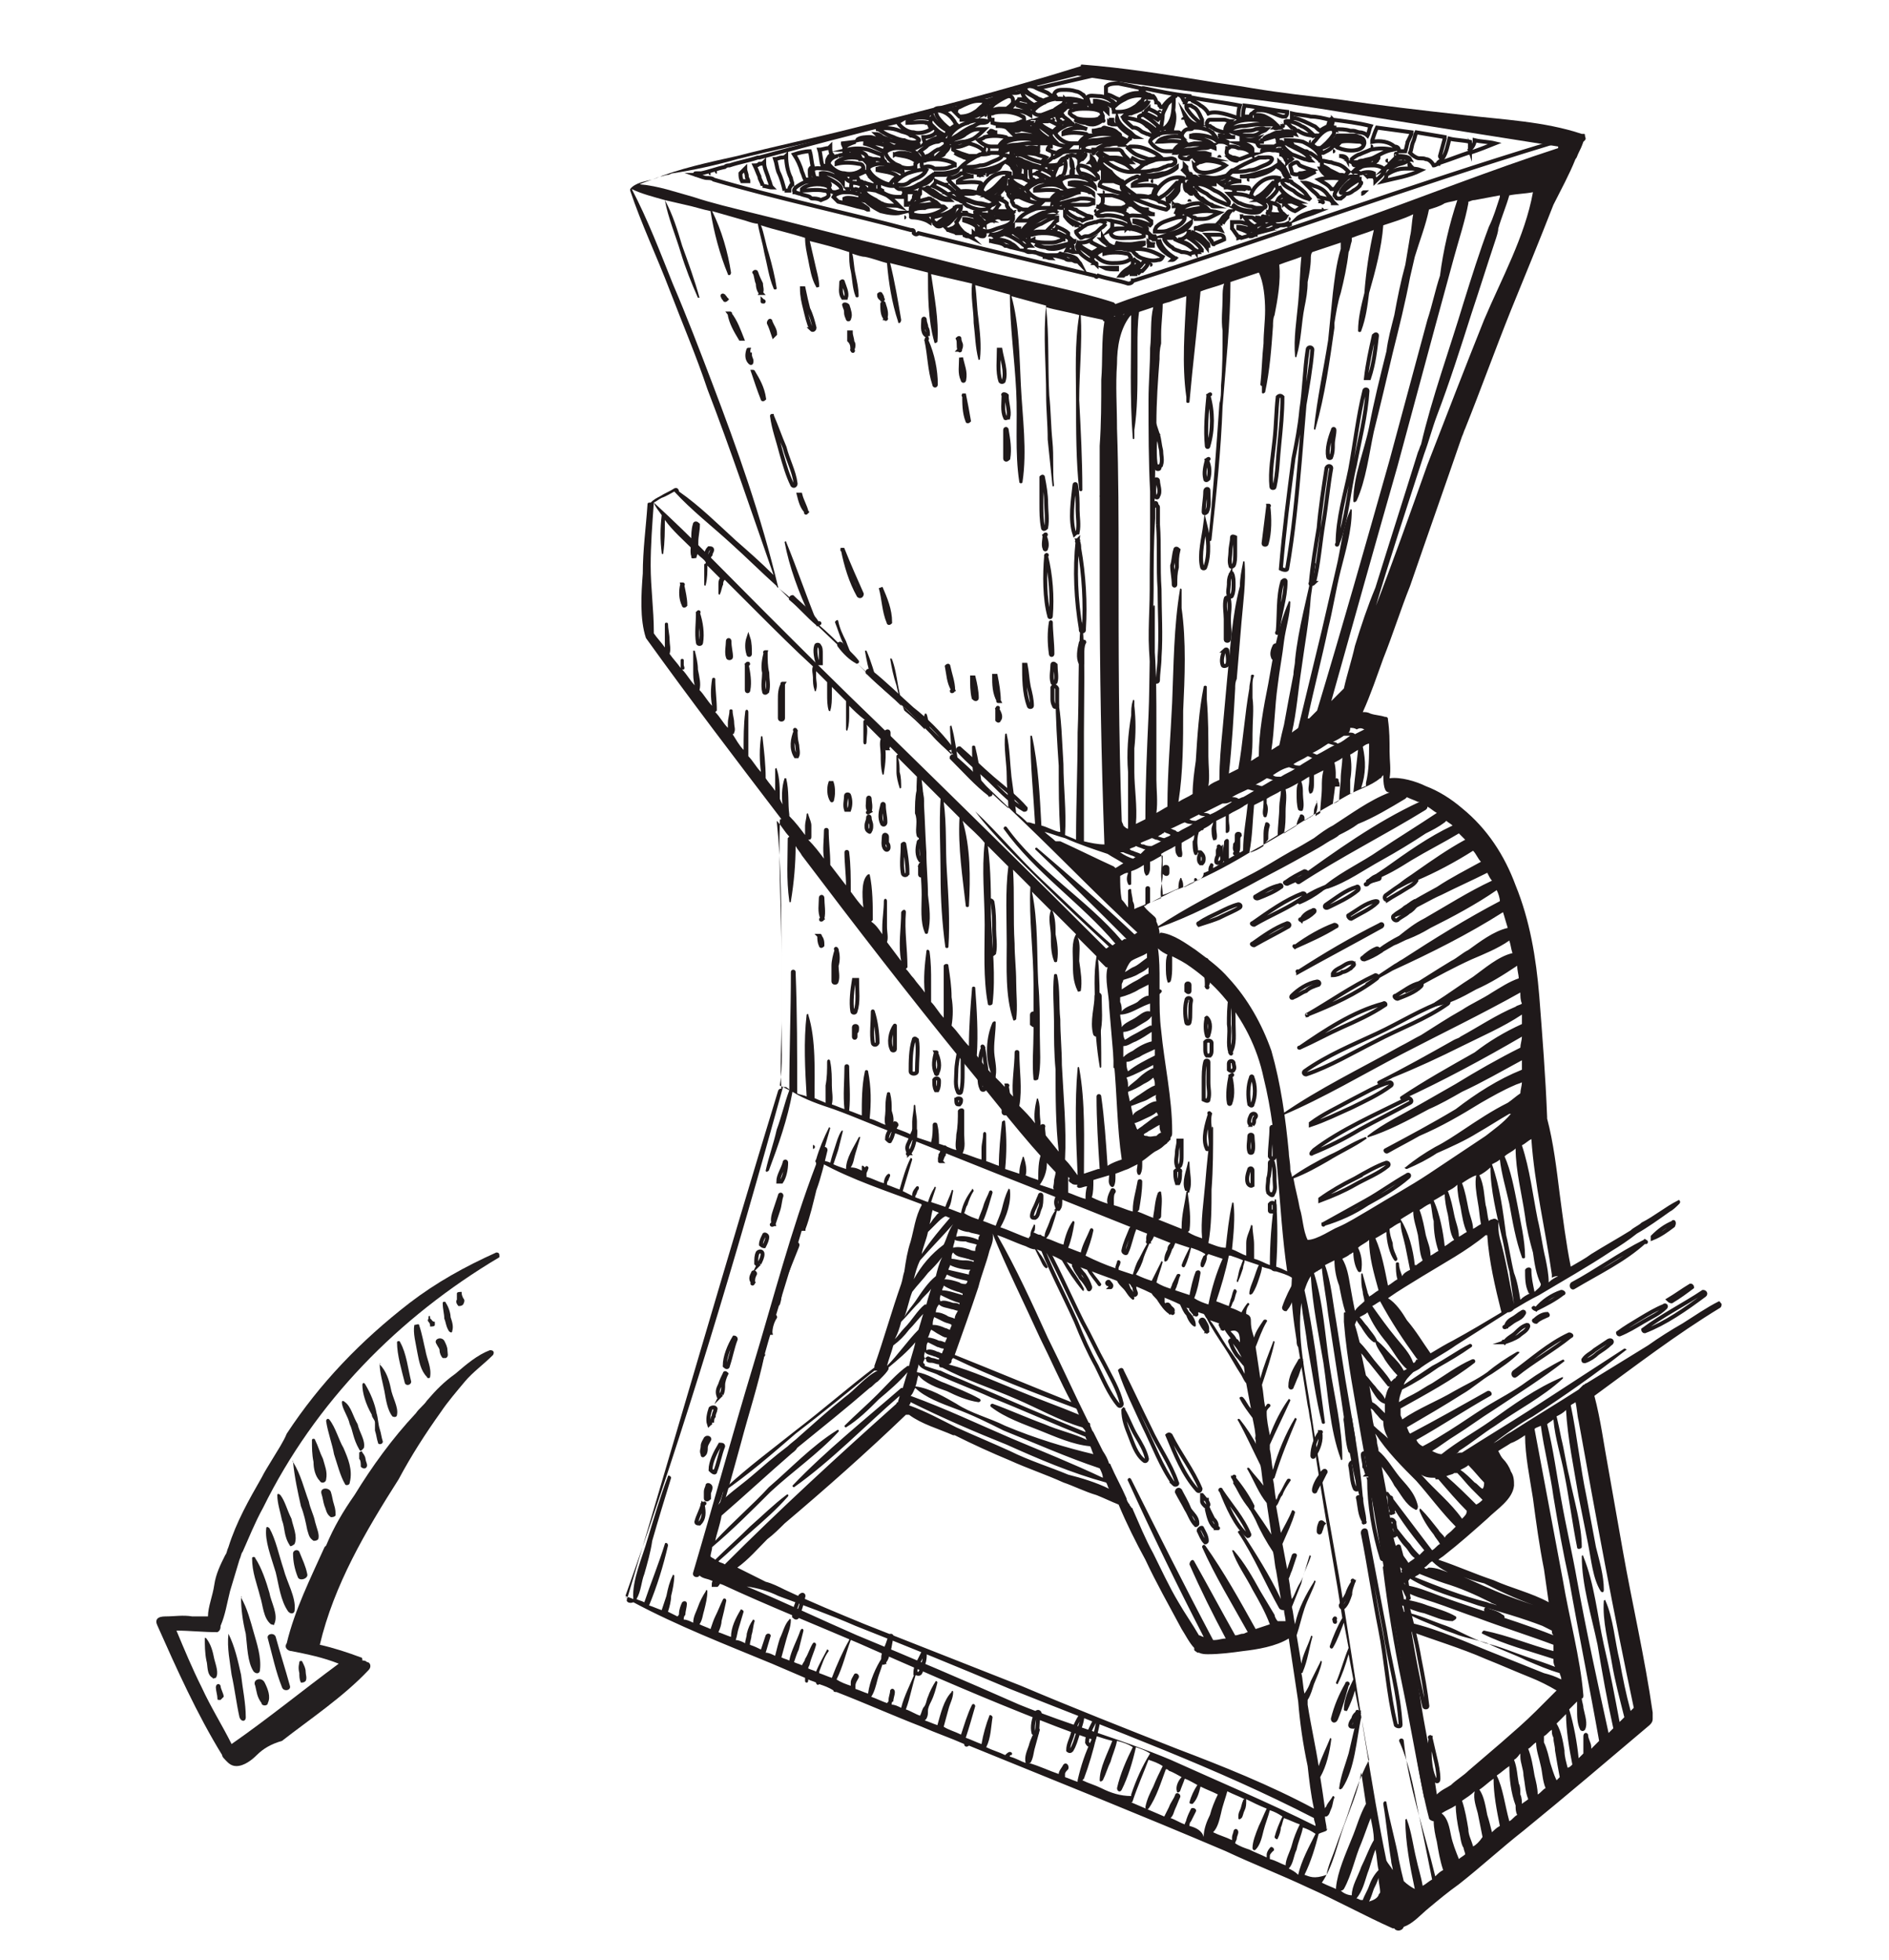 <svg xmlns="http://www.w3.org/2000/svg" id="Layer_1" x="0" y="0" version="1.1" viewBox="0 0 119.9 124.4" xml:space="preserve"><style>.st0{fill:#231f20}.st1{fill:none;stroke:#1f191a;stroke-width:.25;stroke-miterlimit:10}</style><path d="M27.6 84.1c0 .1-.2.1-.3.1 0-.1 0-.2-.1-.3s0-.2 0-.2v-.1c0-.1.1-.1.1 0v.1c.1 0 .1.2.3.2v.2zM27.7 85.3c-.2-.3.3-.5.5-.2.1.2.2.4.2.6s.1.4-.1.5h-.2c-.1-.1-.2-.3-.2-.5 0-.1-.1-.2-.2-.4zM26.6 84.1c.2.6.3 1.2.4 1.6.1.6.4 1.1.3 1.7 0 .1-.2.1-.2 0-.4-.4-.5-1-.6-1.5-.1-.6-.3-1.3-.2-1.8.1 0 .3-.1.3 0zM25.2 85.2c0-.1.2-.1.2 0 .4.7.5 1.7.7 2.5 0 .2-.3.3-.4.1-.2-.8-.5-1.8-.5-2.6zM28.1 82.7c0-.1.2-.1.2 0 .2.3.3.7.3.9.1.3.2.6.1.9 0 .1-.1.1-.2 0-.2-.3-.2-.6-.3-.8 0-.3-.1-.6-.1-1zM29.4 82.8c-.1.1-.2.1-.3.1-.1-.1-.2-.3-.1-.4v-.4c0-.1.2-.1.3-.1 0 .1 0 .2.1.4.1.1.1.2 0 .4zM24.1 86.6c0-.1.1-.1 0 0 .4.4.6 1 .7 1.5.1.6.5 1.2.4 1.7 0 .1-.1.2-.3.1-.3-.4-.4-1-.5-1.6-.1-.5-.3-1.2-.3-1.7zM23 87.9c0-.1.1-.2.2 0 .3.5.6 1.2.7 1.8.1.3.1.7.2 1s.1.5.2.8c0 .2-.3.2-.3.1-.1-.3-.1-.5-.2-.8v-.5c0-.2-.2-.3-.2-.5-.4-.7-.6-1.4-.6-1.9zM22.2 90.4c-.1-.5-.5-1-.5-1.4 0-.1.1-.1.2 0 .4.3.5.9.8 1.4.1.5.5 1 .4 1.5-.1.1-.2.3-.3.1-.4-.7-.4-1.2-.6-1.6zM22.8 92.6v-.4c.1-.1.2-.1.2 0 .1.1.2.3.2.4s.1.3.1.4c0 .2-.2.3-.4.1 0-.2 0-.4-.1-.5zM20.7 90.2c0-.1.1-.2.2-.1.4.5.6 1.3.9 1.8.3.7.6 1.4.4 2.2 0 .2-.3.2-.3.1-.3-.5-.5-1.3-.7-1.9-.1-.6-.4-1.4-.5-2.1zM19.9 92.8c-.1-.5-.1-.9-.1-1.4 0-.1.2-.1.2 0 .2.4.3.8.5 1.2.1.4.3.8.2 1.3 0 .2-.3.3-.4.1-.3-.3-.4-.8-.4-1.2zM20.6 95.6c-.1-.3-.1-.5-.2-.8-.1-.4.5-.4.6-.1s.1.5.2.8.1.5.1.7c-.1.1-.2.1-.3.1-.3-.2-.3-.5-.4-.7zM18.6 92.8c-.1-.1 0-.1 0 0 .5.8.7 1.7 1 2.5.1.5.3.8.4 1.3.1.4.3.8.2 1.1-.1.1-.2.1-.3.1-.3-.2-.3-.4-.4-.7-.1-.5-.2-1-.4-1.5-.2-.9-.4-1.8-.5-2.8zM17.9 96.5c-.1-.5-.3-1.1-.3-1.6 0-.1.1-.1.2 0 .3.4.4.9.7 1.5.1.5.4 1.1.2 1.6-.1.1-.3.2-.3.1-.4-.6-.3-1.1-.5-1.6zM18.6 98.6c0-.2.3-.3.4-.1.2.5.4.9.5 1.4.1.3-.5.5-.6.2-.2-.5-.3-1-.3-1.5zM16.9 97c0-.1.1-.1.2 0 .4.7.6 1.7.9 2.6.2.8.8 1.8.7 2.6 0 .2-.2.3-.4.1-.5-.7-.6-1.7-.8-2.5-.3-1-.7-2-.6-2.8zM16 98.9c0-.1.2-.1.2 0 .4.6.7 1.5.9 2.2.1.6.6 1.4.3 2 0 .1-.1 0-.2 0-.5-.4-.5-1.2-.7-1.8-.2-.8-.5-1.5-.5-2.4zM17.9 107.1c-.4-1-.6-2-.9-3.1-.1-.3.4-.4.5-.1.3 1.1.6 2 .9 3.1.1.3-.4.4-.5.1zM19 105.5c0-.1.2-.1.2 0 .1.2.2.4.2.6s.1.4 0 .6c-.1.1-.2.1-.3.1-.1-.2-.1-.4-.1-.6-.1-.4 0-.6 0-.7zM15.3 101.4c0-.1.1-.1 0 0 .4.7.6 1.5.8 2.2.2.7.5 1.6.4 2.4 0 .2-.2.3-.4.1-.4-.6-.4-1.6-.5-2.4-.2-.8-.3-1.6-.3-2.3zM16.2 107c-.2-.4.4-.6.6-.2s.4.9.2 1.3c0 .2-.4.2-.4 0-.3-.4-.3-.7-.4-1.1zM14.5 103.7c.4.8.6 1.7.8 2.6.1.9.3 1.8.3 2.7 0 .3-.3.3-.4 0-.2-.9-.3-1.8-.5-2.7-.1-.8-.3-1.7-.2-2.6-.1 0-.1 0 0 0zM13.7 106.5c-.1 0-.2.1-.2 0-.4-.2-.3-.8-.4-1.1-.1-.5-.1-1-.1-1.4 0-.1.1 0 .1 0 .3.4.4.8.5 1.3.1.4.3.9.1 1.2zM14 107.9c-.2 0-.2 0-.2-.1 0-.2-.1-.5-.1-.7s.2-.3.3-.1c0 .2.2.5.2.7l-.2.2z" class="st0"/><path d="M16.3 111.4c-.3.3-.8.7-1.3.7-.4 0-.6-.3-.8-.5 0 0-.1-.1-.1-.2-1.6-2.6-2.9-5.5-4.1-8.2-.2-.4 0-.6.5-.6.6 0 1.1-.1 1.7 0h1c0-.6.3-1.3.4-2 .1-.7.4-1.3.7-1.9.1-.1.1-.3.2-.5.5-1.6 1.3-3 2.1-4.4.2-.4.4-.7.7-1.2s.7-1.1.9-1.6c2.1-3.2 4.7-5.9 7.8-8.3 1.7-1.3 3.5-2.3 5.5-3.2.2 0 .2.1.2.3-6.4 3.8-11.7 9.2-15 15.9-.5.9-.9 1.9-1.3 2.8-.1.1-.1.3-.2.5-.2.7-.4 1.3-.6 2-.2.8-.3 1.5-.6 2.2 0 .1 0 .3-.2.4-.9 0-1.8-.1-2.6-.1.5 1.2 1 2.4 1.6 3.6.6 1.3 1.3 2.4 1.9 3.6 2.3-1.6 4.5-3.4 6.8-5.1-1-.4-2-.6-3-.8-.2 0-.5-.2-.3-.5.5-2.1 1.5-4.1 2.4-6.1l.1-.1c.5-1.2 1.1-2.2 1.8-3.2 1.1-1.8 2.4-3.6 3.9-5.2.2-.3.5-.5.7-.8.6-.7 1.1-1.2 1.8-1.7.7-.6 1.4-1.2 2.2-1.5.2 0 .3.1.2.3-.6.6-1.3 1.1-1.8 1.7-.5.6-1.1 1.3-1.5 1.9-1 1.4-1.9 2.8-2.7 4.3-2.1 3.3-4.1 6.7-5 10.5.9.2 1.8.5 2.6.8.1 0 .1.1.1.2.1 0 .2 0 .3.1.2 0 .3.3.1.5-1.6 1.7-3.7 3.1-5.5 4.5-.7.2-1.2.5-1.6.9z" class="st0"/><path d="M44.2 11.1c.1 0 .1 0 0 0 .3.1.5.2.7.2.1 0 .3 0 .4.1 4.1 1.2 8.4 2.1 12.5 3.2.1 0 .2 0 .2.1v.1c.1.1.2.1.3 0 1.2.3 2.5.6 3.7.9l7.5 1.8c.1.1.1.1.2 0 .6.2 1.3.3 1.9.5.2 0 .3-.1.3-.2h.1c8.8-2.8 17.5-6 26.4-8.7 0 0 .1 0 .1-.1.2 0 .2-.3 0-.3-.1 0-.3-.1-.4-.1H98c-1.3-.2-2.5-.4-3.8-.5-.3 0-.6-.1-.8-.1-.5-.1-.9-.1-1.4-.2 0-.1-.1 0-.1 0-2.6-.4-5.3-.7-7.9-1.1-2.3-.3-4.6-.7-6.9-1-1.2-.2-2.4-.3-3.6-.5-.6-.1-1.2-.2-1.7-.2-.5-.1-1-.1-1.5-.2 0-.1-.1-.1-.2-.1s-.2-.1-.2-.1c-.1 0-.2.1-.1.1l-3.9.9c-.1 0-.1 0-.2-.1-.2 0-.4-.1-.6 0H65c-.1.1-.1.2-.1.3-.1 0-.3.1-.4.1h-.4c-.4 0-.8.2-1.1.4-.1 0-.3.1-.4.1h-.5c-.4 0-.8.2-1.2.4-.3.1-.5.1-.8.2-.2-.1-.5-.2-.7-.1l-.2.2h-.1v.1c-.1 0-.1 0-.2.1h-.7c-.4 0-.8.2-1.1.4-3 .7-5.9 1.5-8.9 2.3h-.1c-.6.2-1.2.3-1.8.5-.1 0-.2 0-.3.1-.5.1-1 .3-1.5.4h-.3c-.1 0-.1 0 0 .1-.1 0 0 0 0 0zm2.9.4c-.1-.2-.1-.3-.1-.5l.3-.3c0 .2.1.3.1.5 0 .1.1.2.1.3h-.4zm1.3.3c0-.2-.2-.4-.2-.6-.1-.2-.2-.5-.3-.7.1 0 .2 0 .3-.1.1 0 .2 0 .3-.1 0 .4.2.7.3 1.1.1.2.1.4.2.5-.2 0-.4-.1-.6-.1zm1.4.3c-.1-.4-.2-.8-.4-1.2-.1-.3-.1-.5-.2-.8.1 0 .3-.1.4-.1.1 0 .2 0 .3-.1 0 .5.1 1 .3 1.4 0 .1.1.3.1.4 0 0-.1 0-.1.1-.1.1-.1.2-.1.3h-.3zm13.3-5.5c.3-.2.6-.4.9-.5.2 0 .3.1.3.3v.1c-.1.2-.3.3-.4.4h-.5c-.1 0-.5.1-.7.2.1-.1.2-.2.2-.3l.2-.2zm1.6-.3c.2 0 .3.1.5.1.1.1.3.3.5.4l-.1.1c-.3-.2-.8-.3-1-.3v.1c.3.1.6.2.8.4v.2c-.5-.3-.9-.3-1.3-.3v-.1s.1 0 .1-.1l.2-.2.3-.3c-.1 0-.1 0 0 0zm2.2-.3c.1-.3.4-.3.6-.3.3 0 .5 0 .8.1.1 0 .3.1.4.2 0 0 .1 0 .1.1l.1.1V6.5c-.4-.2-1.1-.3-1.4-.2h-.3-.1c-.1-.2-.1-.2-.2-.3zm26.4 3.5c0 .1.1.1 0 0 .2-.2.3-.4.3-.6.4.1.9.1 1.3.2-.5.2-1 .4-1.6.6h-.1c-.6.2-1.1.4-1.7.6 0-.1-.1-.1-.2 0v.1c-.1 0-.2.1-.3.1-.1-.2-.3-.4-.5-.4-.2-.1-.4 0-.6-.1s-.3-.2-.4-.3c.1-.2.1-.5.2-.7s.1-.4.2-.6l1.8.3v.1c-.1.4-.2.7-.3 1.1 0 .1.1.2.2.1.2-.3.3-.8.4-1.2.4.1.9.1 1.3.2v.5zM75.9 16c0-.1 0-.1 0 0-.2-.3-.4-.5-.7-.6-.1 0-.2-.1-.3-.1v-.1c.1 0 .3-.1.4-.2.3.2.8.5 1 .9h.1c-.2 0-.3 0-.5.1zm-2.4.5c-.3.1-.7 0-1-.1s-.5-.3-.7-.6h.4c.6 0 1.1.2 1.6.5-.1.2-.2.2-.3.2zm-.5.3s.1 0 0 0c.1 0 .1 0 0 0zm-8.2-1.4c-.3-.2-.6-.4-.9-.5.1-.1.3-.1.4-.2.1 0 .2-.1.3-.2h.1c0 .1-.1.2 0 .3-.1 0-.2-.1-.3-.1v.1c.1.1.3.2.4.3 0 0 .1.1.2.1.2.1.3.3.4.4-.1 0-.2 0-.3.1v-.1c-.1 0-.2-.1-.3-.2zm.1.4zm-2.6-1.2c-.1-.2 0-.2.1-.3.2-.2.4-.3.6-.4.1 0 .2-.1.3-.1s.2 0 .3.1c.2 0 .5 0 .7-.1v.1c-.1.4-.7.5-1 .6-.3.1-.6.3-1 .1.1.1 0 .1 0 0zm-4.9-.8c.1 0 .1 0 0 0 .1 0 .1 0 0 0 .1 0 .1 0 0 0zm-5.8-3c.1-.2.5-.1.7-.1.3 0 .5.1.7.2.1.1.2.2.3.2.1.1.1.2.2.3v.2c-.3-.4-1.1-.7-1.4-.6v.1c.4.2.9.4 1.2.7.1.1.1.2.1.3-.1 0-.3.1-.4.1-.1 0-.2 0-.3-.1 0-.1-.1-.1-.1-.2.1-.1.1-.2 0-.3-.2-.2-.5-.3-.9-.3 0-.1-.1-.3-.1-.5zm10.9-3.5c.1 0 0 0 0 0zm.3.1c0-.2 0-.2.2-.2.2-.1.5-.1.8-.1s.8.1 1.1.3c.1 0 .1.1.1.2v.1h-.1c-.1 0-.2.1-.3.1-.2.1-.4.1-.6.1-.3 0-.7 0-1-.1v-.2h-.1c-.1-.1-.1-.1-.1-.2zm9.8-1.8c1 .2 1.9.4 2.9.5v.2c-.1 0-.2 0-.2.1 0 0 0 .1-.1.1 0-.1-.1-.1-.1-.2-.1-.2-.2-.3-.4-.3 0 0-.1 0-.1.1-.3.1-.6.4-.8.7h-.1l-.1-.1c0-.1-.1-.2-.2-.2 0-.1-.1-.3-.2-.4-.2 0-.2-.1-.3-.1-.1 0-.2-.1-.3-.1v-.3zm15.8 6zm-15.1 3.1c0-.1 0-.1.1-.3.2-.2.4-.3.7-.4.3-.1.8-.3 1.1-.2 0 .4-.7.7-1 .8-.2.1-.4.1-.7.1h-.2zm-3.8 2c-.4-.2-1.3-.7-1.1-1.2.1.2.6.5.7.6s.2.1.2.1v.2c0 .1.2.3.3.4 0-.1 0-.1-.1-.1zm-2.3-1.9c-.1 0-.2 0-.4-.1 0 0 .1 0 .1-.1h.1c0-.1.1-.1.1-.2.2.1.5.2.7.4v.2c0 .1 0 .1.1.1.1.1.2.2.3.2 0 0 0 .1-.1.1s-.2 0-.2-.1v-.1c0-.1-.5-.3-.7-.4zm-5.7-1.7c-.1 0-.2-.1-.3-.2v-.1-.1l-.1-.1c.2.1.5.2.8.3.2 0 .7.2 1 .1-.2.5-1 .3-1.4.1zm-7.9-3.6c0 .1 0 .1.1.1l-.1-.1zm5.7.4h-.2c.1.1.1 0 .2 0zM69 6.2c.1-.2.5-.1.7-.1.3 0 .5.1.7.2.1.1.2.1.3.2-.1 0-.1.1-.2.2-.3-.2-.8-.3-1-.3v.1c.3.1.6.2.8.4v.2c-.2-.2-.4-.3-.6-.3-.2-.1-.3-.1-.5-.1-.1-.1-.1-.3-.2-.5zm10 .5c.9.1 1.8.3 2.7.4 0 .1 0 .2-.1.3h-.2c-.4-.1-.9-.4-1.3-.4h-.3c-.1 0-.2.1-.3.2 0 0-.1 0-.1.1v.1h-.5c0-.2 0-.4.1-.7zm5.6.9c.8.1 1.6.2 2.4.4-.1.2-.1.4-.2.6-.1-.1-.3-.2-.5-.2-.1 0-.3-.1-.4-.1h-.2c-.3-.1-.6-.1-1-.1v-.1c-.1 0-.1-.1-.2-.1.1-.2.1-.3.1-.4zm-3.5 5.3zm-2.8.6zm-1 .7zm-5.8.3H71c-.1 0-.3 0-.5.1.1-.1.1-.2.1-.3v-.2c0-.1-.1-.1-.1-.1.3.1.7.1 1 .3 0 0 .1 0 .1.1-.1-.1-.1 0-.1.1 0-.1 0-.1 0 0zm1.1.9v.1c-.2.1-.5.2-.6.2-.2 0-.4 0-.5-.1-.2 0-.5-.1-.7-.2.3.1.6.1.9.1.3 0 .6-.1.9-.1zm-2.3.1c-.1 0-.1 0 0 0-.2-.1-.3-.2-.4-.3 0 0 .1 0 .1-.1.1.2.3.3.3.4.1 0 0 0 0 0zm-3.6-.9s0 .1 0 0c0 .1 0 .1 0 0 0 .1 0 .1 0 0 0 .1 0 .1 0 0zm.1-.3l-.4.4h-.5c-.2 0-.7.1-.8.3H65l.1-.1.2-.2c.2-.2.5-.4.8-.5.2-.1.6-.4 1-.4v.2c-.2.1-.2.2-.3.3zm-5.7-1.5c-.1 0-.2-.1-.2-.1-.3-.1-.6-.3-.8-.4-.3-.2-.6-.4-.9-.5.1-.1.2-.2.2-.3.2.1.5.2.7.3s.4.3.6.5l.1.1c.1.1.2.3.3.4zm-3.9.7c-.4.1-.9 0-1.3-.1-.4-.2-1.3-.7-1.1-1.2 0 .3.6.6.8.8.4.2.9.4 1.4.5h.2zm-2.9-2.3l-.1-.1.1.1c.1-.1.4-.2.6-.3h.1l.1.1c0 .1.1.1.1.2.1.1.3.3.5.4-.1 0-.2.1-.2.2-.2-.1-.4-.1-.6-.2h-.1c-.1-.1-.2-.1-.3-.1 0-.2-.1-.2-.2-.3zm1.1-.9h.2c-.1 0-.3.1-.4.1l-.1.1c0-.1-.1-.2-.2-.3.2 0 .3 0 .5.1zm-.3 1.5c.1 0 .2.1.3.1h.1v.1H55.2c0-.1 0-.2-.1-.2zm.5.3c.2.1.5.2.7.3.3.2.5.4.8.7-.3-.1-.6 0-.9-.1-.1 0-.2-.1-.3-.1-.1-.1-.2-.1-.3-.2-.2-.1-.6-.3-.7-.5-.1-.3.6-.1.7-.1zm1.8.1c0 .1-.1.2-.1.3H57c-.4 0-.7-.1-1-.3v-.1c-.2-.1-.2-.1-.2-.3 0-.1 0-.1.1-.2.2.1.5.2.7.2h.2c.1.1.2.2.3.2h.3c-.1.2 0 .1 0 .2zm-.5-.5c-.1-.2 0-.2.1-.3.2-.2.4-.3.6-.4.3-.1.9-.3 1.2-.2-.2.4-.6.5-1 .7-.2.2-.5.3-.9.2zm6-3.4c.1 0 .2.1.3.1h.1c-.2 0-.5 0-.6.1l.2-.2zm3.8.3c0 .1.2.3.3.4h-.1c-.4-.2-1.3-.7-1.1-1.2.1.2.6.5.7.6s.2.1.2.2c0-.2 0-.1 0 0 0-.1 0 0 0 0zM74 6.8c0-.1.1-.2.2-.3.1-.1.2-.2.3-.2 0 .3 0 .7-.1 1.1-.1.4-.4.8-.7.8 0-.3.1-.6.1-.9 0-.1.1-.3.2-.5zm1.3-.1h.3c.1.1.2.1.3.2.2.2.3.5.4.7v.2h-.1c-.3-.2-.6-.5-.8-.8-.1-.1-.1-.2-.1-.3zm5.6 1.4c.1 0 .1-.1.1-.1v-.1c-.4-.3-.8-.4-1.3-.5v-.1c.2 0 .4 0 .6.1.2.1.4.2.6.4l.3.3c-.1 0-.3.1-.3 0-.1.1-.1.1 0 0zm5.9 3.1c.1-.1.3-.1.4-.1V11c-.2-.1-.5-.1-.8 0h-.1c-.1-.1-.2-.1-.3-.1-.1 0-.2.1-.2.1l.1-.1s.1 0 .1-.1c.1-.1.3-.1.4-.2.2-.1.5-.1.8-.1.2 0 .6.1.7.3-.1.3-.4.5-.6.7 0-.2-.1-.3-.2-.3h-.3zm-2.1.8h-.2c-.2-.3-.5-.4-.8-.6.3-.1.6-.1.9-.1.2 0 .4 0 .6.1l-.2.2c-.1.1-.2.3-.3.4zm-5.3 1.1c-.2 0-.5-.1-.7-.2-.1 0-.2-.1-.2-.1-.2-.1-.3-.3-.5-.5.4 0 .7 0 1.1.1.2.1.5.1.7.3.2.1.8.4.4.5h-.4c-.2 0-.3-.1-.4-.1zm-1.8 1.1c-.1 0-.1-.1-.2-.1.1-.1.2-.3.3-.4.2-.1.2-.3.4-.3-.1.1-.2.3-.2.4-.1.1-.2.2-.3.4zm-2.3-.6c.7-.2 1.4-.3 2.1-.1l-.6.3c-.2.1-.4.1-.6.1h-.3c0-.1-.1-.1-.2-.1-.1-.1-.3-.2-.4-.2zm-.4 0c0-.5.7-.7 1.2-.7.1 0 .1.1.2.1.1.1.2.1.3.2h-.2c-.4 0-.8.1-1.2.2 0 0-.2.1-.3.2zM70.2 15zm0-.8l-.2.2c-.2.1-.3.3-.5.4-.2.1-.3.2-.5.2h-.1c-.1 0-.2.1-.3.1-.2-.2-.3-.3-.3-.4.2-.1.4-.3.6-.4.1-.1.3-.1.6-.2h.1c.1-.1.4-.1.6.1zm-7.4-1.8c.5-.2.9-.8 1-1.1h-.1c-.3.3-.6.7-1 .9-.1.1-.2.1-.3 0h-.1c0-.4.4-.8.7-1s.7-.3 1.1-.2v.2h-.2c-.1.2-.1.4-.1.6-.1.2-.2.3-.4.5-.1.1-.2.2-.3.2-.1-.1-.2-.1-.3-.1zm-3.3-1zm.6.2c0 .1 0 .1 0 0 0 .1 0 .1 0 0 0 .1 0 .1 0 0zm.1-.2c0-.1 0-.1.1-.1.2 0 .5-.1.7-.3h.1c.2.1.5.2.7.2-.4 0-.8.1-1 .3v.1c.4 0 .9-.1 1.4 0 0 0 .1 0 .1.1-.1.1-.2.3-.2.5-.1 0-.2.1-.4.1h-.6c-.4-.4-.7-.6-.9-.9zm6.3-2.5c.4.2.9.4 1.4.4-.1.1-.2.1-.3.2h-.1c-.1 0-.3.1-.4.2-.2 0-.4-.1-.6-.2 0 0 0-.1.1-.2h.1v-.2c-.3-.1-.4-.1-.5-.2h.3zm4.4-1.4c.1.3.4.6.7.8.2.1.3.3.5.4H72c-.4-.2-1.2-.7-1.1-1.2zm1.5.2c.2.1.3.2.4.3.2.1.3.3.5.5-.1 0-.2.1-.2.1-.1 0-.2-.1-.3-.1-.2-.1-.3-.1-.4-.2-.1-.1-.3-.2-.4-.2h-.1c-.1-.1-.5-.4-.6-.6h.2c.3 0 .6.1.9.2zm.9.7s.1 0 0 0c.1 0 .1 0 0 0zm6.5.4c-.1.1-.1.2-.1.2-.3-.1-.6-.1-.9-.1v-.1c.4.1.7.1 1 0zm1.6-.8s.1 0 0 0c.1 0 .1 0 0 0 .1.1.1.1 0 0 .1.1.1.1 0 0 0 .1 0 .1 0 0zm.8.5c-.3-.1-.8-.1-1.1 0-.3 0-.6.1-.9.3l.6-.3c.2-.1.3-.1.5-.1.2-.1.8-.1.9.1zm.2.1zm-1.3 0H82.1c-.3 0-.7 0-1 .1 0 0-.1.1 0 .1v.1c0 .1 0 .2.1.3-.1 0-.2 0-.3.1h-.8c-.2 0-.2 0-.3-.2.1-.1.2-.1.3-.1v-.1c.3-.1.7-.2 1-.3zM83 9.9c.1.1.1.2.2.3-.1 0-.3-.1-.4-.1-.3-.1-.5-.2-.8-.3-.3-.2-.5-.4-.7-.7V9c.1 0 .1.1.2.1s.2 0 .3.1l.6.3c.2.1.4.2.6.4zm1 .7c.2.3.5.5.8.6h-.5c-.2-.1-.4-.3-.5-.5.1 0 .1-.1.2-.1zm-1.4.7c-.1 0-.1 0 0 0-.1 0-.1-.1-.2-.1h.2l.9-.3-.6.3c-.2.1-.3.1-.3.1zm-6.7 2.8zM74.5 13v.1c.1 0 0-.1 0-.1zm-.4-.4c.4-.3.7-.7.7-1h-.1c-.3.3-.6.7-1 .9-.1.1-.2.1-.3 0h-.1c0-.4.4-.8.7-1 .3-.2.7-.3 1.1-.2v.2h-.2c-.1.2-.1.4-.1.6-.1.2-.2.3-.4.5-.1.1-.2.1-.2.2 0 0-.1 0-.1-.2.1 0 .1 0 0 0zm-2.6.5c-.1 0-.3.1-.3.1h-.6c-.3 0-.5-.1-.7-.2.1-.1.1-.2.1-.4v-.1l-.1-.1h.7c.3.1.9.2 1.1.6-.2 0-.2 0-.2.1zm-7.4-1.7c0 .3.4.6.8.8.1.1.2.2.3.2.1.1.1.2.2.2h-.1c-.5-.2-1.4-.7-1.2-1.2zm-3.1-.9zm5.7-.7c.1 0 0 0 0 0zm10.7-.9s0-.1 0 0c.2 0 .3 0 .5.1v.1c-.2-.1-.3-.1-.5-.1v-.1zM82 11c0-.2-.1-.3-.1-.5.1-.1.3-.2.4-.2s.1.1.2.2c.2.1.5.2.8.3-.3.1-.5.2-.8.2-.1.1-.3.1-.5 0 0 .1 0 .1 0 0zm-.6-1.5l.6.6c-.1.1-.2.1-.3.2 0-.1-.1-.1-.1-.2-.1-.2-.2-.3-.4-.3.2 0 .3 0 .5.1v-.1c-.2-.2-1.1-.4-1.6-.2 0 0 0-.1.1-.1h.4c.2.1.5 0 .8 0-.1 0 0 0 0 0zm-.4 1.3zm-1.4.4h-.9.1c.3 0 .7-.1 1-.2.3-.1.8-.2 1.1-.4-.2.3-.9.5-1.3.6zm-.6.8c-.6 0-1.1 0-1.6-.4.2 0 .5-.1.6-.3h.1c.2.1.5.2.7.2-.4 0-.8.1-1 .3v.1c.4 0 .9-.1 1.4 0 0 0 .1 0 .1.1v.1c0-.3-.1-.2-.3-.1zm-3.5.8s0-.1 0 0c0-.1 0-.1 0 0zm-.4-.1zm0-.4zm.4-.1c-.1 0-.1-.1-.2-.1-.1-.1-.1-.3-.1-.4l.3.3c0 .1.1.2.1.3 0 0-.1 0-.1-.1zm-5.1-2.7H71c.1 0 .2.1.2.1.1.2.2.3.3.4l.3.3h-.1c-.3-.2-.6-.3-1-.3h-.3c-.2-.1-.4-.2-.5-.3-.1 0-.1-.1-.2-.1.1 0 .2 0 .2-.1h.5zm4.1.6c.1 0 .1.1.1.2 0 0 0 .1-.1.1-.1.1-.2.1-.3.1-.1 0-.2.1-.3.1-.2.1-.4.2-.7.2-.3.1-.6.1-.9.1H72c.1-.1.3-.2.4-.3.2-.2.5-.3.8-.4.2-.1.5-.1.7-.1.3 0 .5-.1.6 0zm1.3-.4h.6c.2 0 .3.1.5.1h-.2c-.3 0-.9 0-1.2.2-.1 0-.1.1-.1.1-.3 0-.7-.1-.4-.3.1 0 .5-.1.8-.1zm3.7.1c-.1 0-.1 0 0 0-.3.1-.5.2-.8.3-.1 0-.3-.1-.4-.1h-.1c-.1-.1-.3-.1-.3-.2-.1-.1 0-.3 0-.4.1 0 .1 0 .2-.1.2 0 .3 0 .5.1.3 0 .7.1.9.4 0-.1 0 0 0 0zM76 11.5c-.1 0-.2 0-.2-.1h-.1c.1-.1.1-.1.1-.2.1 0 .2.1.2.1.4.2.8.2 1.1.2v.2h-.2c-.1 0-.2-.1-.3-.1-.1-.1-.3-.1-.6-.1.1 0 .1 0 0 0zm-.2.1c-.1 0-.1 0-.1.1-.1.1-.1.2-.1.3-.1-.1-.1-.1-.1-.2-.2-.3 0-.3.3-.2zm-.4-.5c0-.1 0-.1 0 0l-.3-.3c.1-.1.1-.2.1-.3l.1.1v.1c0 .1.1.2.1.4.1-.1.2-.1.2 0v.1c0 .1-.1.1-.2.1.1-.1.1-.2 0-.2zm-6.5-.8zm.5.2c-.1-.1-.1-.2-.2-.2.1-.1.1-.2.1-.3l.1.1.3.6s0 .1-.1.1l-.2-.2v-.1zm.5-.5l-.3-.3.3.3c.1-.1.1-.1 0 0zm.1 1.3v-.2-.1c.1.1.2.2.4.3H70zm0-1.2h.7c.2.1.5.2.7.3s.4.3.6.5c-.7.1-1.4-.3-2-.8 0 .2 0 .1 0 0 0 .1 0 .1 0 0zm2 .8c.1 0 .1 0 0 0 .1 0 .1 0 0 0 .1 0 .1 0 0 0zm.2-.1zm.2-.5l-.6-.3c.3.2.6.3.9.3h.2c-.1 0-.1.1-.2.1-.2 0-.2 0-.3-.1zm6.1-.1c-.1.1-.1.1 0 0-.2 0-.4-.1-.5-.2.1 0 .2.1.3.1.1.1.1.1.2.1zm-2.7.3c.1-.1.2-.1.3-.2.2 0 .3-.1.5-.1.3 0 .9.1 1.2.3-.5.4-1.9.8-2 0zm1.6-.5s0-.1 0 0zm-.4.1c.1 0 .1.1.2.1-.1 0-.2 0-.3-.1-.3 0-.6 0-.9.1 0 0-.1 0-.1-.1-.1-.1-.2-.1-.2-.1h.2c.3 0 .7 0 1.1.1zm-1.7.2zm1.9 1.1c-.2 0-.3 0-.5-.1-.1 0-.3 0-.4-.1.2 0 .5.1.7.1.3 0 .7-.1 1-.2-.1.1-.7.3-.8.3zm2.9-1.4c.2 0 .8-.1.6.2-.1.2-.5.3-.7.4-.2.1-.4.2-.7.2-.3.1-.6.1-.9.1h-.2-.1c.1-.1.1-.1.2-.1.5-.3.9-.5 1.4-.7.2-.1.3-.1.4-.1zm-.6-.5c-.3-.2-.6-.3-.9-.4.2 0 .4 0 .6.1.2.1.3.2.3.3zm-5.8.5h-.2c-.1 0-.2.1-.3.1h-.3c-.3-.1-.6-.2-.8-.3-.2-.1-.4-.3-.5-.4.1-.1.1-.1.2-.1.3 0 .5 0 .8.1.3.1.8.3 1.1.6-.1 0 0 0 0 0zm-4.3-.3s0 .1 0 0c0 .1 0 .1 0 0-.1.1-.1.1 0 0-.1 0-.1 0 0 0-.1 0-.1 0 0 0zm-.9 1.2c-.1-.1-.1-.3 0-.4.4 0 .9.3 1.1.6.1.1.1.1.1.2-.1 0-.1.1-.2.1-.2-.2-.7-.4-.9-.4 0 0-.1 0-.1-.1zm1.5 1.3c.1 0 .1 0 0 0 .1 0 .1 0 0 0 .1 0 .1 0 0 0zm-.2-.4v-.1c.1-.2.1-.2.3-.2h.6c.2.1.3.1.5.2v.2c0 .1.2.3.3.4-.3 0-.6-.1-.9-.2-.3-.1-.6-.2-.8-.3zm1.4-.3c-.1 0-.2 0-.3-.1-.4-.2-1.3-.7-1.1-1.2.1.3.4.5.7.7.2.3.5.5.7.6.1 0 0 0 0 0zm2.6-.5c.3 0 .6-.2.9-.4 0 .1-.1.1-.2.2-.3.2-.7.3-1 .4-.4.1-.8 0-1.1-.1.5.1.9 0 1.4-.1zm-.6.5h0c-.1 0 0 0 0 0zm.6-.1zm3.4 1.3c-.2-.1-.4-.2-.6-.4-.2-.1-.6-.3-.7-.5v-.1c.4-.1.9.2 1.2.4.3.1.7.4.9.7v.1s0 .1-.1.1c-.2-.1-.5-.2-.7-.3zm-.3 0zm2.4-1.3s-.1 0 0 0c-.1 0 0 0 0 0zm-2.9-2c-.3 0-.6.1-1 .1-.1 0-.5.1-.7.2h-.1c.3-.4.7-.5 1.2-.6h.7c.1 0 .3.1.5.1-.3.2-.4.2-.6.2zm-3.6-.6zm-1.1 0s0-.1 0 0c.1 0 0 0 0 0zm-.5.4c-.2-.1-.5-.1-.8 0-.3 0-.6.1-.8.3h-.2v.1h-.1c-.3 0-.7-.1-.5-.3.1-.2.6-.2.8-.2.2-.1.4-.1.7-.1h1.2c-.1.1-.2.1-.3.2zm-2.3.6c0 .1-.1.2-.2.3-.1 0-.2.1-.2.1 0-.1 0-.1-.1-.2.1 0 .1-.1.2-.1s.2 0 .3-.1zm-.9.4c.1.2.1.5.1.8H68c0-.1 0-.2.1-.3-.1-.1-.1-.3-.1-.5zm-.5.9c-.1.1-.2.1-.2.1-.1.1-.2.1-.2.2-.1 0-.2-.1-.3-.1.1-.2.2-.5.3-.7.1-.2.4-.8.5-.4.1.3 0 .7-.1.9zm-1.7-.1s-.1.1 0 0c.1.1.3.2.4.4-.2 0-.4.1-.5.1l-.1-.1h-.1c-.1-.2-.1-.4-.1-.7.2-.2.5 0 .7 0 .2.1.5.2.7.4 0 0 0 .1.1.1v.2h-.2c-.4-.2-.7-.4-.9-.4zm-1.5-.3c-.1-.2-.2-.3-.4-.4.1-.1.1-.2.1-.3l.3.3.3.6c0 .1-.1.1-.2.1 0-.1 0-.2-.1-.3zm-.5-.7zm.6.1l-.2-.2h.1c.2.3.5.6.8.8v.5c-.1 0-.3-.1-.4-.1h-.1c.3-.3.1-.7-.2-1zm2.3.8s-.1 0 0 0l-.1-.1c0 .1.1.1.1.1zm.3-.2s0-.1 0 0c-.2 0-.3-.1-.4-.1h.1c.2 0 .3 0 .5-.1-.1 0-.1.1-.2.2zm-1.6-.2c-.1 0-.2 0-.2.1-.3-.2-.5-.4-.7-.6.1.1.3.1.4.2.2.1.3.1.5.2s.4.1.6.2c-.2-.1-.4-.1-.6-.1zm.7-.2c-.4-.1-.7-.2-1.1-.4-.2-.1-.3-.1-.5-.1h-.1c.5-.1 1-.1 1.4 0 .2.1.4.1.6.2l-.3.3zm-.1-.6zm-.1-.1s0 .1 0 0c0 .1 0 .1 0 0-.1 0 0 0 0 0zm-.3-.4zm.3.2c0 .1 0 .1 0 0-.1.1-.2.1-.3.2-.5-.1-.9-.1-1.4.1v.2c-.2 0-.6 0-.6-.2.5-.3 1.1-.4 1.6-.3.3-.1.5 0 .7 0zm-4.7 1.4c.8.1 1.7 0 2.4-.4-.1.1-.1.2-.2.3-.3.2-.7.3-.9.3-.5 0-.9-.1-1.3-.2-.1 0-.1 0 0 0zm1 .3s0 .1 0 0H62h.2zm.4 0c.1 0 .1-.1 0 0 .1 0 .1 0 0 0zm2.3.2l.6.3c-.2.1-.3.2-.4.3 0 0 0 .1-.1.1 0 0-.1 0-.1-.1-.2-.1-.6-.3-.7-.5-.1-.3.6-.1.7-.1zm-.8.1zm2.1 1.3c-.4 0-.8-.3-1-.6 0-.2.4-.4.6-.5s.5-.1.7-.1h.5s.1 0 .1.1 0 .1.1.2c-.5-.2-1.3 0-1.5.2v.1c.4 0 .9-.1 1.4 0 .1 0 .1.1.2.1-.3.1-.5.3-.6.5h-.5zm.6.2c.1-.6 1-.7 1.5-.7h.3c-.3 0-.6.2-.9.3-.1 0-.2.1-.4.1-.1.1-.3.2-.5.3zm2.4-.7c-.4-.2-.9-.2-1.4-.1h-.1c-.2-.2-.3-.3-.4-.6.1-.2.5-.3.7-.3.3 0 .5 0 .8.1.1 0 .3.1.4.2 0 0 .1 0 .1.1.1.1.2.2.2.3-.4-.3-1.3-.4-1.6-.3v.1c.4.1.9.1 1.3.4.1.1.2.1.2.2-.1-.1-.1-.1-.2-.1zm2.1-.4c0-.2.4-.4.6-.5.1 0 .2-.1.3-.1.2.1.5.2.7.2-.4 0-.8.1-1 .3v.1c.4 0 .9-.1 1.4 0 0 0 .1 0 .1.1-.1.1-.2.3-.2.5-.1 0-.2.1-.4.1h-.6c-.4-.3-.7-.5-.9-.7zm4.6.9zm-.2-.8c0 .1.1.2.2.3v.1s.1 0 .1.1c.1.1.2.2.3.2.2.2.5.4.8.5-.1 0-.2 0-.2-.1-.4-.1-1.2-.6-1.2-1.1zm2.5.3h.3-.3zm2.6-1.3zm.7.1s-.1-.1 0 0c-.1-.1-.1-.1 0 0-.1-.2-.2-.3-.4-.4.1-.1.1-.2.1-.3l.3.3.3.6h-.2c-.1-.1-.1-.2-.1-.2zm-.3.8c.1.4.7.8 1.2 1h-.3c-.3-.3-.8-.6-.9-1zm1.5.7c-.2-.1-.4-.2-.6-.4-.2-.1-.6-.3-.7-.5s.2-.2.4-.1c.1 0 .2 0 .2.1.3.2.6.4.8.6.1.1.2.3.4.5-.1-.1-.3-.1-.5-.2zm-3.2-3.9h-.4c-.3 0-.5-.1-.8-.2.3 0 .5-.1.8-.1.2 0 .4 0 .6-.1.1 0 .5-.1.6 0h.1c-.1.1-.2.1-.4.2-.1.1-.3.2-.5.2zm-1.5 0c.1.1.2.1.3.1h.1-.5c-.2 0-.3-.1-.5-.1h-.1c.1 0 .2.1.4.1.1-.1.2-.1.3-.1zm-4.1 1.2zm-3.5-2c.1-.1.1-.1.1-.2h.1c0 .1 0 .2.1.3-.1 0-.2 0-.3-.1 0 .1 0 0 0 0zm-.5.4c.1 0 .1-.1.2-.1.3.1.6.1.8.3.1.1.2.1.2.2-.5-.2-1-.3-1.5-.2h-.1c-.1 0-.1-.1-.2-.1.3 0 .5-.1.6-.1zm.1.3c.5 0 .9.1 1.3.3h-.9c-.3 0-.6.1-1 .1-.1 0-.6.1-.8.3 0-.5 1-.7 1.4-.7zm-1.3 1.1s0 .1 0 0l-.2.2c-.1 0-.1.1-.2.1s-.3-.1-.4 0h-.1s-.1 0-.1.1c-.2 0-.3.2-.4.4-.3.1-.5.1-.8.1h-.3c.2-.2.4-.3.6-.5h.1c.2-.1.4-.2.5-.3.2-.1.5-.1.7-.1h.6zm-2.5-.5h-.9c-.3 0-.6.1-1 .1-.1 0-.6.1-.8.3.1-.6 1-.7 1.5-.7.4 0 .8.1 1.2.3zm-3.5.4s.1 0 0 0c.1 0 .1 0 0 0zm-.1-.1c-.1 0-.1 0 0 0-.1 0 0 0 0 0zm.3.3h.5s.1.1.2.1v.1c-.1.2-.5.3-.7.4-.2.1-.4.2-.7.2-.3.1-.6.1-.9.1H61c.3-.3.8-.6 1.2-.8.3 0 .5 0 .7-.1zm-1.4.4c-.1 0-.2-.1-.3-.1l-.6-.3c.3.2.6.3.9.3h.2c-.1 0-.1.1-.2.1zm2.1 2.3zm-.2 0c0 .1.1.1 0 0 .1.1 0 .1 0 0 0 .1 0 .1 0 0zm.2.1s0 .1 0 0zm.4-.2c0-.1 0-.1-.1-.2V12l.1-.1c.1.2.3.4.5.5-.2 0-.3 0-.4.1 0 0-.1-.1-.1-.2zm.7 1s0 .1 0 0c0 .1 0 .1 0 0 0 .1 0 .1 0 0zm.3 0c-.2 0-.3-.1-.5-.2-.1 0-.2-.1-.2-.2-.1-.1-.1-.2 0-.3l.1-.1H64.7c.4.2.9.4 1.4.4-.1.1-.2.1-.3.2h-.1c-.1 0-.3.1-.4.2H65zm2-.3c.4-.1.7-.2 1.1-.3.2 0 .4-.1.5-.1.3 0 .5 0 .8.1v.2c-.1 0-.2.1-.4.1h-1.3c-.1 0-.2.1-.3.2-.3 0-.5-.1-.4-.2zm.1.4c0 .1 0 .1 0 0zm1.1.9c-.3-.2-.5-.4-.6-.6 0 0 0 .1.1.1.2.2.5.3.7.4-.1 0-.1.1-.2.1zm1.2-.5c-.2 0-.5.1-.7.2-.1-.1-.2-.1-.3-.1-.2-.1-.6-.3-.7-.5-.1-.3.3-.2.5-.1.1 0 .1 0 .2.1l.6.3c.2 0 .3.1.4.1zm-.1-.2zm.3-.2c-.1 0 0 0 0 0zm0-.3c.2.1.4.1.6.2H70c-.1-.1-.3-.2-.4-.2zm1.8.2c0 .1 0 .1 0 0l-.1.1c-.1 0-.2-.1-.3-.1.2.1.3 0 .4 0zm-.2-.8h.2v.2l-.2-.2zm2.8.8c-.4-.1-.8-.2-1.3-.4-.3-.1-.5-.2-.8-.3h-.1c-.1-.1-.2-.1-.3-.1.5-.1 1-.1 1.4 0 .2.1.5.1.7.3.2 0 .9.3.4.5.1 0 .1 0 0 0 .1 0 0 0 0 0zm4.3-.2c0-.1 0-.1 0 0 0-.1 0 0 0 0zm1.8-.4h-.2c.5-.2.9-.8 1-1.1h-.1c-.3.3-.6.7-1 .9-.1.1-.2.1-.3 0h-.1c0-.4.4-.8.7-1 .3-.2.7-.3 1.1-.2v.1l-.1.1H81c0 .1 0 .3.1.5-.1.2-.2.3-.4.5-.1.1-.2.1-.2.2-.1 0-.1 0-.2.1-.1-.1-.1-.1-.2-.1zm1.3-.3l.3.3c-.1 0-.3 0-.4.1-.1 0-.1-.1-.2-.1.1-.2.2-.2.3-.3zm2.4.5c0-.1 0-.1 0 0 0-.1 0 0 0 0zm1.6-1.7c-.1-.1-.2-.1-.4-.1l-.6-.3c-.1-.1-.3-.2-.5-.3v-.2-.1c.2 0 .4.1.6.1.2.1.4.1.6.2.2.1.3.2.5.4-.1.1-.2.2-.2.3 0-.1 0 0 0 0zm1-2.2c-.2-.2-.8-.3-1.3-.2v-.2h.9c.1 0 .2.1.3.1.1 0 .1.1.2.1.1.1.1.2.1.3-.1.6-1.2.5-1.6.3-.1 0-.2-.1-.2-.1l.3-.3c.4-.1.9 0 1.3 0zm1.7 1.2c-.1 0-.1 0 0 0-.1 0 0 0 0 0zm-1-.1c.1 0 .3 0 .4-.1 0 .1-.1.1-.1.2-.1.1-.2.1-.2.2h-.6c-.1 0-.3.1-.5.1-.1 0-.2 0-.2-.1 0 0 0-.1-.1-.1.4.2.9 0 1.3-.2zm-1.6 0c-.2-.1-.3-.2-.5-.2.2 0 .4 0 .5.2 0-.1 0-.1 0 0zm-.9-.5s.1 0 0 0c.1 0 .1 0 0 0 .1 0 .1 0 0 0zm4.9.9s-.1 0 0 0c-.1-.1 0-.1 0 0 0-.1 0-.1 0 0zm-.9 0c-.2.1-.5.1-.7.2.1-.1.3-.2.3-.3.1 0 .2 0 .3-.1h.7c-.2.1-.4.1-.6.2zm-1.4-.5c-.2.1-.4.1-.7.2-.1 0-.2 0-.3.1H85.9s-.1 0-.1-.1v-.1c.1-.1.4-.3.5-.3.2-.1.5-.2.7-.3.5-.1.9-.1 1.4 0-.5.1-.8.3-1.2.5zm-.2-.7s.1 0 0 0c.1 0 0 0 0 0zm-2.1-.7c.1.1.1.3 0 .4 0 0 0 .1-.1.1l-.3.3c-.1.1-.3.2-.5.3h-.1c0-.1-.1-.2-.2-.3.5 0 1-.4 1.2-.8zm-1.1 1.6c-.2-.2-.6-.5-.7-.5s-.1-.1-.2-.1h-.1l-.6-.3h-.1c-.1-.3-.4-.4-.6-.4.4 0 .8 0 1.2.1.4.2 1.2.6 1.1 1.2 0-.1 0 0 0 0zM83.2 9c-.1 0-.1 0 0 0-.1 0-.1 0 0 0zm.2-.4c-.1 0-.1.1 0 0-.4 0-.7-.1-1-.3h-.1c-.1-.1-.2-.2-.3-.2l-.1-.1-.2-.2h-.1v-.1c.2-.1.9.2 1 .3.3.1.6.4.8.6zm-5.6-.2c-.2 0-.5-.1-.7-.2-.1-.1-.2-.1-.3-.2-.2 0-.2 0-.2-.2.1-.2.1-.2.3-.2h.8c.1 0 .3.1.4.1-.2.2-.4.4-.3.7zM75.5 8c-.2-.2-.2-.4-.3-.7.2.3.4.5.7.6-.2 0-.3 0-.4.1zm-.4-.4s0-.1 0 0c0-.1 0-.1 0 0 0-.1 0-.1 0 0zm.3.6s.1 0 0 0c.2 0 .3 0 .3-.1.3 0 .5 0 .8.1.1 0 .3.1.4.2 0 0 .1 0 .1.1.1.1.2.2.2.4-.4-.3-1.3-.4-1.6-.3v.1c.4.1.9.1 1.3.4.1.1.2.2.2.3-.5-.2-1.1-.3-1.6-.2h-.1c-.2-.2-.3-.3-.4-.6.1-.3.3-.4.4-.4zm-1.9.8c.4 0 .9-.1 1.4 0 .1 0 .1 0 .2.1-.3.1-.5.3-.6.5H74c-.4 0-.8-.3-1-.6 0-.2.4-.4.6-.5s.5-.1.7-.1h.5s.1 0 .1.1 0 .1.1.2c-.5-.1-1.3 0-1.5.3zm.9-.8s0 .1 0 0c-.1.1-.2.1-.3.1 0-.1.1-.2.1-.2V8c0-.1.1-.1.1-.2.1-.2.2-.4.2-.7.1.4 0 .8-.1 1.1zm-1.5-1.3c.2.1.5.2.7.4 0 .1 0 .2-.1.3-.3-.2-.7-.4-.9-.4v.1c.3.2.6.4.9.7v.4c-.3-.3-.7-.6-1.2-.8v-.2c.1-.1.3-.1.4-.2 0-.2.1-.2.2-.3zm-2.9.7c0 .1.1.1 0 0 0 .1 0 .1 0 0-.2.2-.5.3-.6.3-.2 0-.3 0-.5-.1-.2 0-.5-.1-.7-.2.3.1.6.1.9.1.3.1.7 0 .9-.1zm-1.8.3c.3.1.5.2.8.3-.5-.2-1.3 0-1.5.2v.1c.4-.1.9-.1 1.4 0 .1 0 .1.1.2.1-.3.1-.5.3-.6.5H68c-.4 0-.8-.3-1-.6 0-.2.4-.4.6-.5.1-.1.4-.1.6-.1zm-2.1.9s-.1 0 0 0c-.5-.2-1.1-.3-1.6-.2h-.1l-.3-.3h.4c.1 0 .2 0 .3-.1.4.1.7.1 1 .3.2.1.2.2.3.3zm-2.3-.1c.1 0 .1.1.2.1-.3.1-.5.3-.6.5h-.5c-.3 0-.6-.2-.8-.4.2-.1.3-.1.4-.2.4-.1.9-.1 1.3 0zm-1.3 1c-.1 0-.1 0-.2.1-.1 0-.2.1-.3.1h-.5c-.3-.1-.7-.2-1-.4v-.1-.1c.4.1.7-.1 1-.2.4.1.9.3 1 .6zM60 11.1h-.6V11h.4c.3 0 .7-.1 1-.2-.1.2-.7.3-.8.3zm-1.4.6c-.2.1-.3.1-.5.2s-.5.1-.7.1c.3 0 .6-.1.9-.3.3-.1.6-.4.9-.6.1.2-.4.6-.6.6zm-.2.4v.2c-.1.1-.1.2-.1.3h-.1c0-.2.1-.3.2-.5zm.7-1.1zm-1.6 1.6v-.4h.6c0 .1-.1.2-.1.4 0 .1-.1.1-.1.2l-.1.1h-.1c-.1 0-.1.1-.1.1h-.1v-.4zm1.5 0c.1 0 .1.1.2.1.1.1.2.1.3.2-.3 0-.6.1-.9.1-.1 0-.6.1-.8.3 0-.4.7-.6 1.2-.7zm.1-.7zm1.8.5c-.1-.1-.1-.2-.2-.2.4-.1.8-.1 1.2 0 .2.1.5.1.7.3.2.1.8.4.4.5-.2.1-.6-.1-.8-.1s-.5-.1-.7-.2c-.1 0-.2-.1-.3-.1-.1-.1-.2-.2-.3-.2zm2.5.6s-.1-.1 0 0l-.1-.1c0-.1-.2-.2-.3-.3h.1c.2 0 .6.1.8.3 0 .1 0 .2.1.3 0 .1.1.1.2.2h-1-.1c.2-.2.2-.3.3-.4zm2.2.3c.2-.1.5-.1.7-.1h.5s.1.1.2.1v.1c-.2-.1-.6.1-.8.1-.3.1-.6.3-.8.4l-.1.1h-.7c.2-.3.5-.5 1-.7zm3.5 2c.1 0 .2 0 .2.1l.6.3c-.2.1-.3.2-.5.3 0 0 0 .1-.1.1 0 0-.1 0-.1-.1-.2-.1-.6-.3-.7-.5v-.1c.2 0 .4 0 .6-.1zm2.3-1.5s0 .1 0 0v.1c-.4-.2-1.1-.3-1.4-.2h-.3l-.1-.1c.1-.2.5-.3.7-.3.3 0 .5 0 .8.1.1 0 .3.1.4.2 0 0 .1 0 .1.1-.1 0-.1 0-.2.1.1 0 .1 0 0 0zm.2-.2zm1-.1c-.4-.2-.8-.5-1-.8.1 0 .1.1.2.1.3.3.6.5 1 .5v.1c.1.1.3.2.5.2h-.2c-.1 0-.2 0-.3-.1h-.2c.1 0 .1 0 0 0zm2 .1c.1-.2.2-.4.1-.6.1 0 .2.1.3.1-.1.1-.2.3-.2.5h-.2zm1.3.9s0-.1 0 0c.3-.1.5-.2.8-.2h.5c.1 0 .2.1.3.3-.3-.1-.9-.1-1.2 0-.1 0-.3-.1-.4-.1zm2.5-1.3c.1 0 .1-.1 0 0v-.1c.4.3 1 .3 1.6.3-.1.1-.3.1-.5.1-.3 0-.7-.1-1.1-.3.1 0 .1 0 0 0 0 0 .1 0 0 0zm3.1-.3c.1-.1.3-.1.5-.1.2.1.5.2.7.3-.2.1-.3.2-.5.3-.3-.1-.5-.3-.7-.5zm2.4-.1s.1 0 0 0c.1 0 .1 0 0 0 .1 0 .1.1 0 0zm.6-.1c-.3-.1-.5-.1-.8-.2-.1-.2-.3-.3-.5-.5l-.4-.4c.2 0 .4.1.6.2.4.1.7.3.9.6.1.1.2.2.3.4l.1.1h-.1c0-.1-.1-.1-.1-.2 0 .1 0 .1 0 0 0 .1 0 0 0 0zm.6-.1h-.2c-.1 0-.1-.1-.2-.2 0-.1.1-.3.2-.4.1-.2.3-.4.5-.6.1-.1.2-.2.4-.2h.5c-.5.1-1.1.7-1.2 1 0 0 0 .1.1 0 .3-.3.7-.6 1.1-.8 0 .1 0 .1.1.2 0 .1-.1.1-.1.2-.1.1-.2.2-.4.3-.1.1-.3.2-.4.2h-.1c-.1.2-.2.2-.3.3zm2.7-1.1c.1-.1.2-.2.2-.4.3-.2.7-.4 1.2-.4h.2c.3 0 .5 0 .8.1-.8.4-1.6.5-2.4.7zm1.7-1.4c-.3-.1-.7-.1-1 0l.1-.1c.1 0 .1 0 .2-.1 0 0 .6 0 .7.2zm-.9-.3s0-.1 0 0c0-.1 0-.1 0 0 0-.1.1 0 0 0 .1 0 0 0 0 0zm-4-1.6c.1.1.1.3 0 .4-.2.3-.5.6-.9.9-.1-.1-.3-.2-.4-.3 0-.1.1-.2.2-.3.3-.4.7-.8 1.1-.7zm-5.2-.6c.5 0 .9.1 1.3.3h-.9c-.3 0-.6.1-1 .1-.1 0-.6.1-.8.3 0-.6 1-.7 1.4-.7zm-5.7-.7c0-.1 0-.1 0 0 0-.1 0 0 0 0zm-.1.2c0-.1 0-.1 0 0 0-.1 0-.1 0 0zm-.7-.7c0 .2-.5.6-.6.6-.2.1-.3.1-.5.2-.1 0-.2 0-.3.1h-.1c.2-.2.4-.2.6-.3.3-.2.7-.4.9-.6zm-3 .7c0 .1.1.2.1.3-.1 0-.2 0-.2.1-.2.1-.4.1-.6.1-.3 0-.6 0-.9-.1-.1-.1-.2-.1-.3-.2l-.1-.1c0-.2.1-.2.2-.2.2-.1.5-.1.8-.1.2 0 .7 0 1 .2zm-2.5.2s0 .1 0 0c0 .1 0 .1 0 0 .1 0 .1.1 0 0 .2.2.4.3.5.4-.2 0-.4.1-.5.1l-.1-.1h-.1c0-.1-.1-.2-.1-.3.1 0 .2 0 .3-.1zm-.6.3s.1 0 0 0zm-.1.1l.6.3c-.2.1-.3.2-.4.3 0 0 0 .1-.1.1 0 0-.1 0-.1-.1-.2-.1-.6-.3-.7-.5v-.1h.5c.1-.1.1 0 .2 0zm-1.4 0zm.1.1c.1 0 .1.1.2.1 0 .1 0 .2.1.3-.2-.1-.4-.1-.6-.1l.2-.2c0-.1.1-.1.1-.1zm-.5.2c-.2.1-.5.1-.5.1h-.5c-.2-.1-.4-.1-.5-.1h-.2.9c.3 0 .7-.1 1-.2-.1.1-.2.1-.2.2zm-4.8 1.9zm-.7.2c.3 0 .9.1 1.2.3v.1h0c-.1 0-.2.1-.3.1-.2.1-.4.1-.6.1h-.4c-.1-.1-.4-.2-.6-.1-.2 0-.2 0-.2-.2s0-.2.2-.2c.2-.1.5-.1.7-.1zm-1.8.9c0-.1 0-.1 0 0 0-.1 0-.1 0 0 0-.1 0-.1 0 0 0-.1 0-.1 0 0zm-.3 0c-.4-.3-1.3-.4-1.6-.3v.1c.4.1.9.1 1.3.4-.2.1-.4.3-.5.5-.2 0-.4-.1-.6-.2-.4-.2-.7-.5-.8-.8.1-.2.5-.3.7-.3.3 0 .5 0 .8.1.1 0 .3.1.4.2 0 0 .1 0 .1.1.2-.1.2.1.2.2zm-1.3-.8s0-.1 0 0c-.2-.1-.4-.1-.5-.1-.2 0-.3-.1-.5-.1v-.1c-.1-.2-.5-.3-.8-.3h-.1c-.1-.1-.2-.1-.3-.1.4-.1.9-.1 1.3 0 .3.1.5.2.8.3 0 0 .1 0 .1.1 0 .2.1.3.2.5 0-.2-.1-.2-.2-.2zm.1-.6c-.3-.1-.8-.4-1.3-.5h.7c.3 0 .6.1.9.2-.1 0-.2.1-.2.1 0 .1-.1.1-.1.2zm-2.9.3c.2-.1.5-.1.7-.1h.5c.1 0 .2.1.2.2v.1h.1c-.5-.2-1.3-.1-1.6.2v.1c.4-.1.9-.1 1.4 0 .2 0 .3.1.3.3-.3.3-.8.4-1.2.3-.4 0-.8-.3-1-.6 0-.3.4-.5.6-.5zm.7 1.2c.1 0 .1.1.2.1 0 0 .1 0 .1.1-.1 0-.2 0-.2.1l-.1.1c-.2-.1-.3-.3-.4-.4h.4zm-.1.9s.1 0 0 0c.1.1 0 .1 0 0zm.3 0c-.1-.1-.1-.3 0-.4.3 0 .6.1.8.3h-.2c-.1.1-.1.1-.1.2-.1 0-.2-.1-.3-.1-.1.1-.2 0-.2 0zm3.8 1.4c.1-.2.6-.2.8-.2.2-.1.5-.1.7-.1h.4c.1 0 .1 0 .2.1-.7.5-1.4.6-2.1.4v-.2zm1.6-.9c-.3-.1-.5-.3-.8-.5.1 0 .1-.1.2-.1.1.1.2.2.3.2.3.2.5.4.8.5h.1c.1 0 .2.1.2.1-.2 0-.5 0-.8-.2zm2.9 1zm.6 0c-.1 0-.2-.1-.3-.1h.1c.1 0 .3.1.4.1.3 0 .7.1 1.1 0-.1.2-.7.2-.8.2-.2-.1-.3-.1-.5-.2zm.1.3s-.1 0-.1.1c-.1-.1-.3-.1-.4-.2 0 0-.1-.1-.2-.1.3 0 .5.1.7.2zm2.2.4c.1-.1.3-.2.5-.3s.4-.2.7-.2c-.3.1-.6.3-.8.4-.3.2-.6.5-.8.8-.2-.2.3-.6.4-.7zm0 .9c0-.2 0-.2.2-.2.3-.1.5-.1.8-.1.4 0 .9.1 1.2.3v.1h0c-.1 0-.2.1-.3.1-.2.1-.4.1-.6.1-.4 0-.7 0-1-.1v-.1c-.2.1-.3.2-.3-.1zm7.3-.1c-.2.1-.8.1-1 .1-.3 0-1 .1-1.1-.3 0-.1.1-.1.2-.2.3-.1.5-.1.8-.1s.8.1 1.1.3v.2zm-.6-1.4zm.6.1c.1 0 .1.1.2.1-.1-.1-.2-.1-.2-.1zm2.6.4zm.4.6l.6.3.3.3s0 .1.1.1c.1.1.1.1.1.2 0 0-.1 0-.1.1-.3-.4-.8-.7-1.2-.8 0-.1.1-.2.2-.2zm1.4.8c-.1 0-.1 0 0 0 0-.1-.1-.1-.1-.2-.1-.1-.2-.3-.3-.4h.8c.2 0 .3.1.3.3-.2.1-.5.2-.7.3zm.8-.6zm1-1.3c0 .1 0 .1 0 0zm1.7-.1c.2-.2.2-.5 0-.7.2.1.5.1.7.3 0 .1 0 .2.1.3 0 .1.1.1.2.2h-.4c-.2 0-.4 0-.6-.1 0 .1-.1 0 0 0-.1 0-.1 0 0 0zm3.4-.2c.1 0 .1 0 0 0 .1 0 .1 0 0 0zm2.5-1c.1 0 .1-.1.2-.1-.1.1-.2.1-.2.1zm3-3.4c-.1.2-.1.4-.2.7h-.4c0-.2-.1-.3-.3-.3-.3-.3-.9-.4-1.4-.3v-.1c.1-.3.2-.6.3-.8.7.1 1.5.2 2.2.3 0 .1-.1.3-.2.5zm-5-1.3c0 .1-.1.3-.1.4-.2.1-.4.2-.5.3-.2-.1-.3-.3-.4-.3-.4-.2-.8-.4-1.2-.5H82v-.3c.4.1.8.1 1.2.2.4 0 .8.1 1.2.2zm-5.8-.1c-.1 0-.1 0 0 0-.1 0-.1 0 0 0-.6-.2-1.4-.5-1.9-.3-.1-.2-.3-.4-.5-.5-.1-.1-.3-.2-.5-.3v-.2c1 .2 2 .3 3 .5-.1.3-.1.5-.1.8zm-6-1.4s0 .1 0 0c.1.1.1.1.2.1l-.2-.1c0 .2-.1.2-.1.3-.2.1-.3.3-.5.4-.3.2-.6.3-1 .3H70.7V7c-.1-.2 0-.2.1-.3.2-.2.4-.3.6-.4.3-.2.9-.3 1.2-.2zm-3.7.6h-.5c-.1 0-.3 0-.5.1.1 0 .1-.1.1-.2v-.2c0-.1-.1-.1-.1-.1.3.1.7.1 1 .4 0-.1.1-.1 0 0 0-.1 0 0 0 0zm-1.1-.1c0 .2-.5.6-.6.6-.2.1-.3.1-.5.2s-.4.1-.6.1c.3-.1.5-.1.8-.3.3-.1.7-.4.9-.6zm-6.5 1.9c.3-.2.5-.3.8-.3h.4c-.2.2-.4.4-.7.6-.2.1-.5.2-.7.2s-.8.3-.7-.1c.3-.1.7-.2.9-.4zm-1.1.9c-.1.2-.3.3-.3.4-.1.1-.3.1-.4.1.2-.2.5-.4.7-.5zm-3.4.4c.4.1.9.1 1.3.4l.1.1-.1.1v.2c-.3.1-.6.1-.9 0-.1-.1-.2-.1-.4-.2-.3-.2-.5-.4-.6-.7.1-.2.5-.3.7-.3.3 0 .5 0 .8.1.1 0 .3.1.4.2 0 0 .1 0 .1.1.1.1.2.2.2.4-.4-.5-1.3-.6-1.6-.4zm1.2-.4c-.2-.1-.3-.1-.5-.1s-.5-.1-.7 0h-.1c-.4-.2-.8-.5-1.1-.8.1 0 .3.1.4.2.2.1.3.1.5.2.3.1.6.2.9.2.1 0 .6.1.9.1 0 .1-.1.2-.3.2zm-2.1-.5c.1 0 .1.1 0 0h-.4c-.3 0-.7-.1-1.1 0 .1-.2.7-.2.8-.2.2 0 .3.1.5.1l.2.1zm-1.6.1c-.3.1-.6.2-.7.4 0-.1-.1-.2-.1-.3l.8-.1zm-1.6.3c0 .2 0 .4.1.5-.1.1-.2.1-.2.2-.1.1-.1.2-.1.3v.1c0 .1.1.1.1.2-.1 0-.3-.1-.4-.1-.1-.3-.1-.7-.2-1 .2 0 .4-.1.6-.1l.1-.1zm.2 3.2c.1-.2.5-.3.7-.3.3 0 .5 0 .8.1.1 0 .1 0 .2.1 0 .1 0 .2.1.3-.4-.1-.9-.2-1.1-.1v.1c.4.1.9.1 1.3.4.1.1.2.1.2.2H55h.1c-.1 0-.2-.1-.3-.1-.5-.1-1.1-.3-1.6-.4l-.3-.3zm5 1.3c-.1 0-.1-.1-.2-.1 0 0 .1 0 .1-.1.1 0 .1 0 .2.1.2.1.5.1.8.1.1.1.2.2.2.3-.3-.2-.8-.3-1.1-.3zm1.3.2v-.2c.4-.1.9-.2 1.3-.5-.3.3-.6.6-.9.8-.1.1-.2.1-.3 0-.1 0-.1-.1-.1-.1zm1.4-.8s.1 0 0 0c.1-.1.1-.1.2-.1h.2c0 .2-.1.3-.2.4-.1.2-.3.4-.5.6-.1.1-.2.2-.4.2h-.1c-.1.1-.3.1-.4 0 .6-.1 1.2-.7 1.2-1.1zm.7.3s.1 0 0 0c.1.1 0 .1 0 0zm.6 0h.3c.1.1.2.1.2.2.1.1.3.2.5.3-.1 0-.2.1-.3.1 0 0-.1 0-.1.1-.2-.3-.5-.5-.6-.7zm.7 1.7zm.3-.3c.3 0 .6-.1.9-.3.2-.1.3-.2.5-.3v.2c-.1.1-.2.1-.2.2-.2.1-.3.1-.5.2-.1 0-.2.1-.4.1h-.1c-.1-.1-.2-.1-.2-.1zm.7.1zm3 .7c.3 0 .7-.1 1.1-.2-.1.2-.7.3-.8.3-.2 0-.4 0-.5-.1-.2 0-.5-.1-.7-.2.3.2.6.2.9.2zm1.3-.1s0-.1 0 0c.2 0 .2 0 .2.1s0 .2.1.3c-.2 0-.3-.1-.5-.1.1-.2.1-.2.2-.3zm1.6.6s0-.1 0 0c.3-.3.7-.4 1-.5s.7 0 .9.1c-.5-.1-1.1 0-1.3.2v.1c.4-.1 1-.1 1.4 0 .1 0 .1 0 .2.1 0 .1.1.1.1.2-.3.3-.8.3-1.2.3-.5 0-.8-.2-1.1-.5zm3.3-.6c.1 0 .1-.1.1-.2.1.1.2.1.3.1 0 0 0 .1.1.1h-.5zm.5-.4c-.1 0-.2-.1-.3-.1V15c0-.3-.5-.4-.7-.5s-.3-.1-.5-.1c-.1-.2-.2-.4-.2-.6.1-.2.5-.1.7-.1.3 0 .5.1.7.3.1 0 .1.1.2.1-.1 0-.1.1-.2.2-.4-.2-.8-.3-1-.3v.1c.3.1.6.2.8.4v.2c0 .1 0 .1.1.1.1.1.2.2.3.2h.1c.1.2 0 .2 0 .2zm1.4-.5c.3-.1.6-.4.9-.6 0 .2-.5.6-.6.6-.2.1-.3.1-.5.2-.2 0-.5.1-.7.1l.9-.3zm3.5.4zm.5-1.3s.1 0 0 0zm.2.1zm.5-.1c.2 0 .2.1.2.1.1.1.3.2.5.3-.1 0-.2.1-.3.1 0 0-.1 0-.1.1-.3-.1-.5-.3-.7-.6h.4zm.4 0c.1 0 .3.1.5.2 0 0-.1 0-.1.1-.1-.1-.3-.2-.4-.3zm.4 0s-.1-.1 0 0c-.1-.1 0-.1 0 0 .1-.1.2 0 .3 0 .3 0 .7.1 1.1 0-.1.2-.7.2-.8.2-.3-.1-.4-.2-.6-.2zm1.6.1c.1 0 .1 0 0 0zm1.3-.4c.1 0 .2-.1.4-.1h.2c-.5.2-.9.3-1.4.5.2-.2.5-.3.8-.4zM72.4 5.6v.3h-.2c-.4 0-.9.2-1.2.5v-.1c-.3-.1-.5-.3-.8-.3v-.5c.2-.2.5-.2.8-.2.5.1 1 .2 1.4.3zm-4.8.7s0 .1 0 0c.1.1.1.1.2.1l-.2-.1c0 .2-.1.2-.1.3-.3.2-.5.3-.6.4-.3.1-.5.2-.8.3h-.2c-.1 0-.3-.1-.3-.2s0-.1.1-.2c.2-.2.4-.3.6-.4.3-.2.9-.3 1.3-.2zm-5.5 1c-.2.1-.3.1-.5.2s-.5.1-.7.1c.3 0 .6-.1.9-.3.3-.1.6-.4.9-.6 0 .2-.5.6-.6.6zm-.7.5c.4-.2.9-.2 1.3-.1-.1.1-.3.1-.4.1-.2 0-.3.1-.5.2-.3.1-.6.3-.9.5-.1.1-.6.3-.7.6-.1-.7.8-1.2 1.2-1.3zm-1.5 1.5c-.1.1-.3.2-.4.2-.2.1-.4.3-.6.4-.1 0-.2.1-.3.1v-.1c0-.1-.1-.2-.2-.3.1-.1.3-.2.4-.3l.1-.1c.2-.1.4-.2.6-.2 0 0 .1 0 .2-.1h.3c0 .1 0 .2.1.3 0 0-.1 0-.2.1zm-1.2-.2c0-.1-.1-.3-.1-.4h.1c.2 0 .6-.1.7-.3l.1.1c.1.1.2.1.3.2-.3 0-.7.2-1.1.4zm-1.6-.8c.2.1.5.1.7.3.2 0 .8.3.4.4-.2.1-.6 0-.8-.1-.2 0-.5-.1-.7-.2-.3-.1-.5-.2-.8-.4-.1-.1-.2-.1-.3-.1.5-.1 1-.1 1.5.1zm-5.5 2.3c-.1 0-.2.1-.2.2v.1c0 .2 0 .4.1.5h-.4c-.1-.2-.1-.3-.2-.5-.1-.4-.3-.8-.5-1.1.3-.1.7-.2 1-.2.1.3.1.7.2 1zm0 2c-.1 0-.1 0-.2-.1-.2-.1-.4-.1-.6-.2-.1 0-.3-.1-.4-.1h-.1.2l-.1-.1c0-.2.4-.4.6-.5.2-.1.5-.1.7-.1h.5c.1 0 .2.1.3.3-.5-.2-1.3-.1-1.6.2v.1c.4 0 .9-.1 1.4 0 .2 0 .3.1.3.3-.1.2-.3.2-.5.3-.2-.1-.4-.1-.5-.1zm1.2.2zm7.4 1.8s-.1 0 0 0c.1-.1.3-.1.4-.2.1.2.2.3.3.4h-.2c-.1-.1-.3-.1-.5-.2zm.9.3c.1 0 .2.1.3.1s.2 0 .3.1c-.2-.1-.4-.2-.6-.2zm.6.1c-.1 0-.2 0-.3-.1-.1 0-.1-.1-.2-.1-.2-.2-.4-.4-.5-.7.1-.1.2-.3.3-.5h.3c.2 0 .3.1.5.1.1.1.3.3.5.4l-.1.1c-.3-.2-.8-.3-1-.3v.1c.3.1.6.2.8.4v.2c0 .1 0 .1.1.1.1.1.2.2.3.2h.1s0 .1-.1.1-.2 0-.3-.1c-.1 0-.2 0-.3-.1 0 .2 0 .2-.1.2zm1.2.3c.1 0 .3-.1.4-.1.3 0 .6.1.8.2.1.1.2.1.3.2l.1.1H64.2c-.1 0-.2-.1-.4-.1-.2-.2-.6-.2-.9-.3zm5.4 1.3c-.1 0-.2-.1-.3-.1h-.1c-.1 0-.2 0-.3-.1-.3-.1-.7-.2-1-.2h-.1c-.2 0-.4-.1-.5-.1-.3-.1-.6-.1-1-.2.1 0 .2.1.3.1h.4c.2.1.4.2.6.2v.1c.1 0 .3.1.4.1 0 0-.1-.1-.1-.2h.4c.1 0 .2 0 .3-.1.3.1.7.1 1 .3.1.1.2.3.3.4-.1-.2-.2-.2-.3-.2zm1.8.4h.8v.1c-.3 0-.6 0-.8-.1zm1.7-.1c.1-.1.1-.1.1-.2v-.1l.1-.1c.1.1.2.1.3.2-.3.3-.5.5-.8.7-.1 0-.1 0-.2.1h-.1-.1c.3-.4.5-.4.7-.6zm.4.5h-.5.1c.3-.2.6-.5.8-.8.1 0 .2.1.3.1-.1.2-.3.4-.4.5h-.1l-.2.2zm2.4-1c-.1 0-.2.1-.2.1s.1 0 .2-.1c-.5-.2-1.2-.7-1.1-1.2 0 0 0 .1.1.1.2.6.7.9 1 1.1.1 0 .1 0 0 0zm.9-.3c-.2-.1-.4-.1-.5-.1-.2-.1-.3-.1-.5-.2l-.1-.1c-.2-.1-.4-.3-.5-.5v-.1h.5c.1 0 .2 0 .2.1.2.1.5.2.7.3s.4.3.6.4l.1.1c-.3 0-.4.1-.5.1zm2.9-1zm.2 0c0-.1 0-.1 0 0 .1 0 .1-.1 0-.1s-.1-.1-.1-.1c-.1-.1-.2-.3-.3-.4v-.1-.3h.5c.2 0 .3.1.5.1.1.1.3.3.5.4l-.1.1c-.3-.2-.8-.3-1-.3v.1c.3.1.6.2.8.4v.1c.1 0 .2-.1.3-.1 0-.1 0-.1.1-.2.2-.2.4-.3.6-.4.1 0 .2-.1.3-.1.1 0 .2 0 .3.1.2 0 .5 0 .7-.1 0 0 0 .1.1.1h-.1c.1 0 .2-.1.3-.1h-.1c-.1 0-.3.1-.4.1h-.2c-.1 0-.2.1-.3.1-.1 0-.1 0-.2.1-.1 0-.2.1-.3.1h-.1-.1-.1c-.1 0-.2 0-.2.1h.1c-.4.1-.9.3-1.3.4-.1-.1-.2-.1-.2 0zM70.4 4.9zm-4.6.7c.2.1.5.2.7.3.1.1.3.2.4.3-.2 0-.5.1-.7.2-.1-.1-.3-.1-.4-.2-.2-.1-.6-.3-.7-.5-.1-.4.6-.2.7-.1zm-.1.6c.1.1.3.2.4.3-.1 0-.2.1-.3.1 0 0-.1 0-.1.1-.4-.2-.9-.6-.8-1 .2.2.7.4.8.5zm-2.5 0c.2-.1.4-.2.6-.2-.3.1-.6.3-.8.4-.1 0-.1.1-.2.1v-.1c.1 0 .2-.1.4-.2zm-2 .4c.3-.1.9-.3 1.3-.2 0 0 0 .1.1.1h0c-.1.1-.2.1-.2.2-.2.1-.3.3-.5.4-.3.2-.6.3-1 .3l-.3-.3s.1 0 .1-.1.2-.3.5-.4zm-1.8.4c.5 0 .9.3 1.1.6.1.1.1.2.2.3-.1.1-.3.2-.4.3-.3-.2-.6-.5-.8-.8-.1-.2-.1-.3-.1-.4zm-.2.4c.2.4.7.8 1 .9-.1.1-.1.2-.2.3-.2-.1-.4-.2-.6-.4l-.3-.3s0-.1-.1-.1c.1-.1.1-.3.2-.4zm-1.5 0c.2-.1.5-.1.7-.1h.5v.2c-.5-.1-1.1 0-1.3.2v.1c.4 0 .9-.1 1.3 0 .1.1.1.2.2.4-.3.2-.8.3-1.1.2-.4 0-.8-.3-1-.6.1-.2.5-.3.7-.4zm-11.1 3.2zm-1.1.3c-.1 0-.1 0 0 0zm-.4.1c-.1 0-.1 0 0 0zM73.5 31.5c.2-.3 0-.7 0-1 0-.1-.2-.1-.2 0 0 .3-.1.7 0 1 .1.1.2.1.2 0zM74.6 34.9c-.1.3-.1.7-.2 1 0 .4.1.8.1 1.2 0 .1.1.1.1 0 0-.4 0-.7.1-1.1 0-.4 0-.7.1-1.1-.1-.1-.2-.1-.2 0zM76.7 25.1c-.1 1-.2 2.2-.1 3.2 0 .1.1.1.1 0 .3-1 .3-2.2 0-3.2.2-.1.1-.1 0 0zM76.6 29.2c-.1.4-.2.8-.1 1.2 0 .1.1.1.2 0 .1-.4.1-.8-.1-1.2.2-.1.1-.1 0 0zM76.5 31.2c0 .4-.1.9-.1 1.3 0 .1.1.1.2 0 .2-.4.1-.9.1-1.4 0-.1-.2-.1-.2.1zM76.5 33.3c-.1.8-.4 1.9-.2 2.7 0 .1.2.1.2 0 .3-.8.2-1.9 0-2.7zM78 38c0-.1-.2-.1-.2 0-.1.4 0 .9 0 1.3v1.3c0 .1.2.1.2 0 .1-.4 0-.9 0-1.3s.1-.8 0-1.3zM77.7 41.3c-.1.3-.2.6-.1.9 0 .1.2.1.3 0 .1-.3 0-.6 0-.9 0-.1-.1-.1-.2 0zM81.1 40.1c.1-1.1.5-2.1.5-3.2 0-.1-.1-.1-.2 0-.3 1-.2 2.1-.3 3.2-.1.1 0 .1 0 0zM80.9 41c-.1.2-.2.5-.1.7 0 .1.1.1.2 0v-.3c0-.1 0-.2.1-.3 0-.1-.1-.2-.2-.1zM78.2 34.1c0 .3-.1.6-.1.9 0 .3-.1.6 0 .9 0 .1.1.1.2 0 .1-.2.1-.5.1-.8v-1s-.2-.1-.2 0zM78.1 36.5c-.1.2-.1.4-.1.6 0 .2-.1.5 0 .7 0 .1.2.1.2 0 .1-.2.1-.5.1-.7s0-.5-.1-.7c0 0-.1 0-.1.1zM81.1 25.2c-.1.9-.1 1.8-.2 2.7-.1 1-.3 2-.2 3 0 .1.2.1.2 0 .2-.9.2-1.8.3-2.7.1-1 .2-2 .2-3-.1-.1-.2-.1-.3 0zM80.5 32.1l-.3 2.4c0 .1.2.1.2 0 .2-.7.2-1.6.1-2.4.1 0 0 0 0 0zM81.7 36.1c.4-2.3.6-4.5.8-6.8l.3-3.6c.2-1.2.4-2.3.5-3.5 0-.2-.3-.2-.3 0-.2 1.3-.2 2.5-.4 3.8-.1 1.1-.3 2.1-.5 3.1-.3 2.3-.6 4.6-.8 7 .2.1.4.1.4 0zM84.5 29c.1-.3.1-.5.1-.8s.1-.6.1-.9c0-.1-.1-.1-.1 0-.2.5-.4 1.2-.3 1.7 0 .1.2.1.2 0zM83.4 37c.3-1.2.4-2.6.6-3.8s.3-2.4.5-3.5c0-.1-.2-.2-.3 0-.2 1.3-.4 2.6-.5 3.8-.2 1.2-.4 2.4-.5 3.5-.1.1.1.1.2 0zM86.9 24c.3-.9.4-1.8.5-2.7 0-.1-.1-.1-.2 0-.2.9-.4 1.8-.5 2.7h.2zM84.9 34.5c.6-1.5.7-3.4 1.1-5 .3-1.6.7-3.1.8-4.7 0-.1-.2-.1-.2 0-.4 1.6-.6 3.4-.9 5-.3 1.5-.8 3.1-.8 4.7-.1.1 0 .1 0 0zM70.1 31.8v-.2H70l.1.2zM70.2 34.8c.1-.7 0-1.5 0-2.2 0-.1-.1-.1-.1 0 0 .7-.1 1.5.1 2.2-.2 0 0 0 0 0zM70.1 35.9c0 .4-.1.9 0 1.3 0 .1.1.1.1 0 .1-.4 0-.9-.1-1.3.1-.1 0-.1 0 0zM68.4 34.3c0 .1 0 .1 0 0 0 .1-.1.1 0 0-.2 1.9-.1 3.8.2 5.6v.1c0 .1.2.1.2 0v-.1c.1-1.6 0-3.4-.3-5.1 0-.1 0-.3-.1-.5.1 0 0 0 0 0zM68.6 40.8c-.1.4-.2 1 0 1.3 0 .1.1 0 .1 0v-.6c0-.2 0-.5.1-.7.1-.1-.1-.1-.2 0zM66.7 39.5c-.1.6-.1 1.3 0 2 0 .1.1.1.1 0 0-.7-.1-1.4-.1-2 0-.1 0-.1 0 0zM66.8 42.2c0 .3-.1.8 0 1.1 0 .1.1.1.2 0 .1-.3 0-.7 0-1.1-.1-.1-.2-.1-.2 0zM66.8 43.7v.6c0 .2 0 .3.1.5 0 .1.2.1.2 0v-.5-.6c-.1-.2-.3-.2-.3 0zM65.5 44.8c0-.4-.1-.8-.2-1.2-.1-.5-.1-.9-.2-1.4H65c0 .8 0 1.8.3 2.6 0 .1.2.1.2 0zM63.4 44.5c0-.5-.1-1.1-.2-1.6h-.1c0 .5 0 1.1.3 1.6-.1 0 0 0 0 0zM63.3 45v.7s.1.1.1 0c.2-.2 0-.5-.1-.7.1-.1 0-.1 0 0zM62 44.3c0-.4-.1-.9-.2-1.3h-.1c0 .4 0 .9.1 1.3.1.1.2.1.2 0zM60.5 43.8c0-.5-.2-1-.3-1.5 0-.1-.1 0-.1 0 .1.5.1 1 .4 1.5-.2.1 0 .1 0 0zM55.9 37.3c.2.7.2 1.5.5 2.2 0 .1.1 0 .1 0 0-.8-.3-1.5-.6-2.2zM53.5 34.9c.2 1 .5 2 1 2.9.1.1.2 0 .2-.1-.4-.9-.8-1.8-1.2-2.8 0 0-.1 0 0 0zM45.9 18.8c0 .1 0 .1.1.2 0 .1.1 0 .1 0-.1-.1-.1-.2-.2-.2 0-.1-.1 0 0 0zM46.3 19.9c.1.6.4 1.1.7 1.6h.1c-.2-.5-.4-1.1-.8-1.6.1 0 0 0 0 0zM47.5 22.2c-.1 0-.1 0 0 0-.1.3-.1.6.1.8.1.1.1 0 .1-.1s-.1-.2-.1-.4c-.1 0-.1-.1-.1-.3zM47.8 23.6c.2.6.4 1.2.6 1.7 0 .1.1 0 .1 0-.1-.7-.4-1.2-.7-1.7 0-.1 0-.1 0 0zM48.3 18.6c.1-.2 0-.4 0-.6-.1-.2-.2-.4-.3-.7 0-.1-.2 0-.1 0 .1.2.1.5.2.7 0 .3.1.5.2.6zM48.4 19.1s0 .1 0 0c.1.1.1 0 0 0zM49.2 21.2c0-.3-.2-.5-.3-.8 0-.1-.1 0-.1.1.1.2.2.5.3.8l.1-.1zM51.5 20.9c.1.1.2 0 .2-.1-.1-.4-.2-.8-.4-1.2-.1-.4-.2-.8-.3-1.3h-.1c0 .5.1.9.2 1.3s.2.9.4 1.3zM53.7 18.9c.1-.3-.1-.7-.2-1 0-.1-.1 0-.1 0 0 .3-.1.7.1 1h.2zM53.6 19.4c0 .1.1.2.1.4 0 .1 0 .2.1.4 0 .1.1.1.1 0 .1-.2 0-.5-.1-.8-.1-.1-.3-.1-.2 0zM54.1 22.2c0 .1.1.1 0 0 .1-.2.1-.4 0-.5 0-.2-.1-.4-.1-.6h-.1v.5c.2.2.2.4.2.6zM56 19c0-.1 0-.2-.1-.3 0-.1-.1 0-.1 0 0 .1 0 .2.2.3 0 0 .1 0 0 0zM56.2 20.2c0 .1.1 0 0 0 .1-.3 0-.6-.1-.9 0-.1-.1-.1-.1 0 0 .3 0 .7.2.9zM58.9 21.2c0-.1 0-.3-.1-.4 0-.2-.1-.3-.1-.5 0-.1-.1-.1-.1 0 0 .3-.1.8.2 1 0-.1.1-.1.1-.1zM58.8 21.6c.2.9.2 1.9.5 2.8 0 .1.1.1.1 0 0-.9-.2-1.9-.6-2.8.1-.2 0-.1 0 0zM60.9 22.2c0 .1.1 0 0 0 .1-.1.1-.2.1-.3 0-.1-.1-.2-.1-.4 0-.1-.1 0-.1 0 .1.2 0 .5.1.7zM61 22.7c0 .5-.1 1 .1 1.4 0 .1.1.1.1 0 .1-.5-.1-.9-.2-1.4zM61.2 25.1c0 .5 0 1.1.2 1.6 0 .1.1 0 .1 0-.1-.6-.2-1.1-.3-1.6 0 0-.1 0 0 0zM63.7 24.2c.2-.6-.1-1.4-.2-2h-.1c0 .6-.1 1.4.1 2 .1.1.2 0 .2 0zM63.7 25.1c0 .4-.1 1 .1 1.4 0 .1.1 0 .2 0 .1-.4-.1-.9-.1-1.4-.1-.1-.3-.1-.2 0zM63.8 27.3v1.8c0 .1.1.1.2 0 .1-.6 0-1.2-.1-1.8 0-.1-.1-.1-.1 0zM66.2 33.5c0 .1.1.1.2 0 .1-.5 0-1.1 0-1.6s-.1-1.1-.2-1.6c0-.1-.1 0-.1 0V32c0 .5 0 1 .1 1.5zM66.3 34c0 .2-.1.6 0 .8 0 .1.1.1.1 0 .1-.2 0-.6-.1-.8.2-.1 0-.1 0 0zM66.4 35.3c-.1 1.2-.1 2.7.2 3.8 0 .1.1.1.1 0 .1-1.2 0-2.6-.3-3.8.1-.1 0-.1 0 0zM68.4 33.8c.1-.5 0-1 0-1.4 0-.5 0-1.1-.1-1.6 0-.1-.1-.1-.1 0-.1.9-.3 2.2 0 3.1.1-.1.2-.1.2-.1zM49 26.4c-.1 0-.1 0 0 0 .1.8.4 1.6.6 2.4.2.7.4 1.4.7 2 .1.1.2 0 .2-.1-.1-.8-.5-1.5-.7-2.3-.3-.7-.5-1.3-.8-2zM51.2 32.5c-.1-.4-.3-.7-.4-1.1h-.1c.1.4.2.8.5 1.1-.1.1 0 0 0 0zM73.5 27.6c0-.1-.1-.1 0 0-.2.3-.2.6-.2.9 0 .4 0 .8.1 1.2 0 .1.2.1.2 0v-.1s.1 0 .1-.1c.1-.3 0-.6 0-.9-.1-.4-.1-.7-.2-1zM73.5 33.3v-1.1c0-.1-.1-.1-.1-.2s-.1-.1-.1 0v.1l-.1.1v.7c-.1 1.5-.1 3-.1 4.5 0 1.7-.2 3.5.1 5.1 0 .2 0 .4.1.7 0 .1.2.1.2 0 0-.5.1-1 .1-1.5.1-1.4 0-2.9 0-4.3-.1-1.4 0-2.8-.1-4.1zM84.8 49.6v.2h.1c0-.1 0-.1-.1-.2.1-.1 0-.1 0 0zM78.5 54.1c.1-.1.1-.3.1-.5v-.3c0-.1 0-.2.1-.3 0-.1-.2-.1-.2 0v.3c0 .1 0 .2-.1.3 0 .1-.1.3.1.5-.2.1-.1.1 0 0zM77.4 53.8c0-.1-.1-.1 0 0-.1.1-.1.2-.1.2v.3c-.1.2-.1.3-.1.4 0 .1.2.1.3 0 .1-.1.1-.3 0-.5v-.3c-.1.1-.1 0-.1-.1zM76.2 54.1c0 .1-.1.2-.1.4 0 .1 0 .2.1.3h.1c.1-.1.1-.2.1-.3s0-.2-.2-.4c.1 0 .1 0 0 0zM74.1 55.4v-.3c0-.1-.2-.1-.2 0v.3c.1.1.2.1.2 0zM77.5 58.2c.4-.2.9-.4 1.2-.6.1-.1 0-.2-.1-.2-.4.1-.8.3-1.2.5-.4.2-.9.4-1.3.7-.1 0 0 .1 0 .1.6-.2 1-.3 1.4-.5zM79.9 57c.5-.2 1-.4 1.4-.7.1 0 0-.2-.1-.1-.5.1-1 .4-1.5.7-.1 0 0 .2.2.1zM82.9 55.5c.1-.1 0-.2-.1-.2-.4.2-.8.4-1.2.7-.1 0 0 .1.1.1.4-.2.8-.3 1.2-.6zM82.8 56.9c.1-.1 0-.2-.1-.2-1.1.4-2.2 1.2-3.2 1.9-.1 0 0 .1.1.1 1-.6 2.3-1.1 3.2-1.8zM81.8 58.8c.1-.1 0-.2-.1-.2-.8.3-1.5.8-2.2 1.3-.1 0 0 .1.1.1.7-.4 1.5-.8 2.2-1.2zM82.6 58.4c.3-.1.6-.3.8-.5.1-.1 0-.2-.1-.1-.3.1-.6.3-.7.6-.1-.1-.1 0 0 0zM84.3 57.6c.6-.3 1.3-.6 1.9-1.1.1-.1 0-.3-.1-.2-.7.2-1.3.7-1.9 1.1-.2.1-.1.3.1.2zM86.8 56.1c.2-.2.4-.2.7-.3.1 0 .1-.2 0-.2-.3 0-.5.2-.7.5-.2 0-.1.1 0 0zM82.2 60.1c.9-.4 1.8-.8 2.6-1.3.1 0 0-.1-.1-.1-.8.3-1.7.8-2.5 1.4-.1-.1 0 0 0 0zM85.8 58.3c.5-.3 1.2-.6 1.6-1 .1-.1 0-.1-.1-.1-.6.1-1.2.6-1.7.9-.1 0 .1.3.2.2zM88.1 57.1c.3-.2.7-.4 1-.6.3-.2.6-.3.8-.6 0-.1 0-.2-.1-.2-.3 0-.6.3-.8.4-.3.2-.6.4-1 .7-.2.1-.1.4.1.3zM82.4 61.7c1.8-1 3.5-1.9 5.3-2.9.1-.1 0-.2-.1-.1-1.8.9-3.5 1.9-5.2 3-.1-.1 0 0 0 0zM89.2 57.6c-.2.2-.5.3-.7.5-.2.1 0 .4.2.3.2-.2.5-.3.7-.5.2-.1.4-.3.5-.5 0-.1 0-.2-.1-.2-.2.1-.4.3-.6.4zM83.7 62.5c.1-.1 0-.2-.1-.2-.6.1-1.2.5-1.6.9-.1.1 0 .2.1.1.3-.1.5-.3.8-.4.2-.2.5-.3.8-.4zM85.9 61.3c.1-.1 0-.2-.1-.2-.3 0-.5.2-.7.3s-.4.2-.5.4v.1c.2 0 .5-.1.6-.2.2 0 .5-.2.7-.4zM87.4 60.2c-.3.1-.7.4-.9.6-.1 0 0 .1.1.1.3-.1.7-.3 1-.5-.1-.1-.1-.2-.2-.2zM83 64.4c1.5-.6 3.1-1.3 4.4-2.3.1-.1 0-.2-.1-.2-1.5.7-2.9 1.7-4.3 2.5-.1 0 0 .1 0 0zM82.5 66.5c.9-.4 1.8-.9 2.7-1.3.9-.4 1.8-.8 2.7-1.4.1 0 0-.2-.1-.1-1.9.5-3.7 1.7-5.3 2.8-.1 0 0 0 0 0zM88.7 63.4c.5-.2 1.1-.4 1.5-.8.1-.1 0-.3-.1-.2-.5.1-1 .5-1.5.8-.2 0 0 .2.1.2zM82.8 68c-.1.1 0 .2.1.2 1.5-.5 3-1.4 4.4-2.1 1.5-.8 3.2-1.4 4.6-2.4.1-.1 0-.2-.1-.2-1.5.5-2.9 1.4-4.4 2.1S84.2 67 82.8 68zM85.8 70.3c.8-.4 1.7-.8 2.5-1.4.1-.1 0-.2-.1-.2-.8.2-1.6.7-2.4 1.1-.9.5-1.8.9-2.6 1.5v.1c.9-.3 1.7-.7 2.6-1.1zM83.3 73.2c1-.4 2-.9 3-1.5 1.1-.6 2.1-1.1 3.2-1.7.2-.1 0-.3-.1-.3-2 1-4.3 2-6 3.3-.2.2-.2.3-.1.2zM86 74.8c-.8.4-1.5.8-2.2 1.3v.1c.8-.3 1.5-.6 2.2-1s1.5-.7 2.1-1.2c.1-.1 0-.2-.1-.2-.6.2-1.3.6-2 1zM84 77.7s0 .1 0 0c1-.3 1.9-.7 2.8-1.3.9-.5 1.8-1 2.6-1.7.1-.1 0-.2-.1-.1-.9.5-1.7 1.1-2.6 1.6L84 77.7zM52.2 58.3c.1-.4 0-.9 0-1.3 0-.1-.1-.1-.1 0 0 .4-.1.9.1 1.3-.2.1 0 .1 0 0zM52 59.4c0 .2 0 .4.1.6 0 .1.1 0 .1 0 0-.2 0-.4-.2-.6.1 0 0 0 0 0zM53.1 60.3c0-.1-.1-.1 0 0-.1.3-.2.7-.2 1v1c0 .1.2.1.2 0 .1-.3 0-.7 0-1 .1-.3.1-.7 0-1zM54.2 62.2c-.1.6-.2 1.4-.1 2 0 .1.2.1.2 0 .2-.6.1-1.3.1-2h-.2zM54.4 65.2c0-.1-.2-.1-.2 0v.6c0 .1.1.1.1 0v-.3c.1 0 .1-.1.1-.3zM55.4 64.2c0 .7-.1 1.4 0 2 0 .1.2.2.3 0 0-.6-.1-1.4-.3-2 0-.1 0-.1 0 0zM56.8 65.1c0-.1 0-.1 0 0-.3.4-.4 1.1-.2 1.5 0 .1.2.1.2 0v-.7-.8zM58 66c-.2.6-.2 1.4-.2 2 0 .2.4.2.4 0 0-.7.1-1.4 0-2-.1-.1-.2-.1-.2 0zM59.4 66.8c-.1.4-.2.9 0 1.3 0 .1.1.1.1 0 .2-.4.1-.9-.1-1.3.1 0 0 0 0 0zM59.3 68.6c0 .2 0 .4.1.6h.1c.1-.2.1-.4.1-.6 0-.2-.3-.2-.3 0zM61.1 66.6c0-.1-.1-.1-.2 0-.1.5-.2 1-.2 1.4s-.1.9.1 1.3c0 .1.2.1.2 0 .1-.4.1-.8.1-1.2v-1.5zM60.7 69.8c0 .1 0 .3.1.3h.1c.1-.1.1-.2.1-.3 0-.1-.3-.1-.3 0zM62.4 66.5c0-.1-.1-.1 0 0-.2.4-.2.9-.2 1.3s-.1.9.1 1.3c0 .1.2.1.2 0 .1-.4.1-.9.1-1.3-.1-.5-.1-.9-.2-1.3zM63.9 68.9c-.1.6-.2 1.1-.2 1.7 0 .1.2.1.2 0 .2-.5.1-1.1 0-1.7.1 0 0 0 0 0zM66.1 71.6c-.1.3-.1.5-.2.8 0 .2.3.2.3 0 .1-.3 0-.6 0-.9.1 0-.1-.1-.1.1zM74.8 72.4c0 .3-.1.5-.1.8 0 .2-.1.5 0 .8 0 .1.1.1.2 0 .1-.2.1-.4.1-.7v-.9h-.2zM74.6 74.4c0 .2 0 .4.1.7h.1c.1-.2.1-.4.1-.7.1-.2-.3-.2-.3 0zM76.8 70.7s-.1-.1 0 0c-.2.6-.5 1.6-.2 2.2 0 .1.1 0 .2 0 .1-.3 0-.7 0-1 0-.4-.1-.8 0-1.2zM79.5 75.2v-.9c0-.1-.1-.2-.2-.1-.1.3-.2.6-.1.9.1.2.3.2.3.1zM80.6 76.5v.3c0 .1 0 .1.1.1h.1c.1 0 .1-.1.1-.1v-.3c0-.2-.3-.2-.3 0zM76.6 64.6c-.1.3-.1.8 0 1.1 0 .1.1.1.1 0 .1-.3.2-.8-.1-1.1.1-.1.1-.1 0 0zM76.5 66.2v.4c0 .1 0 .3.1.4h.2c.1-.1.1-.2.1-.4v-.4c0-.2-.4-.2-.4 0zM76.7 69.8c.1-.4 0-.7 0-1.1v-1.3c0-.1-.2-.1-.2 0-.1.4-.1.8-.1 1.3v1.1c.2.1.3.1.3 0zM78.1 66.8c0 .1.1.1 0 0 .3-.5.2-1.2.2-1.8 0-.6 0-1.2-.1-1.7 0-.1-.1-.1-.1 0-.1.6-.1 1.2-.1 1.7.1.6-.1 1.3.1 1.8zM78.3 67.9c.1-.1 0-.3 0-.4 0-.2-.3-.2-.3 0v.4c.1.1.3.1.3 0zM78.1 68.3c-.1.5-.2 1.2-.1 1.7 0 .1.1.1.1 0 .2-.5.1-1.2 0-1.7.2-.1.1-.1 0 0zM79.5 70.1c.2-.5.2-1.2 0-1.7 0-.1-.1-.1-.1 0-.2.5-.2 1.2-.1 1.7.1.1.2.1.2 0zM79.5 71.4c.1-.1.1-.2.1-.2 0-.1 0-.2.1-.3.1-.2-.2-.3-.3-.1-.1.2-.2.5 0 .6h.1zM79.3 72.1c0 .3-.1.7 0 1 0 .1.2.1.2 0 .1-.3 0-.7 0-1 0-.1-.2-.1-.2 0zM80.9 73.4c0-.6 0-1.2-.1-1.8 0-.1-.1-.1-.1 0 0 .6-.1 1.2-.1 1.8.1.2.3.2.3 0zM80.8 75.8c.2-.3.1-.6.1-.9 0-.4 0-.7-.1-1.1 0-.1-.2-.1-.2 0 0 .3 0 .7-.1 1 0 .3-.1.6 0 .9.2.2.3.2.3.1zM76.6 62.6c0 .1.1.1 0 0 .2-.5.2-1.1 0-1.6 0-.1-.1-.1-.1 0v.8c.1.2.1.5.1.8zM75.5 62.9v-.4c0-.1-.2-.1-.2 0v.4c.1.1.2.1.2 0zM75.3 63.5c-.1.4-.1.9 0 1.4 0 .1.2.1.2 0 .1-.4 0-.9.1-1.4 0-.2-.3-.2-.3 0zM57.6 55.4c0-.6-.1-1.2-.2-1.8 0-.1-.1 0-.1 0 0 .6-.1 1.2 0 1.8 0 .2.3.2.3 0zM62.9 60.5c0 .1.1.1.2 0 .1-.5 0-1 0-1.5 0-.6 0-1.1-.1-1.7 0-.2-.3-.2-.3 0 0 .6.1 1.1.1 1.7 0 .5-.1 1 .1 1.5zM65.7 65c.1-.1 0-.2 0-.3v-.3c0-.1-.2-.1-.2 0v.6c.1.1.2.1.2 0zM69.7 65.6c.2-.7.1-1.6.1-2.4 0-.1-.2-.1-.2 0 0 .7-.3 1.6-.1 2.4 0 .1.2.1.2 0zM71.1 67.7c.1-.2 0-.5 0-.8 0-.2-.2-.2-.3 0v.8c.2.1.3.1.3 0zM58.3 53c0 .1.2.1.2 0 .1-.5 0-1 0-1.4 0-.5.1-1-.1-1.4 0-.1-.1-.1-.1 0-.1.4-.1 1-.1 1.4.2.5 0 1 .1 1.4zM58.6 54.5c-.1-.3-.1-.7-.1-1 0-.1-.2-.2-.2 0-.1.4-.1.8.1 1.1.1 0 .2 0 .2-.1zM58.4 55v.5c0 .1.1.1.1 0 .1-.1 0-.3-.1-.5.2-.2 0-.2 0 0zM56.2 52.2c0-.4-.1-.7-.1-1.1 0-.1-.1-.1-.1 0-.1.4-.2.8 0 1.2.1.1.2 0 .2-.1zM56.3 53.1c0-.1-.2-.2-.2 0s-.1.6.1.8c.1.1.2 0 .2-.1s0-.2-.1-.3v-.4zM55.2 51.5c.1-.3 0-.6 0-.8 0-.1-.1-.1-.1 0 0 .3-.1.6.1.8-.2.1-.1.1 0 0zM55.2 52.8c.1-.2.1-.2.1-.4s-.1-.3-.1-.5c0-.1-.1-.1-.1 0 0 .2-.1.3-.1.5s0 .3.2.4c-.1.1-.1.1 0 0zM53.9 51.4c.1-.3.1-.6 0-.9 0-.1-.2-.1-.2 0 0 .3-.1.6 0 .9h.2zM52.8 50.8c.1-.3.1-.8 0-1.1h-.1c-.1.3-.1.8.1 1.1-.1.1-.1.1 0 0zM50.5 46.4c0-.1-.1-.1 0 0-.2.5-.3 1.1 0 1.6h.1c.1-.2 0-.5 0-.7-.1-.4-.1-.7-.1-.9zM49.7 43.4s-.1 0 0 0c-.2.3-.2.7-.2 1v1.2c0 .1.2.1.2 0v-1.1-1.1zM48.6 41.4s-.1 0 0 0c-.1.4-.2.9-.1 1.3 0 .4-.1.8 0 1.2 0 .1.1.1.2 0 .1-.4 0-.8 0-1.2-.1-.4-.1-.8-.1-1.3zM47.5 40.5c-.1.3-.1.7 0 1 0 .1.1.1.1 0 0-.3 0-.7-.1-1zM47.4 42.2v1.6c0 .1.1.1.1 0 .1-.5 0-1.1-.1-1.6.2-.1 0-.1 0 0zM46.2 40.7c0 .3-.1.7 0 1 0 .1.2.1.2 0 0-.3-.1-.6-.1-1 0-.1-.1-.1-.1 0zM44.3 38.9c0 .6-.1 1.3 0 1.9 0 .1.2.1.2 0 .1-.6 0-1.3-.2-1.9.1-.1 0 0 0 0zM43.3 37.1c-.1.4-.1.9.1 1.3 0 .1.1 0 .1 0 0-.4-.1-.8-.2-1.3.1 0 0 0 0 0zM44.1 33.3c-.1.3-.1.7-.1 1s-.1.7 0 1h.1c.1-.3.1-.6.1-.9 0-.4.1-.7.1-1.1-.1-.1-.2-.1-.2 0zM45 34.8c-.2.2-.2.5-.1.7 0 .1.1.1.1 0s0-.2.1-.3c0-.1.1-.2.1-.3 0-.1-.1-.1-.2-.1zM56.3 47.5c.1-.1.1-.3.1-.5v-.5c0-.1-.1-.1-.2 0v.5c0 .2 0 .3.1.5-.1 0 0 0 0 0zM52.1 42.1v-.6c0-.2 0-.4-.1-.5 0-.1-.2-.1-.2 0-.1.3 0 .8.1 1.1h.2zM51.9 39.6c.1 0 .2-.1 0 0-.4-.7-1.1-1.2-1.6-1.7 0 0-.1 0-.1.1.6.5 1.1 1.1 1.7 1.6zM54.4 42c.1 0 .1 0 0 0-.3-.4-.7-.7-1-1.1-.1-.1-.2 0-.1.1.3.4.7.8 1.1 1zM57.7 45c.8.8 1.6 1.7 2.5 2.5.1 0 .2 0 .1-.1-.7-.9-1.5-1.7-2.4-2.4-.9-.8-1.8-1.7-2.7-2.4-.1-.1-.2.1-.1.1.8.8 1.7 1.5 2.6 2.3zM62.8 50.4c.1.1.1-.1 0 0-.6-.9-1.5-1.7-2.3-2.4 0 0-.1 0-.1.1.8.8 1.6 1.7 2.4 2.3zM63 49.7c.6.6 1.3 1.3 2 1.7.1 0 .1 0 .1-.1-.6-.7-1.4-1.3-2.1-1.9-.7-.6-1.4-1.3-2.1-1.9 0 0-.1 0-.1.1.7.8 1.5 1.4 2.2 2.1zM69.6 86.7c.4.8.8 1.8 1.4 2.5.1.1.2 0 .2-.1-.2-.9-.7-1.7-1.1-2.5-.5-.9-.9-1.8-1.4-2.7-.9-1.8-1.7-3.7-2.7-5.4h-.1c.6 1.8 1.6 3.6 2.4 5.4.4 1 .8 1.9 1.3 2.8zM71.3 89.5c-.1 0-.1 0 0 0 0 .6.2 1.1.4 1.6s.4 1.2.9 1.6c.1.1.2 0 .2-.1-.1-.5-.4-1-.7-1.5-.3-.5-.5-1.1-.8-1.6zM74.5 94.2c.1.1.3 0 .2-.1-.4-1.2-1.2-2.3-1.7-3.4-.6-1.2-1.2-2.5-1.8-3.7 0-.1-.1 0-.1 0 .4 1.2 1 2.4 1.5 3.5.6 1.2 1.1 2.6 1.9 3.7zM74.9 94.6c-.1-.1-.2 0-.2.1.2.4.4.7.6 1.1.2.3.3.7.6 1 0 0 .1 0 .1-.1 0-.4-.3-.6-.5-.9-.2-.5-.4-.8-.6-1.2zM76.1 97.2c.1.2.2.5.4.7 0 0 .1 0 .1-.1 0-.3-.2-.6-.3-.8 0-.1-.3.1-.2.2zM74.1 91.1c.5 1.2 1 2.5 1.9 3.5.1.1.2 0 .2-.1-.5-1.2-1.3-2.2-1.9-3.4-.1-.1-.2 0-.2 0zM76.3 94.9v.4c0 .1.1.2.2.3.1 0 .2 0 .2-.1s-.1-.2-.1-.3c-.1 0-.2-.2-.3-.3zM77.2 97c.1 0 .2 0 0 0 .1-.3-.1-.5-.2-.6l-.3-.6c0-.1-.1-.1-.1 0 .1.4.2 1 .6 1.2zM77.5 94.6c.4 1 .9 2.2 1.7 2.9 0 0 .1 0 .1-.1-.4-1-1.2-1.9-1.8-2.8 0-.1-.1 0 0 0zM78.3 93.8c.3.7.6 1.3 1.1 1.9 0 .1.1 0 .1-.1-.3-.6-.7-1.2-1.2-1.8.1-.1 0-.1 0 0zM80.5 92.4c-.2-.4-.4-.8-.5-1.2 0-.1-.2-.1-.2.1.2.4.3.9.6 1.3 0-.1.1-.2.1-.2zM85.9 92.1c.1-.6-.1-1.3-.2-2 0-.2-.3-.2-.3 0 .1.6.1 1.4.3 2 .1.1.2.1.2 0zM86.2 94.5c0-.5-.1-1.1-.2-1.6 0-.2-.3-.1-.3.1.1.5.1 1.1.3 1.5.1.1.2 0 .2 0zM86.6 96.6c0-.5-.2-1-.2-1.5 0-.1-.3-.1-.2 0 .1.5.1 1.1.4 1.5-.1.1 0 0 0 0zM88.9 109.5c-.1-2-.7-4-1-6l-1.2-6.3c0-.1-.2-.1-.2.1.4 2 .7 4.1 1.1 6.1s.5 4.1 1 6.1c.1.1.3.1.3 0zM90.8 110.3c0-.1-.1 0 0 0-.1.8-.1 2 .3 2.7.1.1.2.1.2-.1 0-.4-.1-.9-.2-1.3s-.2-.9-.3-1.3zM87.9 99.5c-.1-.1-.1-.1 0 0 .3 2.5.7 4.9 1.2 7.3s.9 4.8 1.4 7.2c0 .2.3.1.3-.1-.4-2.4-.9-4.8-1.3-7.2-.6-2.5-1.1-4.8-1.6-7.2zM90.1 105.3c-.2-1.2-.5-2.3-.8-3.5 0-.1-.2-.1-.1 0 .3 2.2.7 4.4 1.2 6.5 0 .1.2.1.2 0-.1-.9-.3-2-.5-3zM86.8 93.6c.2-.2.1-.4.1-.6s-.1-.5-.1-.7c0-.1-.3-.1-.3 0 0 .3.1.5.1.8.1.1.1.3.2.5zM86.9 93.9c0 1.6.3 3.4.8 5 0 .1.2.1.2 0-.1-.8-.3-1.6-.4-2.3-.2-1-.3-1.8-.6-2.7.1 0 0 0 0 0zM88.4 96c.1-.3-.1-.6-.1-.9 0-.1-.1 0-.1 0 0 .3 0 .6.2.9-.2.1-.1 0 0 0zM88.2 96.6c0 .3.1.6.2.8 0 .1.1.1.2 0 0-.3-.1-.6-.1-.8-.1-.2-.3-.2-.3 0zM89.4 101.4c-.1-1-.3-2.2-.6-3.2 0-.1-.1 0-.1 0-.1 1.1.2 2.3.7 3.2-.1.1 0 .1 0 0zM95.6 84.2c.2-.1.4-.3.6-.4s.4-.2.5-.4c.1-.1 0-.2-.1-.1-.2.1-.4.3-.6.4s-.4.3-.4.5c-.2 0-.1.1 0 0zM97.5 83.1c.6-.3 1.2-.6 1.7-1 .1 0 0-.1-.1-.1-.6.2-1.2.6-1.6 1.1-.3-.2-.1 0 0 0zM95.5 85.2c.3-.1.6-.2.9-.4.2-.2.5-.3.6-.6 0-.1 0-.1-.1-.1-.3.1-.5.3-.7.5s-.5.3-.7.6c-.1-.1-.1 0 0 0zM97.5 83.9c.2-.2.5-.3.7-.4.1 0 0-.1 0-.1-.3 0-.6.2-.8.4-.1 0 0 .1.1.1zM104.4 78.8c-1.6.8-3.1 1.9-4.6 2.7-.1.1 0 .3.1.2 1.5-.9 3.2-1.7 4.5-2.9.1.1.1 0 0 0zM96.2 87.3c1.1-.9 2.4-1.6 3.5-2.5.1 0 0-.1-.1-.1-1.3.6-2.4 1.6-3.5 2.4-.1.1 0 .3.1.2zM102.1 85.1l-.9.6c-.2.2-.5.3-.7.6 0 .1 0 .1.1.1.3-.1.6-.3.8-.5.3-.2.6-.4.8-.6.2-.1.1-.3-.1-.2zM108.2 82.2c.1-.1 0-.2-.1-.2-1.2.8-2.6 1.5-3.8 2.4 0 0 0 .1.1.1 1.3-.5 2.6-1.4 3.8-2.3zM104.3 83.9c.5-.3 1-.5 1.4-.9.1-.1 0-.2-.1-.1-.5.2-1 .5-1.5.8s-1 .6-1.4.9c0 0 0 .1.1.1.5-.2 1-.5 1.5-.8zM106.1 82.6c.5-.3.9-.6 1.3-.9 0 0 0-.1-.1-.1-.5.3-.9.6-1.4.9 0 0 .1.1.2.1zM106.2 77.6c-.5.2-.9.5-1.3.9v.1c.5-.2.9-.5 1.3-.8.1-.2 0-.3 0-.2zM49.6 75c.2-.3.3-.8.3-1.2 0-.1-.1-.1-.1 0-.1.4-.4.8-.4 1.2h.2zM49.1 77.7l.3-.9c.1-.3.1-.6.2-.9 0-.1-.1-.1-.1 0l-.3.9c-.1.3-.2.6-.1.9-.2 0-.1.1 0 0zM48.5 79.1c.1-.2.2-.4.2-.6 0-.1-.2-.2-.2-.1-.1.2-.2.4-.2.6.1.1.2.1.2.1zM48.2 80.2c.1-.2.2-.4.2-.6s-.2-.2-.3-.1c-.1.2-.1.4-.1.7.1.1.1.1.2 0zM47.8 81.4c0-.2 0-.3.1-.5.1-.1-.1-.2-.1-.1-.1.2-.2.4 0 .6-.1.1 0 .1 0 0zM46.2 86.7c.2-.6.3-1.2.5-1.7 0-.1-.1-.1-.1-.1-.3.5-.6 1.2-.6 1.8.1.1.2.1.2 0zM45.8 88.5c.1-.2.1-.4.1-.6s.1-.5.2-.7c0 0-.1-.1-.1 0-.1.2-.2.4-.3.7-.1.2-.2.4-.1.7 0 0 .1 0 .2-.1zM45.2 90.3c0-.1 0-.3.1-.4 0-.2.1-.3.1-.4.1-.2-.2-.2-.3-.1-.1.3-.2.7-.1 1 .1-.1.2-.1.2-.1zM44.7 92.3c.1-.1.1-.3.1-.4 0-.2.1-.3.2-.5.1-.1-.1-.2-.2-.1-.1.2-.2.3-.2.5s-.1.3 0 .5c0 .1 0 .1.1 0zM45.4 93.4c.2-.5.3-1.1.5-1.6 0-.1-.1-.1-.2-.1-.3.5-.6 1.1-.6 1.6.2.2.3.2.3.1zM44.8 95.1c0 .1.1.1.2 0v-.3c0-.1.1-.2.1-.4 0-.1-.2-.2-.2-.1s-.1.2-.1.4v.4zM44.6 95.5c-.1.4-.3.7-.4 1.1 0 .1.1.1.2.1.3-.3.3-.7.2-1.2.2-.1.1-.1 0 0zM45 97.1l-.3.9c0 .2-.1.5-.1.8 0 .1.1.1.1 0 .3-.2.3-.5.3-.8.1-.3.1-.5 0-.9.1 0 0 0 0 0zM45.5 100.6c.1-.1.1-.2.2-.3 0-.1.1-.2.1-.4 0-.1-.1-.1-.2 0s-.1.2-.2.3c0 .1-.1.2-.1.4h.2zM50.6 102.6c.2-.4.3-.9.4-1.3 0-.1-.1-.1-.2 0-.2.4-.4.9-.4 1.3.1.1.2.1.2 0zM56.1 105.5c.2-.2.2-.4.3-.7.1-.3.1-.6.2-.9 0-.1-.1-.1-.1 0-.1.3-.2.6-.3.8-.1.2-.2.5-.1.8-.1 0 0 .1 0 0zM58.4 106.2c.1-.2.2-.4.2-.6.1-.2.1-.5.1-.7 0-.1-.1-.1-.1 0l-.3.6c-.1.2-.2.4-.2.7.1 0 .2.1.3 0zM65.8 110c.1-.4 0-.8.2-1.2 0-.1-.1-.2-.2-.1-.2.4-.3.9-.2 1.3.1.1.2 0 .2 0zM68 111.1c.2-.3.3-.7.4-1 .1-.4.3-.8.3-1.2 0 0-.1-.1-.1 0-.2.3-.4.7-.5 1.1s-.3.7-.3 1.1c0 0 .1.1.2 0zM69.3 110.7c.2-.4.3-.9.4-1.4 0-.1-.1-.2-.2-.1-.2.4-.5.9-.5 1.4.1.2.2.2.3.1zM86.2 108.7s-.1-.1 0 0c-.2.1-.3.3-.3.4-.1.1-.2.3-.2.4s.1.1.2.1c.1-.1.1-.3.2-.4 0-.2 0-.3.1-.5zM85.5 106.9c-.4.7-.7 1.4-.9 2.2 0 .1.1.2.2 0 .3-.7.5-1.5.7-2.2.1 0 0-.1 0 0zM85.9 100.4c0-.1-.1-.1 0 0-.2.3-.3.5-.4.8-.1.2-.3.5-.4.7 0 .1.1.2.2.1.2-.2.3-.5.4-.8 0-.3.1-.5.2-.8zM84.7 102.8s0 .1 0 0c0 .2.1.2 0 0 .1-.1 0-.1 0 0zM83.8 96.7c-.1.2-.1.4-.1.5s.1.1.1 0c.1-.2.1-.4.2-.5-.1-.1-.2-.1-.2 0zM84 93.4c-.1.2-.3.4-.4.6s-.2.4-.2.6c0 .1.1.1.1 0 .1-.2.2-.4.3-.5l.3-.6c.1-.1 0-.2-.1-.1zM83.8 90.9c-.3.4-.5 1-.5 1.5 0 .1.1.1.1 0 .3-.4.5-1 .4-1.5.1 0 0 0 0 0zM82.5 86.4c-.3.5-.6 1-.6 1.6 0 .1.1.1.1 0 .1-.2.2-.5.3-.7.1-.3.2-.6.3-.8 0-.1-.1-.2-.1-.1zM82.3 81.3c-.3.5-.6 1.1-.8 1.7 0 .1.1.1.1.1.4-.5.5-1.1.7-1.8.1 0 0-.1 0 0zM72.9 78.8c.2-.2.3-.5.3-.8 0-.1-.1-.1-.1 0-.1.2-.3.5-.2.8-.1 0 0 .1 0 0zM71.5 79.5c.2-.4.3-1 .5-1.5 0-.1-.1-.1-.2 0-.2.5-.4.9-.5 1.4 0 .1.2.2.2.1zM67.2 76.7c.1-.1.1-.3.1-.5s.1-.3.2-.5c0-.1-.1-.1-.1-.1-.2.2-.5.6-.3 1 0 .1.1.2.1.1zM65.7 77.3c.2-.1.2-.4.3-.6.1-.2.1-.5.1-.8 0-.1-.1-.1-.1 0-.1.2-.2.5-.3.7-.1.2-.2.4-.2.6 0 .1.1.1.2.1zM59.7 73.7c.1-.1.1-.3.2-.4 0-.1.1-.3.1-.4s-.1-.1-.1 0c-.1.1-.1.3-.2.4 0 .1-.1.3 0 .4-.1 0 0 0 0 0zM57.7 73.2c.3-.3.4-1 .4-1.4 0-.1-.1-.1-.1 0-.1.2-.2.5-.3.7s-.2.4 0 .7c-.1 0-.1.1 0 0zM56.5 72.4c.2-.3.2-.7.4-1 0 0 0-.1-.1-.1-.2.3-.5.6-.5 1 .1.1.2.2.2.1zM51 78c.3-.8.5-1.7.7-2.5.3-.8.5-1.7.7-2.5 0-.1-.1-.1-.1 0-.3.8-.5 1.6-.7 2.5-.2.8-.6 1.6-.6 2.5-.2 0-.1 0 0 0zM50 80.6l.6-1.5c.1-.2-.2-.2-.2-.1-.2.5-.4 1-.5 1.5 0 .1.1.2.1.1zM49.5 81.7c-.1.3-.3.7-.2 1 0 .1.1.1.1 0 .1-.3.1-.6.1-1 .2 0 .1-.1 0 0zM48.9 84.6c0-.3.1-.7.3-1 0 0 0-.1-.1 0-.2.3-.3.6-.2 1-.1 0 0 0 0 0zM48.4 86c-.6 1.8-1.2 3.6-1.7 5.5-.6 1.8-1.2 3.6-1.6 5.5 0 .1.2.2.2.1.6-1.8 1.1-3.7 1.6-5.5.5-1.9 1.1-3.7 1.5-5.6.1 0 0 0 0 0zM51.6 72.8c.1 0 .1 0 0 0zM94.4 102.4c.3.1.6.3.9.3.1 0 .1-.1 0-.1-.2-.2-.6-.3-.9-.4-.1-.2-.1.1 0 .2zM77.6 84.3v-.2c0-.1-.2 0-.1 0 0 0 0 .1.1.2 0 .1.1 0 0 0zM78.5 86c.2.2.4.5.6.7 0 .1.1 0 .1-.1-.2-.3-.3-.5-.4-.8-.2-.3-.4-.5-.5-.7-.1-.1-.3 0-.2.1.1.3.2.5.4.8zM75.9 83.4c0 .1.1 0 0 0 .1-.2 0-.3-.1-.4s-.2 0-.2.1c.1.1.2.3.3.3zM76.6 84.5s.1 0 0 0c.1-.3-.1-.5-.2-.7-.1-.1-.2 0-.2.1.1.2.2.4.4.6zM73.8 82.5c.1 0 .1 0 0 0 0-.2 0-.2-.1-.3-.1-.1-.2 0-.1.1l.2.2zM74.4 83.3c0 .1.1 0 0 0 .1-.2 0-.2-.1-.3-.1-.1-.1-.2-.2-.2 0 0-.1 0-.1.1s.1.2.2.3c0 0 .1.1.2.1zM71.7 81.9c.1.1.1.2.3.3 0 0 .1 0 .1-.1s-.1-.2-.1-.4c-.1-.1-.2-.3-.2-.4-.1-.2-.4 0-.3.2.1.1.1.3.2.4zM70.5 81.7c.1 0 .1 0 0 0 .1-.1 0-.2-.1-.3 0-.1-.2 0-.1.1.1 0 .2.1.2.2zM68.6 81.1c.2.2.4.5.5.7 0 .1.1 0 .1-.1-.1-.3-.2-.5-.4-.8-.2-.2-.3-.4-.5-.6-.1-.1-.2 0-.1.1.1.3.3.5.4.7zM79.9 14.7zM81.6 14.2z" class="st1"/><path fill="#1f191a" d="M39.8 101.5c-.1.2.2.3.4.2 2.8 1.5 5.9 2.7 8.8 3.9l2.1.9v.2c0 .1.1.1.1.1.1 0 .1-.1.1-.2.2.1.3.1.5.2 0 .1.1.2.2.1.3.1.6.2.9.4 0 .1.1.1.2.1 1.8.7 3.6 1.5 5.4 2.2.9.4 1.8.7 2.7 1.1 0 .2.2.2.3.1 5.4 2.2 10.9 4.4 16.3 6.7 1.7.8 3.5 1.5 5.2 2.3 1.8.8 3.6 1.8 5.4 2.6h.1c.1.2.5.2.6-.1.6-.2 1.1-.8 1.6-1.2.6-.5 1.2-1 1.9-1.5 1.4-1.1 2.7-2.3 4.1-3.4 2.7-2.2 5.4-4.5 8-6.7.1-.1.2-.2.2-.4v-.1V108.7c-.5-3.5-1.3-6.9-1.9-10.3l-.9-5.1c-.3-1.6-.5-3.2-.9-4.7 2.6-1.9 5.2-3.9 8-5.6.1-.1.1-.3 0-.3 0-.1-.1-.1-.1-.1-.8.4-1.5.9-2.3 1.4-.7.4-1.5.9-2.2 1.4l-3.9 2.4c-.1 0-.1.1-.2.1l-.3.3c-1.4.9-2.9 1.8-4.3 2.7-.4.2-.7.5-1.1.7.8-.6 1.6-1.2 2.5-1.7 2-1.3 4-2.7 5.9-4.2.1 0 0-.1-.1-.1l-6 3.9c-1.4.9-2.9 1.8-4.3 2.7-.1 0-.3 0-.4.1.1-.1.2-.1.2-.2.8-.5 1.5-1.1 2.3-1.6 1.4-1 3-1.8 4.3-3v-.1c-1.7.7-3.2 1.8-4.6 2.8-1 .7-2.1 1.3-3.1 2.1-.2 0-.4-.1-.6-.2.5-.3 1-.7 1.5-1 .8-.5 1.6-1.1 2.4-1.6 1.5-1 3.1-2 4.5-3.1 0 0 0-.1-.1-.1-.8.4-1.6.9-2.3 1.4-.8.6-1.8 1.1-2.6 1.6s-1.5 1-2.3 1.5c-.5.3-1.1.7-1.7 1-.2-.1-.3-.2-.4-.4 1.6-.9 3.1-1.9 4.7-2.8.2-.1 0-.4-.2-.3-1.6.9-3.2 1.8-4.9 2.7-.1-.1-.1-.2-.2-.4 1.2-.7 2.4-1.4 3.5-2.1.7-.4 1.2-.9 1.9-1.3.6-.4 1.2-.8 1.7-1.3.1-.1 0-.1-.1-.1-.7.4-1.3.8-1.9 1.3-.7.5-1.4.8-2.1 1.2-1 .6-2.3 1.1-3.3 1.8 0-.1-.1-.2-.1-.3v-.2-.2c1.6-.9 3.3-1.8 4.7-2.9.1-.1 0-.3-.2-.2-.9.4-1.7 1-2.5 1.5-.4.2-.8.5-1.2.7-.2.1-.6.3-.9.5 0-.3.1-.5.2-.8.8-.4 1.6-.9 2.3-1.4.7-.4 1.4-.8 2.1-1.3.1-.1 0-.2-.1-.2-.8.4-1.6 1-2.4 1.4l-1.8 1.2c.1-.3.3-.5.6-.8.2-.1.4-.2.5-.3.7-.5 1.5-.9 2.2-1.4l3.3-2.1c.2 0 .3-.1.4-.2.5-.3 1-.6 1.6-.9 1.5-.9 3.1-1.8 4.6-2.8.5-.3 1.1-.7 1.6-1.1.7-.4 1.4-.9 2.1-1.4.2-.1.4-.3.6-.5.1-.1 0-.3-.1-.2-.8.4-1.5 1-2.3 1.4-.2.2-.5.3-.7.5-.8.5-1.7 1-2.5 1.5-.4.3-.8.5-1.3.8-.3-1.5-.5-3.1-.7-4.6-.2-1.6-.4-3.3-.8-4.8v-.1c-.1-2.6-.3-5.1-.5-7.7-.2-2.4-.6-4.8-1.5-7-.7-1.9-1.8-3.6-3.4-4.9-.7-.6-1.5-1.1-2.3-1.4-.6-.3-1.6-.6-2.3-.5.1-.6 0-1.1 0-1.7 0-.7 0-1.3-.1-2 0-.1 0-.2-.2-.2-.3-.1-.6-.1-.9-.2-.2-.1-.3-.1-.5-.1.5-1.1.9-2.3 1.3-3.4.6-1.5 1.1-3.1 1.7-4.6 1.1-3.2 2.2-6.3 3.3-9.5.1-.2.1-.3.2-.5 1-2.5 1.9-5 2.9-7.5.9-2.2 1.8-4.4 2.7-6.7.5-1 1-1.9 1.4-2.9.1-.1.1-.2.2-.4s.2-.4.3-.7l.1-.1c.1-.1 0-.2 0-.3s0-.1-.1-.1h-.1c-2.4-.8-5-.9-7.5-1.2-2.7-.3-5.3-.6-8-1-1.8-.2-3.6-.4-5.4-.7-1.1-.2-2.1-.3-3.2-.5-2.5-.4-5-.8-7.6-1-.1 0-.1 0-.1.1-5.1 1.6-9.9 2.8-14.7 4-2.4.6-4.8 1.1-7.1 1.7-1.8.4-3.7.8-5.4 1.5-.4.1-1.1.2-1.4.6v.1c.7 2.1 1.7 4.2 2.5 6.3s1.7 4.2 2.4 6.3c1.5 3.9 2.8 7.8 4.2 11.8-.8-.8-1.6-1.5-2.4-2.2-1.1-1-2.3-2.2-3.6-3.1 0-.1-.1-.3-.3-.2-.3.2-.6.3-.9.5-.2.1-.4.2-.6.4-.1 0-.2 0-.2.1-.1 1.5-.3 2.9-.3 4.4-.1 1.3-.2 2.9.2 4.1 2.8 3.9 5.7 7.7 8.6 11.5-.1 0-.1 0-.1.1-.1 2.8.1 5.7.1 8.5v4.2c0 1.4-.1 2.9 0 4.3-.1 0-.1 0-.2.1-3.3 10.8-6.4 21.6-9.6 32.3-.1-.3-.1-.1 0 0zm30.1 12c-.4-.2-.8-.3-1.2-.5l.1-.1c.3-.8.6-1.8.8-2.7.3.1.6.2 1 .3-.3.8-.8 1.7-.8 2.5 0 .1.1.1.2 0 .2-.4.3-.8.5-1.2.1-.4.3-.8.4-1.3.4.1.7.2 1 .4-.4.8-.8 1.7-1 2.6 0 .2.2.3.3.1.4-.8.7-1.8.9-2.7.3.1.6.2.9.4-.5.8-.9 1.7-1.2 2.6v.1c-.7 0-1.3-.2-1.9-.5zM46.1 100s-.1 0 0 0c-.1 0-.1 0 0 0zm6-26.2c2 1.1 4.2 1.8 6.3 2.6 0 0 .1 0 .1.1-.4.7-.5 1.6-.7 2.3-.2.6-.3 1.2-.4 1.9-.1.3-.1.5-.2.8-.6 1.7-1.1 3.5-1.7 5.2v.1c-1.7 1.3-3.3 2.7-5 4-1.5 1.2-3 2.3-4.4 3.6.7-2.5 1.4-5.1 2.2-7.6 1.2-4.4 2.7-8.7 3.8-13zm13 5.3c.2.1.4.2.6.2l.3.6c.1.2.2.5.4.6 0 0 .1 0 .1-.1-.1-.2-.2-.4-.4-.7-.1-.1-.2-.3-.3-.4.5.2 1.1.4 1.6.7.4.7.8 1.3 1.3 1.9.1.1.1 0 .1-.1-.3-.6-.7-1.1-1.1-1.7.4.2.8.3 1.3.5.2.4.5.7.7 1 .1.1.2 0 .2-.1-.2-.3-.4-.5-.6-.8.5.2 1.1.4 1.6.6.1.2.2.3.4.5s.3.5.6.7c0 0 .1 0 .1-.1-.1-.3-.3-.6-.5-.8 0-.1-.1-.1-.1-.2.6.2 1.1.4 1.7.7.1.2.3.3.4.5.2.3.4.6.7.8.1.1.1 0 .1-.1-.2-.4-.4-.7-.7-1 0 0 0-.1-.1-.1.5.2 1 .4 1.4.6.1.2.2.5.4.7.1.3.3.6.5.7.1 0 .1 0 .1-.1 0-.3-.2-.6-.4-.8-.1-.1-.1-.2-.2-.3.4.1.7.3 1.1.4.1.1.1.2.2.3.3.6.7 1.2 1.1 1.8.4.6.7 1.2 1.1 1.8.1.2.2.4.3.5.1.5.2 1.1.3 1.6-.2-.2-.3-.5-.5-.7-.1-.1-.3 0-.2.1.2.4.5.8.8 1.2.1.5.2.9.2 1.4 0 .1 0 .3.1.4-.3-.6-.7-1.2-1.1-1.7-.1-.1-.2 0-.1.1.5.9.9 1.8 1.4 2.8.1.4.1.9.2 1.3-.3-.4-.6-.7-.9-1.1-.1-.1-.2 0-.1.1.4.7.7 1.5 1.2 2.1.1.7.2 1.3.3 2-.7-1.1-1.5-2.2-2.3-3.3 0-.1-.2 0-.1.1.5.8 1 1.5 1.4 2.3.3.7.7 1.4 1.1 2 .1.4.1.8.2 1.2l.3 1.8c-.7-1.5-1.6-2.9-2.5-4.3-.1-.1-.3 0-.2.1 1 1.5 1.7 3.2 2.6 4.8.1.1.2.1.3.1 0 .2.1.5.1.7h-.5c-.1-.1-.2-.3-.2-.4L80 101c-.5-.9-1-1.8-1.7-2.6h-.1c.3.9.9 1.7 1.3 2.5.4.7.8 1.4 1.1 2.2l-.9.3c-1-1.8-2-3.6-3.2-5.3-.1-.1-.2 0-.2.1.8 1.8 1.9 3.6 2.9 5.4-.1 0-.2.1-.3.1-.2 0-.3.1-.5.1-.9-1.6-1.7-3.1-2.6-4.7-.1-.2-.3 0-.3.2.7 1.6 1.5 3.2 2.3 4.7-.2 0-.5.1-.7.1H77c-1.8-3.4-3.5-6.8-5.2-10.2-.1-.2-.3 0-.2.1 1.5 3.3 3.1 6.6 4.8 9.9-.1 0-.2-.1-.3-.1-.4-.7-.9-1.4-1.3-2.1-.6-1-1.1-2.1-1.6-3.1-.5-.9-.9-1.9-1.3-2.8 0 0 0-.1-.1-.1 0-.1-.1-.1-.1-.2-.1-.1-.2-.3-.2-.4-.3-.7-.7-1.4-1-2.1 0 0 0-.1-.1-.1-.1-.3-.2-.5-.4-.8l-.6-1.2c-.1-.1-.1-.2-.2-.4 0-.1 0-.2-.1-.2-.9-1.8-1.7-3.6-2.6-5.4-1-2.2-2-4.4-3.2-6.5.6.2 1.2.5 1.8.7zm17.9 33c.1.9.2 1.8.4 2.7-2.8-1.5-5.8-2.7-8.7-3.8-3.3-1.3-6.6-2.6-9.9-4l-9.9-3.9c-1.7-.7-3.4-1.4-5.1-2.2-.4-.2-.8-.4-1.2-.5l-1.8-.9c.7-.5 1.3-1.2 1.9-1.8.4-.3.8-.7 1.1-1 2.6-2.2 5.2-4.5 7.7-6.9h.2c.8.6 1.9.9 2.8 1.3h.1c1.2.6 2.3 1.1 3.5 1.6 1.1.5 2.3.9 3.4 1.4.6.2 1.4.6 2.1.8.5.2.9.4 1.4.6.5 1.2 1.1 2.4 1.7 3.5.7 1.5 1.5 2.9 2.3 4.4.2.3.5.9.8 1.2v.1c0 .1.1.1.2.2h.1c.2.1.4.1.6.1.7 0 1.5-.1 2.2-.2.9-.1 2.1-.3 2.9-.8.2 1.3.4 2.7.6 4 .1 1.3.3 2.7.6 4.1zM45.4 97.8c.1-.5.3-1 .4-1.6 1.5-1.3 2.9-2.6 4.4-3.9.1-.1.3-.2.4-.4 1.6-1.3 3.1-2.5 4.6-3.8.2-.1.3-.3.5-.4l.2-.2c.2-.2.4-.4.5-.6 0-.1 0-.2-.1-.2.1-.4.3-.9.4-1.3.4-.3.7-.6 1-1 .3-.3.6-.7.9-1-.1.3-.2.7-.3 1-.7.7-1.3 1.6-2 2.3-.1.1 0 .1.1.1.6-.5 1.2-1 1.7-1.6-.1.5-.3 1-.4 1.5h-.1c-.7.5-1.3 1.2-1.9 1.8-.7.7-1.4 1.3-2.1 2 0 0 0 .1.1.1.8-.5 1.4-1.1 2.1-1.8.6-.5 1.3-1.1 1.8-1.7-.1.3-.2.7-.3 1h-.1c-2.3 2-4.8 4-6.9 6.2 0 0 0 .1.1.1 2.4-1.7 4.5-3.9 6.7-5.8 0 .1-.1.3-.1.4 0 0-.1 0-.1.1-3.7 3.3-7.4 6.7-10.9 10.2-.1-.1-.3-.1-.4-.2.7-.6 1.4-1.3 2.1-1.9.8-.7 1.6-1.4 2.3-2.2.1-.1 0-.2-.1-.1-.8.6-1.5 1.3-2.3 2-.7.7-1.5 1.4-2.2 2.1-.1-.1-.2-.1-.3-.2 0-.2.1-.4.1-.6 1.3-1.1 2.5-2.3 3.7-3.5 1.4-1.3 3-2.4 4.3-3.8.1-.1 0-.2-.1-.1-1.6 1-2.9 2.4-4.3 3.6-1 1.1-2.3 2.2-3.4 3.4zM63 78.3c.9 2.2 2 4.4 3 6.6.7 1.4 1.3 2.8 2 4.1-2.5-1-4.9-2-7.4-3 .5-1.4 1-2.8 1.5-4.3.2-.8.5-1.5.7-2.3.1-.3.3-.7.2-1.1zm-4.9 9.8c.6.6 1.7 1 2.5 1.3 1.1.4 2.1.9 3.1 1.4 2 .8 4 1.7 6.1 2.4.1.2.2.4.2.6-1.9-.9-3.9-1.7-5.8-2.5-2.1-.9-4.2-1.9-6.4-2.7.2-.2.2-.4.3-.5zm-.3.9c2 1 4.1 1.9 6.1 2.7 2 .9 4.1 1.8 6.3 2.4.1.1.1.3.2.4-.8-.4-1.8-.7-2.6-.9-1.2-.5-2.5-.9-3.7-1.5-1.1-.5-2.3-1-3.4-1.5-1-.5-1.9-1-3-1.4.1-.1.1-.2.1-.2zm6 1.5c-1-.5-2.2-.8-3.1-1.4-.7-.4-1.7-1-2.6-1.1.1-.2.1-.5.2-.7.4.5 1.2.8 1.8 1 .6.3 1.3.6 2 .7.1 0 .2-.1.1-.2-.7-.4-1.5-.7-2.2-1-.6-.2-1.1-.6-1.8-.7 0-.2.1-.3.1-.5.2.4 1 .5 1.3.7 1.1.5 2.2.9 3.3 1.4 2 .8 4 1.7 6 2.5 0 .1.1.2.1.2-.8-.4-1.8-.6-2.7-1-1.1-.4-2.2-.9-3.3-1.3-.1 0-.2.1-.1.2.9.7 2.1 1.1 3.1 1.5s2.1.9 3.2 1c.1.2.1.3.2.5-1.7-.4-3.7-1-5.6-1.8zm-2.3-9.6c-.4-.1-.9-.2-1.3-.3 0-.1.1-.2.1-.3.4.2.9.3 1.3.3-.1.1-.1.2-.1.3zm-1.4 0c.4.2.8.3 1.3.4 0 .1 0 .1-.1.2-.1 0-.3 0-.4-.1-.3-.1-.6-.2-1-.2.1 0 .1-.1.2-.3zm1 1.3c-.4-.1-.9-.3-1.3-.3 0-.1.1-.2.1-.3.3.2.6.3.9.4.1 0 .2.1.3.1v.1zm-1.4 0c.4.2.8.4 1.2.5v.1c-.1-.1-.3-.1-.4-.1-.3-.1-.6-.2-.8-.1-.1-.2 0-.3 0-.4zm.9 1.5c-.2-.1-.4-.1-.5-.2-.2-.1-.4-.2-.7-.2 0-.2.1-.4.2-.5.2.2.5.2.8.3.1 0 .3.1.4.1-.1.2-.2.3-.2.5zm-1.3-.1l.6.3c.2.1.4.1.5.2 0 .1-.1.2-.1.3-.1 0-.2-.1-.3-.1-.2-.1-.5-.2-.7-.2h-.1c0-.1 0-.3.1-.5zm-.2.8c.2.1.3.2.5.3.2.1.3.2.5.2 0 .1-.1.2-.1.3-.1 0-.2-.1-.4-.1-.2-.1-.5-.2-.7-.2.1-.2.1-.3.2-.5zm-.2.8l.6.3c.1 0 .2.1.4.1 0 .1-.1.2-.1.3-.1 0-.2-.1-.3-.1-.2-.1-.5-.2-.7-.1 0-.2 0-.4.1-.5zm3-5.8c-.1 0-.2 0-.4-.1-.3-.1-.7-.2-1-.1 0-.2.1-.3.1-.5.2.1.5.1.7.1.2.1.4.1.7.2-.1.2-.1.3-.1.4zm-1.4.1c.2.3.6.3.9.4.1 0 .2.1.4.1v.1c-.2-.1-.4-.1-.7-.1-.2 0-.5-.1-.7-.1 0-.2 0-.3.1-.4zM59.4 81c-.5.4-.9 1-1.3 1.6-.2.3-.5.6-.7 1 .2-.5.3-1.1.5-1.6.3-.4.7-.8 1-1.2.3-.3.6-.6.9-1-.2.4-.3.8-.4 1.2zm-2.2 2.9c.4-.4.8-.9 1.2-1.3.2-.3.5-.5.7-.8-.1.3-.2.6-.3 1h-.1c-.5.4-.8 1-1.3 1.5-.2.2-.4.5-.6.7.2-.4.3-.7.4-1.1zm1.5 1.9c.1.2.4.2.6.3.1 0 .2.1.3.1v.1c-.1 0-.3-.1-.4-.1-.1 0-.2-.1-.3-.1s-.1.1-.2.1c-.1-.1 0-.3 0-.4zm10.2 5.1c-1.7-.7-3.4-1.4-5-2.1-.9-.4-1.9-.8-2.8-1.2-.5-.2-1-.4-1.4-.6-.1 0-.7-.2-1-.3v-.1l-.1-.1c0-.1.1-.2.1-.3.1.1.1.1.1.2.1.1.2.1.3.1.2 0 .3.1.5.1 0 .2.1.2.2.2 1.5.8 3.1 1.3 4.7 2 1.4.6 2.8 1.4 4.2 1.8.1.1.2.2.2.3zm-4.2-2.6c-1.5-.6-3-1.3-4.5-1.7.1 0 .2-.1.2-.2s0-.1.1-.2c2.5 1.2 5.1 2.2 7.8 3.2.1.1.1.3.2.4-1.2-.5-2.6-1-3.8-1.5zm-2.6-9.6c-.4-.2-1-.3-1.4-.2 0-.2.1-.3.1-.5.2.1.5.2.7.2.2.1.5.1.7.2-.1.1-.1.2-.1.3zm-2.2.3c-.8.6-1.4 1.3-1.9 2.2.1-.4.2-.8.4-1.2.7-.8 1.4-1.5 2.1-2.3-.3.4-.4.9-.6 1.3zM45.2 99.1c0 .1 0 0 0 0-.1 0 0 0 0 0zm33.4-14.5c.1.2.1.4.1.6-.1-.1-.1-.2-.2-.2-.1-.2-.2-.3-.4-.5.3-.1.4 0 .5.1zm-1-.5c.1.4.5.8.7 1.1.2.3.3.7.6 1 0 .3.1.7.1 1-.3-.6-.7-1.2-1.1-1.7-.4-.6-.7-1.2-1.1-1.7.3.1.6.2.8.3zm-19.1-4.5c.1-.5.3-.9.4-1.4l.6-.6c.1-.1.3-.3.5-.4.1 0 .2.1.3.1-.6.7-1.2 1.4-1.8 2.3zm.8-2.3c-.1.1-.2.3-.3.4.1-.3.1-.6.2-.9.1.1.3.1.4.2-.1 0-.2.2-.3.3zm-.5-.7c-.1 0-.1.1 0 0-.1 0-.1 0 0 0-.1 0-.1 0 0 0zM45.9 94.7c1.6-1.1 3.1-2.4 4.6-3.7 1.7-1.3 3.4-2.7 5-4h.2c-.8.4-1.4 1.2-2.1 1.7-1 .8-2 1.7-2.9 2.5-.2.2-.5.4-.7.6-.8.6-1.6 1.3-2.3 1.9s-1.6 1.2-2.2 1.9c.2-.2.3-.6.4-.9zm-.3 1.3c.1 0 .2-.1.2-.1-.1.1-.2.2-.2.1-.1.1 0 0 0 0zm-.2.7s0-.1 0 0zm-.5 1.8s0-.1 0 0c0-.1 0 0 0 0zm-.3.9zm4.8 1.9c1.6.6 3.3 1.2 4.9 1.9 3.3 1.3 6.5 2.6 9.8 4 6.5 2.6 13.1 5 19.3 8.2 0 .2.1.3.1.5-3-1.5-6.1-2.8-9.2-4.2-3.1-1.3-6.4-2.2-9.6-3.5-3.4-1.5-6.9-3-10.3-4.4-2.3-1-4.6-2.1-7-3.1.7.1 1.4.3 2 .6zm26.1 14.6c0-.1 0-.2.1-.3l.3-.6c.1-.2-.2-.3-.3-.2-.1.2-.2.4-.3.7 0 .1-.1.2-.1.3-.3-.1-.6-.3-.9-.4.2-.2.2-.4.3-.6.1-.2.2-.5.3-.7.1-.2-.2-.4-.3-.2-.1.3-.3.5-.4.8l-.3.6-2.1-.9s.1 0 .1-.1c.3-.9.7-1.8 1-2.6.3.1.6.2.9.4-.2.4-.4.8-.6 1.3-.2.4-.4.8-.5 1.3 0 .1.1.2.2.1.5-.7.8-1.7 1.1-2.5.1 0 .1 0 .2.1.3.1.6.3.8.4-.2.2-.4.6-.3.9 0 .1.1.1.2 0 .1-.3.2-.5.3-.8.3.1.6.3.8.4-.2.3-.4.7-.5 1.1 0 .1.1.1.2.1.3-.3.4-.7.5-1.1.4.2.7.3 1.1.5-.2.4-.4.9-.5 1.3-.2.4-.4.9-.4 1.4-.1-.4-.5-.6-.9-.7zm5.1 1.4c-.1.1-.2.3-.2.4v.2c-.4-.2-.7-.3-1.1-.5-.3-.1-.6-.2-.9-.4 0-.1.1-.2.1-.3 0-.1.1-.3.1-.4 0-.2-.2-.3-.3-.1 0 .1-.1.3-.1.4v.2c-.4-.2-.8-.3-1.2-.5.3-.3.4-.8.5-1.2.1-.5.3-1 .4-1.4.4.2.7.3 1.1.5 0 0-.1 0-.1.1-.1.2-.1.4-.2.6s-.1.3-.1.5c0 .1.1.1.2 0s.1-.3.2-.5.1-.4.1-.6v-.1c.4.2.8.4 1.3.6-.2.4-.3.7-.5 1.1-.2.5-.4 1-.4 1.4 0 .1.1.2.2.1.3-.3.4-.8.5-1.2.1-.4.3-.9.4-1.3.3.1.5.2.8.4-.2.4-.4.9-.5 1.3 0 .1.2.2.2.1.1-.2.2-.5.2-.7.1-.2.1-.4.2-.6.3.1.7.3 1 .4-.2.4-.4.9-.5 1.3s-.4.9-.4 1.3c-.3-.1-.6-.3-1-.4v-.2c0-.1.1-.2.2-.3.2-.1-.1-.4-.2-.2zm1.2 1.3c.3-.3.3-.8.5-1.2.1-.5.3-.9.4-1.4.3.1.5.2.8.4-.4.8-.9 1.7-1.1 2.6-.2-.2-.4-.3-.6-.4zm1 .4c.4-.8.7-1.8.9-2.6.2-.1.3-.1.5-.2 0 0 0-.1.1-.1h-.1c0-.3-.1-.5-.1-.8h.1c.2-.1.2-.3.3-.5.1-.2.1-.5.2-.7 0-.1-.1-.1-.1-.1-.1.2-.3.4-.4.6 0 .1-.1.1-.1.2-.1-.7-.2-1.4-.3-2 .4-.7.6-1.6.7-2.4 0-.1-.1-.1-.1 0-.2.5-.5 1.1-.7 1.7-.2-1.3-.5-2.6-.7-3.9v-.3c.2-.3.3-.7.4-1 .2-.5.4-.9.5-1.4 0-.1-.1-.1-.1 0l-.6 1.2c-.1.3-.2.5-.4.8-.1-.4-.1-.9-.2-1.3 0 0 .1 0 .1-.1.3-.7.4-1.5.6-2.2 0-.1-.1-.1-.1 0-.2.6-.5 1.1-.6 1.7l-.3-1.8c.2-.6.3-1.1.5-1.7s.5-1.1.7-1.7c0-.1-.1-.1-.1 0-.5.8-1 1.7-1.2 2.7-.1-.4-.1-.7-.2-1.1l.6-1.5c.1-.6.4-1.1.6-1.7 0-.1-.1-.1-.1 0-.2.6-.3 1.2-.6 1.7-.2.3-.3.7-.5 1-.1-.4-.1-.8-.2-1.3.1-.2.1-.3.2-.5l.3-.9c.1-.2-.2-.3-.3-.1l-.3.9c-.1-.5-.2-1.1-.3-1.6.3-.7.6-1.3.8-2 0-.1-.2-.2-.2-.1-.2.5-.5 1-.7 1.4-.1-.6-.2-1.1-.3-1.7.2-.2.2-.5.4-.7.1-.3.3-.6.5-.9.1-.1-.1-.2-.2-.1-.2.3-.3.6-.5.9-.1.1-.1.3-.2.4-.1-.4-.1-.9-.2-1.3l.1-.1c.4-1.3.9-2.5 1.4-3.7 0-.1-.1-.1-.1-.1-.6 1-1.1 2.2-1.4 3.3-.1-.4-.1-.9-.2-1.3v-.3c.4-.9.9-1.9 1.3-2.8 0-.1-.1-.1-.1-.1-.5.7-.9 1.5-1.2 2.3-.1-.5-.2-1-.2-1.4v-.1c0-.1.1-.2.2-.3.1-.1 0-.2-.1-.2s-.1.1-.2.2c-.1-.5-.1-.9-.2-1.4.3-.9.6-1.8.8-2.7 0-.1-.1-.1-.1 0-.3.8-.6 1.5-.8 2.3-.1-.7-.2-1.3-.3-2 .2-.5.4-1.1.7-1.6.1-.1-.1-.2-.2-.1-.2.3-.5.7-.6 1.1-.1-.3-.2-.6-.2-1 0-.2 0-.4-.3-.5v-.1c0-.2.1-.4.2-.5 0-.1-.1-.1-.1-.1-.1.1-.3.4-.4.6-.2-.1-.4-.2-.7-.3.1-.1.1-.3.2-.4.1-.2.1-.4.2-.6 0-.2-.2-.2-.2-.1-.1.2-.1.4-.2.6 0 .1-.1.3-.1.4-.3-.1-.5-.2-.8-.3.3-.9.6-1.9.8-2.9h.1c.3.1.6.2.8.3-.1.2-.1.3-.2.5-.1.3-.1.5-.2.8 0 .1.1.1.1 0 .1-.2.2-.5.3-.8 0-.2.1-.3.1-.5l.9.3c-.1.2-.2.5-.3.8-.1.3-.3.7-.3 1 0 .1.1.1.2 0 .2-.3.3-.6.4-.9s.2-.6.2-.8c.2.1.4.1.6.2.1.1.2.1.3.1.3.1.7.2 1 .4-.1 1.3.1 2.7.3 4 0 .1 0 .3.1.4.2 1.2.4 2.4.6 3.7.1.4.1.7.2 1.1.5 3.5 1.1 7 1.7 10.5.1.6.2 1.3.3 1.9-.3.5-.6 1.2-.8 1.8 0 .1.1.2.2.1.3-.5.5-1.1.7-1.6.1.5.2 1.1.3 1.6-.3.7-.5 1.5-.8 2.2 0 .1.1.1.1.1.3-.6.5-1.2.7-1.9.1.5.2 1.1.3 1.6-.3.6-.6 1.3-.6 1.9 0 .1.1.1.2.1.2-.4.4-.9.5-1.3l.3 1.5h-.1c-.2.8-.4 1.6-.6 2.5-.2.7-.5 1.4-.6 2.2 0 .1.1.1.2 0 .8-1.2.9-3.1 1.2-4.5.2.9.3 1.8.5 2.7-.6 1.1-1 2.4-1.4 3.6-.2.6-.5 1.3-.7 1.9s-.5 1.2-.6 1.8c-.8.3-1.1.1-1.4 0zm-6.1-40.1c.2-1.1.2-2.3.2-3.4.1-1.3.1-2.6.1-3.9 0-.1-.1-.1-.1 0-.2 1.2-.3 2.3-.4 3.5s-.3 2.4-.2 3.5c-.3-.1-.6-.2-.9-.4l.1-.1c.1-.8 0-1.5-.1-2.3v-.1c.1 0 .1 0 .1-.1.2-.5 0-1.2 0-1.8 0-.1-.1-.1-.1 0-.1.5-.4 1.2-.2 1.7 0 .1.1.1.2.1 0 0-.1 0-.1.1-.1.7-.3 1.4-.3 2.2v.1l-1.5-.6c.1 0 .2-.1.2-.2 0-.5.1-1 0-1.5 0-.1-.1-.1-.2 0-.2.5-.2 1-.3 1.5v.1c-.3-.1-.7-.3-1-.4l.1-.1c.1-.6.2-1.2.2-1.8 0-.2-.3-.2-.3 0-.1.6-.3 1.2-.3 1.8v.1c-.4-.1-.8-.3-1.2-.4v-.3c0-.2 0-.4.1-.5.1-.2-.2-.4-.3-.2-.1.2-.3.6-.2.9-.3-.1-.6-.2-1-.4.1-.3.1-.7.1-1.1.3-.1.7-.2 1-.3 0 .2-.1.5.1.7 0 0 .1.1.2 0 .1-.2.1-.4.1-.6v-.2c.3-.1.5-.2.8-.3l.6-.3c0 .2-.1.4 0 .6 0 .1.2.1.2 0 .1-.2.1-.4.1-.6v-.2c.3-.2.5-.4.8-.6.2-.1.4-.2.6-.4.1-.1.2-.1.2-.2 0 0 .1 0 .1-.1.1 0 .1-.1.1-.2.1-.1.1-.2.1-.3v-.1c0-2.1-.5-4.3-.7-6.4-.1-.8-.1-1.5-.1-2.3l.1-.1c.1-.1 0-.2-.1-.2v-.5c0-.7 0-1.4-.1-2.1.2.2.4.3.6.4-.1.2-.1.5-.1.7 0 .4 0 .7.1 1 0 .1.1.1.2 0 .1-.3.1-.7.1-1v-.6c.4.2.8.4 1.2.7.7.5 1.4 1.1 2 1.8 1.3 1.5 2.2 3.3 2.6 5.2 1 4 .9 8.2 1.5 12.3-.2-.1-.4-.2-.7-.3.1-1.4.1-2.8 0-4.2 0-.1-.1-.1-.1 0-.2 1.4-.3 2.7-.3 4.1-.3-.1-.6-.3-1-.4V79c0-.4-.1-.8-.1-1.2 0 0-.1-.1-.1 0-.1.4-.3.7-.3 1.1v.8c-.3-.1-.6-.3-.9-.4.1-1 .2-2 .1-2.9 0-.1-.1-.1-.1 0-.2.9-.3 1.9-.4 2.8-.4 0-.8-.2-1.1-.3zm-10.3-5.7c0-.1-.2-.1-.3 0-.2.5-.2 1.1-.2 1.7-.3-.1-.6-.2-.8-.3.1-.3 0-.8-.1-1.1 0-.1-.1-.1-.1 0-.1.3-.2.6-.2 1l-.9-.3c.1-1 .1-2 0-3 0-.1-.1-.1-.2 0-.1.9-.2 1.9-.2 2.8-.3-.1-.5-.2-.8-.3v-.8-.9c0-.2-.2-.2-.2 0 0 .3-.1.6-.1.9v.7c-.4-.1-.8-.3-1.2-.4.2-.4.1-.8.1-1.2v-1.5c0-.2-.3-.2-.4 0 0 .5 0 1-.1 1.5 0 .3-.1.7 0 1-.4-.1-.7-.3-1.1-.4 0-.4 0-.8-.1-1.2 0-.2-.3-.2-.3 0 0 .4 0 .7-.1 1.1l-.9-.3v-1c0-.3-.1-.7-.1-1 0-.1-.1-.1-.1 0 0 .3-.1.7-.1 1v.8h-.1c-.4-.2-.8-.3-1.2-.5.2-.3.1-.7 0-1 0-.4 0-.7-.1-1.1 0-.1-.2-.1-.2 0-.1.4-.1.7-.1 1.1 0 .3-.1.6 0 .9-.3-.1-.6-.3-1-.4.1-1 .1-2-.1-3 0-.1-.2-.1-.2 0-.2.9-.2 1.9-.2 2.8-.3-.1-.5-.2-.8-.3.1-.9 0-1.9 0-2.8 0-.2-.3-.2-.3 0 0 .9-.1 1.8 0 2.7-.3-.1-.5-.2-.8-.3.1-.4 0-.8 0-1.2 0-.5 0-1-.1-1.5 0-.2-.2-.2-.2 0 0 .5 0 1-.1 1.5V70c-.2-.1-.5-.2-.7-.3 0-1.7.1-3.7-.4-5.3 0-.1-.1 0-.1 0-.2 1.7-.1 3.5 0 5.2-.2-.1-.4-.1-.6-.2 0-2.6 0-5.1-.1-7.7 0-.2-.3-.2-.3 0 0 2.5-.1 5-.1 7.5l-.6-.3c.2-1.3.1-2.6.1-3.9v-4.3c0-2.8 0-5.7-.3-8.6.3.3.5.7.8 1l-.1.1c0 1.3-.1 2.6.1 4 0 .1.1.1.1 0 .2-1.2.3-2.4.3-3.5.1.2.3.4.4.6 3.4 4.5 6.8 8.9 10.3 13.2 1.9 2.3 3.7 4.7 5.8 6.9 0 .2-.1.4-.1.6s-.1.4 0 .5l-.9-.3c.5-.7.5-1.4.4-2zm1.4 1.8v-.3l.1.1c-.1.1-.1.2.1.3.1.1.2.1.4.1-.1.1 0 .2.1.2.2 0 .3-.1.5-.1-.1.3-.1.6-.1.8-.4-.1-.8-.3-1.1-.4V75zm3.7-7.6c.3 0 .5-.2.8-.3.3-.2.6-.3 1-.5v.4c-.6.3-1.2.6-1.7 1-.1-.2-.1-.4-.1-.6zm-.2-1.9c.3 0 .7-.2 1-.4.3-.2.6-.3.8-.6v.6H73c-.4.2-.7.4-1.1.6-.2.1-.3.2-.5.3-.1-.2-.1-.3-.1-.5zm1.9 2.3c-.3.1-.7.4-.9.6-.2.2-.5.4-.7.6 0-.2 0-.4-.1-.6.6-.2 1.1-.5 1.7-.8v.2zm.1 1.1c-.3.1-.7.4-1 .6-.2.1-.4.3-.6.4 0-.2-.1-.4-.1-.6.3-.1.7-.3 1-.5.2-.1.4-.2.6-.4.1.2.1.3.1.5zm.4 3c-.1 0-.2.1-.3.2-.2 0-.4.1-.6 0-.1 0-.2 0-.2-.1.1-.1.2-.1.3-.2.2-.1.5-.3.7-.4 0 .2 0 .3.1.5zm-.2-1.1c-.3.1-.6.4-.9.6-.1.1-.3.2-.4.3-.1-.1-.1-.3-.2-.4.3-.1.5-.2.7-.3.2-.1.5-.2.7-.4 0 0 .1.1.1.2zm-.1-.9c-.3 0-.7.3-1 .5-.2.1-.4.2-.5.4 0-.2-.1-.4-.1-.6.3-.1.5-.2.8-.3.3-.1.5-.3.8-.4-.1.1 0 .3 0 .4zm-.4-5.7c-.4-.1-.7.3-1.1.5-.2.1-.6.3-.7.5 0-.3-.1-.6-.1-.8.4 0 .8-.2 1.2-.4.2-.1.4-.2.7-.3v.5zm-.8-.6c-.3.2-.8.3-1 .6 0-.2 0-.4-.1-.6v-.1-.2c.4-.1.9-.3 1.2-.5l.6-.3v.7c-.2 0-.5.2-.7.4zm-1-1.1c0-.1.1-.2.1-.3.3-.1.7-.2 1-.4.2-.1.4-.2.6-.4v.4c-.3.1-.5.3-.7.4-.4.2-.7.4-1 .6v-.3zm.7-1.1c-.2.1-.3.2-.5.3.1-.2.2-.5.4-.7.3-.2.7-.3 1-.5v.3c-.3.2-.6.5-.9.6zm1-1.5zm-.8 6.2c.4-.2.7-.4 1-.6v.6c-.4.1-.8.3-1.2.6-.2.1-.4.2-.6.4v-.3-.4c.3 0 .5-.2.8-.3zM97.4 82s0-.1 0 0c-.1-.5-.2-.9-.2-1.4 0-.2-.3-.2-.4 0 0 .5 0 1 .2 1.4 0 .1.1.1.1.1-.2.1-.4.2-.6.4-.1-.6-.2-1.2-.4-1.7-.2-.8-.3-1.6-.5-2.4-.2-1.5-.4-3.1-.9-4.5.2-.1.4-.2.5-.3.1.9.4 1.9.6 2.8.2 1.1.4 2.3.8 3.4 0 .1.2.1.2 0 0-1.1-.3-2.3-.5-3.4-.2-1-.4-2.1-.8-3 .2-.2.5-.3.7-.5 0 1.4.4 2.9.6 4.3.1.8.3 1.6.5 2.3.1.7.2 1.4.5 2 0 .2-.2.3-.4.5zm-.6 9.1c0 1.3.3 2.7.5 4 .2 1.5.4 3 .7 4.5l.3 2.1c-1.1-.6-2.4-.9-3.5-1.4-1.2-.4-2.3-.9-3.5-1.3.1-.1.3-.2.4-.3.9-.7 1.8-1.5 2.7-2.3.6-.6 1.6-1.2 1.7-2.1 0-.3 0-.6-.2-.9-.1-.3-.3-.6-.5-.8-.1-.1-.2-.3-.3-.5.3-.2.5-.3.8-.5.3-.1.6-.3.9-.5zm2.8 2.6c-.2-.8-.3-1.6-.5-2.4-.1-.5-.2-1-.3-1.4.2-.1.4-.2.6-.4.1 1.8.5 3.7.8 5.5l.6 3c.2 1 .3 2.2.8 3 .1.1.2.1.2-.1 0-.9-.3-1.9-.5-2.7-.2-1.1-.4-2.1-.6-3.2-.4-1.9-.6-3.9-1-5.8.1-.1.2-.1.3-.2.1.4.1.8.2 1.2 1.1 6.1 2.2 12.1 3.5 18.2l-.2.2c-.3-1.1-.5-2.1-.7-3.2-.3-1.2-.4-2.7-.9-3.8 0-.1-.1 0-.1 0-.1 1.3.3 2.7.5 3.9.2 1.2.5 2.3.8 3.5l-.3.3c-.3-1.6-.6-3.2-1-4.9-.4-1.8-.6-3.9-1.3-5.6 0-.1-.1-.1-.1 0 0 1.8.6 3.7 1 5.6.3 1.8.6 3.5 1 5.3l-.3.3c-.7-3.2-1.4-6.4-2-9.7-.3-1.7-.7-3.4-1-5.1-.3-1.6-.5-3.2-.9-4.8.1-.1.3-.2.4-.3.1 1.2.5 2.4.7 3.5.3 1.5.5 3.1.8 4.6 0 .2.3.1.3 0 0-1.4-.5-3-.8-4.5zM90 114.9c.3 1.4.6 2.9.9 4.4-.2.1-.4.3-.6.4-.1-.6-.3-1.2-.4-1.7-.2-.8-.3-1.7-.6-2.5 0-.1-.1 0-.1 0 0 1.4.3 3 .6 4.4-.2-.1-.5-.3-.7-.5-.1-.4-.2-.8-.3-1.3-.2-1.2-.6-2.5-.8-3.7 0-.1-.2-.1-.2.1.2 1.2.3 2.4.5 3.6 0 .2.1.4.1.6-.1-.2-.3-.4-.4-.6-.5-2.4-.9-4.9-1.3-7.3-.6-3.6-1.1-7.1-1.7-10.7-.6-3.5-1.3-7.1-1.8-10.6-.3-2.1-.9-4.6-.6-6.8.1.9.3 1.9.4 2.8.3 1.6.5 3.2.9 4.8 0 .1.2.1.2 0l-.6-4.5c-.2-1.3-.4-2.6-.7-3.9.1-.3.2-.6.4-.9.1 1.8.5 3.7.8 5.5.3 2 .4 4.2 1.1 6.1 0 .1.1.1.1 0 0-2-.5-3.9-.8-5.9-.3-1.9-.4-4-1-5.9.1 0 .1-.1.2-.1.1-.1.2-.1.3-.2.1 1 .3 2 .4 2.9l.6 3.9c.4 2.5.7 5.2 1.4 7.7 0 .1.2.1.2 0-.2-2.5-.7-5-1.1-7.4-.2-1.3-.4-2.5-.6-3.8-.2-1.1-.3-2.4-.7-3.5l.6-.3c0 .5.1 1.1.3 1.6.1.5.2 1.1.4 1.7-.1 0-.1 0-.1.1v.5c.2 2.5.7 4.9 1.1 7.3.5 2.7.9 5.4 1.4 8.1.5 2.6 1 5.3 1.4 7.9.5 2.7.8 5.5 1.5 8.2 0 .1.2.2.3.2 0 .4.1.9.2 1.3.1.6.2 1.2.4 1.8-.2.1-.3.2-.5.4-.7-2.9-1.7-5.7-2-8.6 0-.2-.3-.2-.3 0 .6 1.3.9 2.8 1.2 4.4zm-3.1 5.8c.1-.2.2-.5.3-.8.1-.2.2-.4.3-.7 0 .3.1.6.1.9 0 .1-.1.1-.1.2-.1.2-.3.3-.6.4.1 0 0 0 0 0zm-4.1-40.2zm3.4-1.3c.2-.2.5-.3.7-.5 0 1.1.3 2.1.6 3.2-.2.1-.4.3-.6.4 0-.1-.1-.2-.1-.3-.1-.4-.2-.7-.3-1.1 0-.1-.1-.1-.1 0 0 .4 0 .7.1 1.1 0 .2.1.4.1.6-.2.2-.4.3-.6.6-.1-.5-.2-1-.3-1.6-.1-.6-.2-1.2-.5-1.7.2-.1.4-.2.5-.3.1 0 .1-.1.2-.1 0 .4.1.9.3 1.2.1.1.2 0 .2 0 .1-.6 0-1.1-.2-1.5zm2.2-.3c-.1-.3-.2-.6-.2-.9.2-.1.4-.3.7-.4 0 .5.2 1 .3 1.5l.3 1.5c-.2.1-.4.2-.5.4-.1-.3-.2-.5-.2-.8 0-.1-.2-.1-.2 0 0 .3 0 .7.1 1-.2.1-.4.3-.6.4-.2-1-.4-2.1-.8-3 .2-.1.5-.3.7-.4 0 .6.2 1.4.5 1.8.1.1.2 0 .2-.1-.1-.3-.3-.6-.3-1zm5.4-2.6c.1.5.1.9.2 1.4-.2.1-.3.2-.5.3 0-.4-.2-.8-.3-1.3-.1-.5-.2-1.1-.4-1.6.3-.2.6-.4.9-.5-.1.5 0 1.1.1 1.7zM89.1 87c-.2-.4-.5-.7-.8-1s-.5-.6-.9-.9c-.1 0-.1 0-.1.1.1.4.4.7.6 1.1.2.3.5.7.8 1l-.1.1s0 .1-.1.1l-.2.2c-.3-.5-.7-.9-1.1-1.4-.3-.4-.6-.8-.9-1.1-.1-.4-.2-.8-.3-1.1 0-.1.1-.2.1-.3.1.2.3.4.4.6.2.3.4.6.7.8.1 0 .2 0 .2-.1-.1-.3-.4-.6-.6-.9-.2-.2-.3-.4-.5-.6.2-.1.4-.2.5-.3.3.7.7 1.3 1.2 1.9.4.5.8 1.3 1.3 1.7l-.2.1c.1-.1 0 0 0 0zm3 29.5c-.1-.5-.2-1.1-.6-1.4.3-.2.6-.3.9-.5 0 .5.1 1.1.2 1.6.1.3.1.8.3 1.1 0 .1.1.3.1.4-.1.1-.3.2-.4.3-.2-.5-.4-1-.5-1.5zm-3.3-22.8c-.4-.5-.8-1.2-1.3-1.6 0-.2-.1-.4-.1-.6s-.1-.4-.1-.5c.7 1.1 1.7 2.1 2.6 3 .8.9 1.6 2 2.5 2.9l-.3.3c-.1.1-.3.2-.4.4-.1-.2-.3-.3-.4-.5-.4-.5-.7-.9-1.1-1.3-.1-.1-.1 0-.1.1.2.5.5 1 .9 1.5.1.2.3.4.4.6-.2.1-.3.3-.5.4-.9-1.2-1.9-2.5-2.8-3.7H88c-.1-.5-.2-1.1-.3-1.6.3.4.6.8.8 1.2.4.5.7 1.2 1.3 1.5.1.1.2 0 .2-.2-.2-.9-.8-1.4-1.2-1.9zm-.9-4.9c-.1-.3-.4-.5-.6-.8-.2-.2-.4-.5-.6-.7-.1-.5-.2-.9-.3-1.4.2.2.3.4.5.6l1.2 1.5h.1c-.2.3-.2.5-.3.8zm-.8-.5c.2.3.4.7.8.8v.6l-.3-.3c-.2-.2-.3-.3-.5-.4-.1-.4-.1-.7-.2-1.1 0 .1.1.2.2.4zm.2 1.4c.2.2.3.4.5.5 0 .4.1.7.3 1.1-.3-.3-.6-.5-.9-.8-.1-.4-.1-.7-.2-1.1.2.1.2.2.3.3zm2 12.7c.7.4 1.3.6 2 .9.4.2.8.3 1.3.5.6.2 1.2.3 1.8.5.8.4 1.7.7 2.5 1.1.7.3 1.4.6 2.1.8 0 .1.1.2.1.4-.4-.2-.7-.3-1.1-.4l-3-1.2c-1.8-.7-3.7-1.6-5.5-2-.1-.2-.2-.4-.2-.6zm9.1.2s0 .1 0 0c0 .1 0 .1 0 0 0 .1 0 .1 0 0zm-3.8-.9c.1.1.3.1.4.2-.2-.1-.4-.1-.6-.2-1.6-.4-3.1-1-4.6-1.6.1-.1.2-.1.3-.2.5.2 1 .4 1.6.6 1 .3 1.9.7 2.9 1.2zM88.4 97c.2.4.5.9.8 1.2.2.2.3.5.6.7-.1.1-.3.2-.4.3-.2-.3-.4-.6-.7-.8-.2-.5-.3-.9-.3-1.4zm4.4-.6c-.7-1-1.7-1.8-2.5-2.7l-.1-.1c.3.2.6.2.9.2 0 .1 0 .1.1.1h.1c.6.7 1.2 1.4 1.8 2 0 .2-.1.3-.3.5zm-2.4 2l-.2.2-.1.1c-.2-.2-.4-.4-.6-.7-.4-.4-.7-.9-1.1-1.3h-.1l-.3-1.8c.6 1.2 1.5 2.4 2.4 3.5zM89 99.6c-.1.1 0 .2 0 .2-.1 0-.1.1-.1.2 0-.2-.1-.4-.1-.6l.2.2zm.5.6c1.3.8 2.9 1.2 4.3 1.7 1.4.4 2.8.8 4.1 1.3l.6.3c0 .1 0 .2.1.3-1.5-.6-3.1-1.1-4.6-1.6-.9-.3-1.8-.6-2.6-.9-.8-.3-1.5-.6-2.3-.7v-.1c.1-.1.3-.1.4-.3zm2.9 2.4c-.5-.3-1.2-.5-1.8-.7-.5-.2-1-.3-1.5-.4 0-.2-.1-.4-.1-.6.6.4 1.4.6 2 .8.9.3 1.9.7 2.8 1 1.6.6 3.2 1.1 4.8 1.7v.4c-1.5-.4-2.9-1-4.4-1.3-.1 0-.2.2-.1.2 1.4.7 3 1.1 4.5 1.6 0 .2 0 .3.1.5-.5-.2-1.1-.4-1.7-.6-.9-.3-1.8-.7-2.7-.9-.9-.3-1.7-.8-2.5-1.1-.9-.3-1.7-.7-2.7-.9 0-.1-.1-.3-.1-.4.4.2.9.4 1.4.5.6.2 1.2.5 1.8.5.2-.1.3-.2.2-.3zm1.9 2.7c1 .4 1.9.8 2.9 1.2.5.2 1.1.5 1.6.8l-1.3 1.3c-.7.7-1.4 1.3-2.2 2l-2.1 1.8c-.3.3-.8.6-1.1.9-.3.2-.6.3-.9.6-.3-2.1-.8-4.3-1.1-6.4-.2-1.3-.5-2.7-.7-4 1.6.6 3.3 1.1 4.9 1.8zm-.8 11.9c-.1-.4-.3-.7-.3-1.1-.1-.6-.2-1.2-.4-1.8.3-.2.6-.4.8-.6-.1.5.1 1 .2 1.4l.3 1.5c-.2.3-.4.5-.6.6zm.9-2c-.1-.5-.2-1.2-.5-1.6.3-.2.6-.5.9-.7 0 1 .2 2 .4 3-.2.1-.4.3-.5.4-.1-.4-.2-.8-.3-1.1zm.6-2.5c.3-.2.5-.4.8-.6 0 .8.1 1.7.4 2.5 0 .2 0 .4.1.6-.2.1-.3.3-.5.4-.3-1.1-.4-2.1-.8-2.9zm1.5 1.2c0-.3 0-.5-.1-.7-.1-.5-.1-1-.3-1.5.2-.1.3-.3.4-.4v.2c0 .4.2.8.2 1.2.1.5.1 1 .3 1.5-.1.1-.3.2-.4.3 0-.1 0-.4-.1-.6zm.9-1.2c-.1-.6-.2-1.2-.4-1.7.2-.1.3-.3.5-.4 0 .5.2 1 .3 1.5.1.4.1.9.3 1.4-.2.1-.3.3-.5.4 0-.4-.1-.8-.2-1.2zm1-.8c-.1-.4-.2-.9-.4-1.3v-.4c.2-.1.3-.3.5-.4 0 .2 0 .3.1.5 0 .3.1.5.1.8.1.6.2 1.2.3 1.7l-.2.2c-.2-.4-.3-.8-.4-1.1zm.9-.8c-.1-.6-.2-1.2-.5-1.7l.6-.6c0 1 .2 2.2.4 3.2-.1.1-.2.2-.3.2-.1-.4-.2-.7-.2-1.1zm-1.3-9s0 .1 0 0c-1.2-.4-2.4-.8-3.5-1.3-.5-.2-1.1-.5-1.6-.7.5.2.9.3 1.3.4 1.2.6 2.5 1.2 3.8 1.6zm-7.3-2.6c-.1 0-.1.1 0 0-.2.1-.2.1-.3 0 .2-.1.3-.3.5-.4.3.3.6.5 1 .7-.3-.1-.7-.3-1.2-.3zm3.3-6.7c-.1-.1-.1-.1 0 0zm.2 1.3c0 .1 0 .3-.1.4-.2-.1-.3-.3-.5-.4-.3-.3-.6-.6-.9-.8.2-.1.4-.2.5-.3.4.4.7.8 1 1.1zm-1.7-.6c.3.3.6.7.9 1l.7.7c-.1.1-.2.2-.4.3-.6-.6-1.2-1.2-1.9-1.8.2-.1.4-.1.5-.2h.2zm-2.8-7c-.2-.6-.7-1.1-1.1-1.6-.5-.6-1-1.3-1.5-2 .2-.1.3-.2.5-.3.7 1.3 1.5 2.5 2.3 3.6l.1.1h-.1c-.1.2-.1.2-.2.2zm3.4-8.3c-.2.1-.3.2-.5.3 0-.5-.2-.9-.3-1.4-.1-.5-.2-1-.4-1.5.2-.1.4-.2.6-.4 0 .5.1 1 .2 1.4.1.6.2 1.2.4 1.6zm-.8.5c-.2.1-.4.3-.6.4-.1-.9-.3-2-.7-2.9.2-.1.5-.3.7-.4 0 .4.1.9.2 1.3.1.5.1 1.2.4 1.6zm-1 .7c-.2.1-.3.2-.5.3 0-.5-.2-.9-.3-1.3-.1-.5-.2-1.1-.4-1.6.2-.1.4-.3.7-.4.1.4.1.8.2 1.1 0 .7.1 1.3.3 1.9zm-1 .6c-.1.1-.3.2-.4.3h-.1c-.1-1-.4-2.1-.9-2.9.3-.2.5-.3.8-.5 0 .5.2 1 .3 1.5.1.6.1 1.2.3 1.6zm8.3 15c.3 1.8.6 3.5 1 5.3.6 3.4 1.3 6.8 1.9 10.2l-.5.5v-.1c0-.3-.2-.5-.2-.8-.1-.2-.3-.1-.3.1v1.1l-.3.3c-.1-1-.3-2.1-.6-3.1l.5-.5v.5c0 .4 0 .9.2 1.3.1.1.2.1.3 0 .2-.4 0-.9-.1-1.4 0-.2-.1-.4-.1-.6.1 0 .1-.1.1-.2-.2-2.4-.9-4.9-1.3-7.3l-1.8-9.6c.1-.1.2-.1.4-.2.2 1.5.6 3 .8 4.5zm-7.8-9.1c-.5-.7-.9-1.4-1.5-2.1-.3-.5-.7-1.1-1.2-1.4.7-.5 1.4-.9 2.2-1.4 1.3-.8 2.8-1.6 4-2.6h.1c.1 1.6.5 3.3.9 4.9-1 .6-2 1.2-3.1 1.8-.4.2-.9.5-1.4.8zm5.3-3.1c-.3-1.4-.5-2.8-.9-4.2-.1-.4-.1-.7-.1-1.1-.1-.1-.2-.2-.4-.1-.1 0-.2.1-.2.1-.1-.3-.1-.7-.2-1-.1-.6-.1-1.3-.4-1.9.2-.1.5-.3.7-.5 0 1.4.4 3 .7 4.3.2.8.3 1.6.5 2.3l.3 2.1c.1-.1.1-.1 0 0zm-12.2 36.7c.7-1 1-2.5 1.4-3.6s.9-2.2 1.1-3.4c.1.7.2 1.3.3 2-.4.7-.6 1.5-.9 2.2-.4 1-.9 2.1-1 3.1v.1c-.2-.1-.5-.2-.9-.4zm1.2.5c.1 0 .1 0 .2-.1.5-.9.7-2 1.1-2.9.2-.5.4-1.1.6-1.6.1.5.2.9.2 1.4-.3.5-.5 1.1-.8 1.7-.2.6-.6 1.2-.6 1.8-.2 0-.5-.1-.7-.3zm1 .5c.4-.5.5-1 .7-1.6.2-.5.3-1 .5-1.5.1.4.1.9.2 1.3-.3.3-.5.7-.6 1s-.3.6-.4.9h-.1c-.1 0-.2-.1-.3-.1zM98.9 81c-.2.1-.4.2-.6.4 0-.5-.1-1-.2-1.5-.2-.8-.3-1.7-.5-2.5-.3-1.5-.5-3.2-1-4.7.2-.1.4-.3.6-.4.2 2.9.9 5.8 1.3 8.6v.2c.2-.1.3-.1.4-.1zM88.2 50.3c-1.3.5-2.5 1.4-3.6 2.1-.4.2-.8.5-1.2.8-.5.3-1 .6-1.4.8-.9.5-1.8 1.1-2.8 1.6-1.9 1-3.9 2-5.7 3.2v.1c2-.7 3.9-1.7 5.8-2.7.9-.5 1.9-1 2.8-1.5.7-.4 1.5-.8 2.1-1.2.3-.2.6-.3.8-.5.4-.2.8-.4 1.2-.7 1-.4 2-1 3-1.6l.1-.1c.2.1.5.2.7.3h.1c-2.8 1.3-5.3 3.1-7.8 4.9-.2.1 0 .4.2.3 2.6-1.7 5.4-3.1 8-4.7.1-.1.1-.1.1-.2.2.1.4.3.6.4-1.2.8-2.5 1.6-3.7 2.4-1 .7-2.3 1.3-3.3 2.1-.1.1-.2.1-.4.2-.5.2-1 .5-1.4.8-.2.1 0 .3.1.3.5-.2 1-.5 1.4-.8.1-.1.3-.2.4-.2 1.2-.4 2.3-1.2 3.4-1.8.9-.5 1.9-1.1 2.8-1.7.4-.2.8-.4 1.2-.7l.1-.1c.1.1.3.2.4.3-1.5.7-2.9 1.7-4.3 2.7l-.9.6c-.1 0-.1.1-.2.1l-.1.1v.1h.2c.1 0 .1-.1.2-.1.9-.3 1.7-.8 2.5-1.3 1-.6 2-1.1 3-1.7l.4.4c-1.1.6-2.1 1.3-3.1 2-.4.3-.8.5-1.2.9-.1.1 0 .2.1.2.4-.2.7-.4 1.1-.5 1.2-.5 2.5-1.2 3.6-1.9.2.2.3.5.5.7-.9.5-1.9 1-2.8 1.6-.9.5-1.9 1-2.7 1.7v.1s0 .1.1.1c.2-.1.4-.1.6-.2.1-.1.2-.1.3-.2.7-.3 1.3-.7 2-1 1-.5 1.9-.9 2.9-1.4.1.2.2.4.3.5-1.5.7-2.9 1.6-4.3 2.4-.6.3-1.1.7-1.6 1.1-.4.2-.9.5-1.3.8-.4.2-.7.4-1.1.7 0 0 0 .1.1.1.7-.2 1.3-.6 2-1 .3-.1.6-.3.9-.4.5-.2.9-.4 1.4-.7 1.4-.7 2.9-1.5 4.2-2.4.1.2.2.5.2.7-2.1 1.1-4.2 2.4-6.2 3.7-.2.1-.3.2-.5.3l-1.8 1.2c-.1.1 0 .2.1.1.5-.3 1.1-.6 1.6-.9 2.4-1.1 4.8-2.3 7-3.7.1.3.2.7.3 1-.9.2-1.8.9-2.5 1.4-.4.2-.7.5-1.1.7-1 .6-1.9 1.2-2.9 1.8-.1.1 0 .3.1.2.3-.1.6-.3.8-.4 1.1-.6 2.2-1.2 3.3-1.7.7-.3 1.7-.7 2.4-1.2.1.3.1.5.2.8-.9.2-1.8 1-2.5 1.5-.8.5-1.6 1.1-2.4 1.6-.1.1-.2.1-.3.2-.1 0 0 .1.1.1 1-.1 1.9-.6 2.8-1.1.9-.4 1.7-.9 2.6-1.5 0 .3.1.6.1.8-.6.2-1.2.6-1.7.9-.6.4-1.3.7-1.9 1.1-.9.5-1.8 1.1-2.6 1.6-.4.2-.9.5-1.3.7-2.5 1.4-5.2 2.7-7.5 4.3v.1c2.6-1.1 5.1-2.6 7.6-3.9s5-2.5 7.5-3.9c0 .2 0 .5.1.7-.1.1-.3.1-.4.2-1.2.5-2.4 1.3-3.5 1.9-.1.1-.2.1-.4.2-1.6.9-3.2 1.8-4.8 2.6-.2.1 0 .3.1.2.3-.1.6-.3.8-.4 1.5-.6 3-1.3 4.4-2 1.2-.6 2.6-1.2 3.8-2v.6c-1.1.5-2.1 1.1-3 1.8-1.6.9-3.2 1.8-4.7 2.8-.1.1 0 .2.1.2 2.6-1.2 5.2-2.6 7.6-4 0 .2-.1.5-.1.7-1.4.7-2.8 1.5-4.1 2.3L90.3 70c-1.2.7-2.5 1.3-3.5 2.1v.1c1.3-.4 2.6-1.1 3.9-1.8.7-.3 1.4-.7 2.1-1.1 1.3-.6 2.5-1.3 3.8-2v.6c-1.5.6-2.9 1.5-4.2 2.5-1.5.9-3 1.7-4.5 2.5-.2.1 0 .4.2.3.7-.4 1.3-.7 2-1.1 1.4-.6 2.6-1.3 3.9-2.1.7-.4 1.4-.8 2.1-1.1.2-.1.3-.1.5-.2 0 .2-.1.5-.1.7-.3.2-.5.4-.8.6-1 .5-1.9 1.1-2.8 1.7-.6.4-1.2.8-1.8 1.1-.7.4-1.3.8-1.9 1.3-.1 0 0 .1.1.1.7-.3 1.3-.6 1.9-1 .9-.4 1.8-.8 2.6-1.3.7-.4 1.3-.8 2-1.2h.1c-.5.6-1.1 1-1.6 1.4l-3.6 2.4c-1.2.8-2.5 1.5-3.8 2.3-.7.4-1.3.8-2 1.1-.3.1-1.3.8-1.9.8-.3-.6-.3-1.4-.5-2-.1-.6-.3-1.3-.4-1.9.8-.3 1.5-.7 2.2-1.1.8-.5 1.7-.9 2.4-1.4.1 0 0-.2-.1-.1-.8.3-1.5.8-2.2 1.1-.8.4-1.7.9-2.4 1.4 0-.2-.1-.3-.1-.5 0-.4-.1-.8-.1-1.1-.2-2.1-.5-4.3-1.1-6.4-.6-1.7-1.5-3.3-2.7-4.6-.6-.7-1.3-1.2-2.1-1.8-.6-.4-1.4-1-2.2-1.1 0 0-.1 0-.1.1 0-.3-.1-.6-.2-.8 0-.1 0-.2-.1-.3-.2-.2-.5-.4-.7-.7.1 0 .1 0 .2-.1l1.8-.9c.3-.1.6-.2.9-.4 1.4-.6 2.7-1.3 4-2.1 1.3-.7 2.6-1.5 3.9-2.3l2.1-1.2c.7-.4 1.5-.6 2.1-1.1.1 0 .1-.1.1-.1l.1-.1c0 1 .2 1.1.4 1.1zm-4.6.6c0-.1-.1-.1 0 0-.1.2-.2.4-.2.6 0 .1 0 .2-.1.3-.1 0-.1.1-.2.1-.1.1-.2.1-.3.2v-.2c0-.2-.3-.3-.3-.1-.1.2-.2.4-.2.6-.3.2-.5.3-.8.5.1-.5.1-.9.1-1.4s.1-.9 0-1.4c.3-.1.6-.3.8-.4-.1.2-.1.4-.1.7s0 .7.1 1c.1.1.3.1.3 0 .1-.3 0-.7 0-1s0-.5-.1-.8c.2-.1.3-.2.5-.3v.3c0 .2-.1.5 0 .7 0 .1.1.1.2 0 .1-.2.1-.4.1-.6v-.5l.6-.3c-.1.4-.1.7-.1 1.1 0 .5-.1 1.1-.1 1.6-.1.1-.2.1-.3.2v-.1c.2-.5.1-.6.1-.8zm-3.1 2.3c0-.3 0-.5.1-.8 0-.2-.3-.3-.3-.1-.1.3-.1.5-.1.8v.6c-.3.2-.5.3-.8.4h-.1c.2-1 .2-2 .3-3l.6-.3v.2c0 .3-.1.6 0 .8 0 .1.2.1.2 0 .1-.3.1-.6 0-.8v-.3c.3-.2.6-.3.9-.5 0 .3-.1.7-.1 1 0 .6-.1 1.2-.1 1.8-.3.2-.5.3-.8.5.2-.2.2-.2.2-.3zM76 55.9c0-.2-.2-.2-.2-.1v.2l-.6.3h-.1c0-.2 0-.3-.1-.5 0-.1-.1-.1-.1 0-.1.2-.1.4-.1.6-.3.1-.6.3-1 .4 0-.4-.1-.9-.1-1.3 0-.5.1-.9 0-1.3.3-.2.6-.3.9-.5v.1c0 .2 0 .4.2.6h.2c.1-.2 0-.4 0-.6v-.3c.3-.2.6-.3.8-.5 0 .1 0 .3-.1.4 0 .3 0 .6.1.8 0 .1.2.1.2 0 .1-.2 0-.5 0-.7s0-.4.1-.7c.1 0 .1-.1.2-.1 0 0 .1 0 .1-.1.2-.1.4-.2.6-.4 0 .1-.1.3-.1.4 0 .2 0 .5.1.7 0 .1.1 0 .2 0 .1-.2 0-.5 0-.7v-.5l.6-.3v1c0 .1.1.1.2 0 .1-.2 0-.5 0-.7v-.4c.3-.2.6-.3.9-.5.1-.1.2-.1.3-.2-.1 1-.3 2-.3 3-.3.2-.6.3-.9.5v-.4-.7c0-.2-.2-.2-.3 0 0 .3-.1.5-.1.8 0 .2 0 .4.1.5-.2.1-.5.3-.7.4V55c.1-.2-.2-.3-.2-.1-.1.1-.1.3-.1.4-.1 0-.2.1-.3.1 0 .3-.2.4-.4.5zm-5.7-.2s-.1 0 0 0c-.1 0 0 0 0 0zm10-36c0 .7-.1 1.4-.1 2.1-.1.9-.1 1.7-.2 2.6 0 0 0 .1.1.1v.4c0 .1.1.1.2 0 .3-1.4.4-2.8.5-4.2 0-.2 0-.5.1-.7.2-1 .4-2.2.3-3.2.5-.2.9-.3 1.4-.5-.1 1-.1 1.9-.2 2.9-.1 1.1-.3 2.3-.2 3.4 0 .1.1.1.1 0 .3-1 .3-2.1.5-3.1.1-.5.2-1 .2-1.6.1-.5.2-1 .2-1.5 0-.1 0-.3.1-.4l1.8-.6v.4c-.3 1-.4 2-.5 2.8l-.3 3c-.3 1.9-.7 3.7-.9 5.6 0 .1.1.1.1 0 .6-2.1.9-4.3 1.2-6.4v-.3c.1-.6.2-1.3.4-1.9.2-.8.4-1.7.5-2.6.1-.2.1-.4.2-.7v-.2c.5-.2.9-.3 1.4-.5-.3 1.3-.5 2.7-.6 4-.2.8-.4 1.6-.4 2.4 0 .1.2.1.2 0 .3-.8.4-1.6.5-2.4.4-1.4.8-2.9.9-4.3.6-.2 1.3-.4 1.9-.7-.1.5-.1 1-.2 1.4l-.3 1.8c-.3 1.1-.5 2.1-.7 3.2-.2.8-.4 1.5-.5 2.3-.4 1.6-.8 3.2-1.1 4.8-.3 1.5-1 3.1-1 4.7 0 .1.1.1.2 0 .6-1.3.8-3 1.1-4.4.4-1.6.8-3.3 1.2-5 .4-1.6.8-3.2 1.1-4.8.1-.4.2-.9.3-1.3.3-1 .7-2 .9-3 .3-.1.7-.2 1-.4.3-.1.5-.1.8-.2-.5 1.5-.9 3.2-1.1 4.8-.3.9-.5 1.9-.8 2.8-.8 3-1.6 5.9-2.4 8.9-1.5 5.3-3 10.6-4.6 15.9l-.5.5H83c.4-1.9.9-3.8 1.3-5.7.3-1.2.5-2.5.8-3.7s.7-2.5.7-3.8c0-.1-.1-.1-.1 0-.5 1.1-.6 2.5-.9 3.7l-.9 3.9c-.5 2.1-1 4.1-1.5 6.2-.1.1-.3.2-.4.3.3-1.3.4-2.7.6-4 .2-1.5.5-3.1.6-4.6l.3-2.1c0-.1-.1-.1-.1 0-.4 2-1 4.1-1.2 6.1 0 .3-.1.6-.1.9-.2 1-.4 2.1-.6 3.2-.1.4-.2.8-.3 1.3-.2.1-.3.2-.5.3.2-1.3.2-2.7.4-4.1.1-.9.3-1.9.4-2.8.1-.8.4-1.7.4-2.5 0 0-.1-.1-.1 0-.7 1.6-1 3.5-1.3 5.2-.3 1.5-.6 3.1-.6 4.6-.2.1-.3.2-.5.3.1-.6.1-1.1.1-1.7 0-.8.1-1.6 0-2.3v-.8c0-.2 0-.4.1-.6 0-.1-.2-.1-.2 0 0 .3-.1.5-.1.8-.3 1.7-.4 3.4-.7 5.1l-.6.3c.2-1.8.3-3.6.4-5.4 0-.2 0-.4.1-.6l.3-3.6c.1-1.2.3-2.6.2-3.8 0-.1-.1-.1-.1 0-.1.5-.2 1-.2 1.5-.5 1.9-.6 3.9-.8 5.8l-.3 3.3c-.1 1-.2 2.1-.2 3.1v.1c-.2.1-.5.2-.7.4.1-.6 0-1.3 0-1.9 0-1.2 0-2.4-.1-3.6v-.8c0-.1-.2-.1-.2 0-.3 1.5-.4 3.1-.5 4.7-.1.7-.2 1.4-.2 2.1-.3.2-.6.3-.9.5.3-1.9.3-3.9.3-5.8.1-2.1.2-4.4-.1-6.5v-1.2s-.1-.1-.1 0c-.4 2.4-.4 4.8-.5 7.2-.1 2.2-.3 4.4-.3 6.6-.2.1-.5.3-.7.4.1-.7 0-1.5 0-2.1v-3.6c0-1.5 0-3-.1-4.5v-2.9c0-.1-.1-.1-.1 0-.3 2.3-.2 4.6-.3 6.9-.1 2.2-.2 4.4-.2 6.6l-.6.3c.1-1.1-.1-2.3-.1-3.3v-1.5c.1-.9.1-1.8 0-2.7V44.5c0-.1-.1-.1-.1 0-.1.3-.1.6-.1.9-.2 1.2-.3 2.4-.2 3.6v3.6c-.1 0-.2-.1-.3-.2 0-.1-.1-.2-.1-.3-.2-5.4-.2-10.8-.2-16.2 0-2.9 0-5.8-.1-8.7 0-1.4-.1-2.7 0-4.1 0-1.1.2-2.2.8-3l.1-.1c0 2.6-.1 5.2.1 7.8 0 .1.1.1.1 0v-.5c.2-1.3.2-2.7.2-4V22c0-.7 0-1.5.1-2.2l.9-.3c-.2.8-.1 1.7-.2 2.6 0 1.1-.1 2.2-.1 3.3 0 1.9 0 3.9.1 5.8v4c0 .1.1.1.2 0 .1-2.8.1-5.5.2-8.3 0-1.4.1-2.8.2-4.1 0-.3 0-.6.1-1v-.6c0-.6.1-1.3.1-1.9.2-.1.4-.1.6-.2l.9-.3c-.1 2.1-.3 4.3 0 6.4v.3c0 .1.2.1.2 0 .2-2.3.5-4.7.7-7 .5-.2 1-.3 1.5-.5-.1.3-.1.6-.1.9 0 .7-.1 1.4 0 2.1 0 1.2 0 2.3-.1 3.5 0 .4 0 .8-.1 1.1-.2 2.9-.4 5.7-.7 8.6 0 .2.2.2.2 0 .3-2.8.6-5.6.7-8.4.2-2.6.5-5.3.5-7.9l1.8-.6c.3.6.4 1.6.4 2.4zm9.9 8.5c-.1.2-.1.3-.2.5-.9 2.9-1.8 5.7-2.7 8.6-.5 1.2-.9 2.4-1.3 3.7-.2.9-.5 1.8-.7 2.7l-.8.8c1.4-5 2.8-10 4.2-14.9.8-3 1.6-5.9 2.4-8.9.4-1.5.8-2.9 1.2-4.4.3-1.1.7-2.3.9-3.4v-.1c.1 0 .2-.1.4-.1.5-.1 1.1-.2 1.6-.3v.1c-.2.6-.4 1.3-.7 1.9-.6 1.6-1.1 3.2-1.6 4.8-.9 3-2 6-2.7 9zm-17.8 26c-.2-.1-.3-.1-.5-.2-.1 0-.2-.1-.2-.1.1-.1.3-.1.4-.2.2.1.3.1.5.2h.1l-.3.3zm6.2-3.5c-.1-.1-.3-.1-.4-.1.3-.2.6-.3 1-.5.1 0 .3.1.4.1-.2.1-.5.3-.7.4-.1 0-.2.1-.3.1zm-1.8 1c-.1-.1-.3-.1-.4-.1l1.2-.6h.1c.1 0 .2 0 .4-.1h.1c-.5.3-.9.6-1.4.8zm-1.6.5c.2.1.3.1.5.1-.3.2-.6.3-.9.5-.1 0-.1 0-.2-.1-.1 0-.2-.1-.3-.1.3-.1.6-.3.9-.4zm.3-.2l.6-.3c.1.1.3.1.4.1l-.6.3c-.1 0-.3 0-.4-.1zm4.9-2.6c.1 0 .3.1.4.1-.2.1-.5.3-.7.4-.1 0-.3-.1-.4-.1.2-.1.4-.2.7-.4zm.4-.2c.3-.2.6-.4 1-.5.1 0 .2.1.4.1-.3.2-.6.3-.9.5h-.1c-.2 0-.3 0-.4-.1zM83 48c.1 0 .2.1.3.1-.3.2-.5.3-.8.5-.1 0-.3 0-.4-.1.3-.2.6-.3.9-.5zm1.3-.8c.1 0 .3.1.4.1-.4.2-.7.4-1.1.6-.1 0-.2-.1-.3-.1.4-.2.7-.4 1-.6zm-11.7 6.4c-.1 0-.2 0-.2-.1.2-.1.5-.2.7-.3.1 0 .2.1.3.1.1 0 .2.1.3.1l-.6.3c-.2 0-.3 0-.5-.1zm.9-.5c.1-.1.2-.1.3-.2 0 0 .1 0 .1-.1.1.1.3.1.4.2-.1.1-.2.1-.4.2-.1 0-.3-.1-.4-.1zm11.4-5.9s0-.1 0 0c-.1-.1-.2-.1-.3-.1.2-.1.4-.2.7-.4h.4c-.3.2-.5.4-.8.5zm-13.6 6.9c.2.1.3.1.5.2.1 0 .2.1.3.1-.1 0-.1.1-.2.1-.3-.1-.5-.2-.8-.4h.2zm13.4-5.7c.2-.1.4-.2.5-.3 0 .4-.1.9-.1 1.3s-.1.9-.1 1.4c-.1.1-.3.2-.4.2.1-.8.3-1.8.1-2.6zm1-.5c.2-.1.3-.2.5-.3l-.3 2.7c-.1 0-.1.1-.2.1v-.9c.1-.5.1-1.1 0-1.6zm.8-.5c.1-.1.3-.2.4-.2 0 .8 0 1.7-.2 2.5v.2c-.1 0-.2.1-.3.1.3-.9.3-1.7.1-2.6zm.1-1.1l-.6.3c-.1-.1-.2-.1-.4-.1.1-.1.1-.2.1-.3.1 0 .3 0 .4.1.2-.1.3-.1.5 0zm4-16.8c-1.1 3.1-2.2 6.2-3.4 9.3v.1c1-3.4 2.1-6.7 3.2-10.1.3-.8.5-1.6.8-2.4.8-2.1 1.5-4.3 2.2-6.5.5-1.5 1-3.1 1.5-4.6.1-.3.2-.6.2-.8.2-.7.5-1.4.7-2.1.5-.1 1-.1 1.5-.2-.5 2.8-2 5.5-3.1 8.1-1.2 3-2.4 6.1-3.6 9.2zM71.3 20c0-.1 0-.1 0 0 0-.1.1-.1 0 0 0-.1 0-.1 0 0zm-.6.1s0-.1 0 0c.1-.1.1-.1 0 0 .1-.1.1 0 0 0zm-3.1 33.1c.9.4 1.8.7 2.7 1 .3.2.7.4 1 .6-.2.1-.3.2-.5.3l-.1-.1c-1.1-.5-2.3-1.1-3.4-1.6H67c-.2-.2-.5-.4-.7-.6.4.1.9.3 1.3.4zm3.6 3.9c-.1-.5-.1-1-.1-1.5.2-.1.3-.2.5-.2-.1.3-.1.5 0 .7 0 .1.2.1.2 0v-.5-.3c.3-.1.5-.2.8-.4 0 .2 0 .5.1.6 0 .1.1.1.2 0 .1-.2.1-.3.1-.5v-.3c.3-.1.5-.3.8-.4v1.2c0 .5-.2 1-.1 1.5-.2.1-.5.2-.7.3v-.4-.5c0-.2-.3-.2-.3 0v1c-.2.1-.5.2-.7.3 0-.2 0-.3-.1-.5 0-.2-.1-.5-.1-.7 0-.1-.1-.1-.2 0v1.1c-.1-.1-.2-.3-.4-.5zm-24.4-47c2.4-.6 4.9-1.1 7.3-1.7 4.8-1.2 9.5-2.4 14.3-3.6 4.5.7 8.9 1.2 13.4 1.8.7.1 1.3.2 2 .3 5 .8 10 1.6 15.1 2.4v.1c-4.3 1.4-8.6 3.1-12.8 4.6-1.7.6-3.4 1.2-5 1.8-1.3.4-2.5.9-3.8 1.3-2.1.8-4.4 1.4-6.5 2.2l-.1-.1c-2.5-.8-5.2-1.3-7.8-1.9-2.5-.6-5.1-1.3-7.6-1.9-2.5-.6-5.1-1.3-7.6-1.9-1.2-.3-2.5-.6-3.7-1-1.1-.3-2.2-.7-3.4-.8.4-.2.9-.3 1.3-.5.2 0 .3-.1.5-.1.1 0 .2-.1.3-.1 1.3-.2 2.7-.5 4.1-.9zm17.3 8.6c0 2 .3 4.1.4 6.1.1 1.9-.1 3.9.2 5.8 0 .1.2.1.2 0 .3-2 0-4.1-.1-6.1-.1-1.9-.1-3.9-.6-5.7.7.2 1.5.4 2.2.6-.2 1.9 0 3.8 0 5.7 0 .9.1 1.8.1 2.8.1 1 .2 1.9.3 2.9 0 .1.1.1.1 0-.1-.9 0-1.8-.1-2.8s-.1-2-.2-2.9c-.1-1.9 0-3.8-.2-5.6.7.2 1.4.3 2.1.5-.3 1.8-.2 3.7-.2 5.4 0 1.9 0 3.9.2 5.7 0 .1.2.1.2 0 0-1.9-.1-3.8-.2-5.7 0-1.8.2-3.6.1-5.4.5.1.9.2 1.4.3 0 .1.1.1.1.1-.2 1.2-.1 2.5-.2 3.7 0 1.4 0 2.8-.1 4.2V37c0 5.5.1 11.1.3 16.6-.4 0-.9-.1-1.3-.2v-6.9c0-2.3.1-4.7-.1-7h-.1c-.2 2.3-.1 4.7-.2 7 0 2.3-.1 4.5-.1 6.8-.2-.1-.5-.2-.7-.3.1-1.5-.1-3-.1-4.5-.1-1.5-.1-2.9-.4-4.4 0-.1-.1-.1-.1 0 0 1.5.1 3 .2 4.5 0 1.4 0 2.8.1 4.2h-.1c-.4-.1-.7-.3-1.1-.4-.1-1.9-.2-3.9-.6-5.7h-.1c0 1.9.2 3.8.3 5.6-.1 0-.3-.1-.4-.1h-.1c-.2-.2-.4-.4-.7-.6-.1-.8-.2-1.6-.3-2.3-.1-.9-.1-1.8-.3-2.7 0-.1-.1 0-.1 0-.1.9.1 1.8.1 2.7 0 .7.1 1.3.1 2-.6-.5-1.2-1.1-1.7-1.6-.1-.8-.2-1.5-.4-2.3 0-.1-.2-.1-.2 0 0 .6 0 1.3.1 1.9l-1-1c-.1-.7-.2-1.5-.4-2.2 0-.1-.1 0-.1 0 0 .6.1 1.2.1 1.8-.4-.4-.9-.8-1.3-1.3-.1-.2-.1-.4-.1-.6-.1-.2-.1-.5-.2-.7h-.1c-.1.3 0 .6 0 1-.4-.4-.8-.8-1.3-1.2-.2-.5-.3-1.1-.4-1.6-.1-.6-.2-1.2-.4-1.7h-.1c.1.6.2 1.1.4 1.7.1.4.2.9.3 1.3-.5-.5-1-.9-1.5-1.4-.2-.7-.4-1.4-.7-2.1h-.1c.1.6.2 1.1.4 1.7l-1.2-1.2c-.1-.4-.3-.8-.4-1.1-.2-.4-.4-.8-.5-1.3 0-.1-.2 0-.2.1.2.5.3.9.5 1.3.1.2.1.3.2.5-.6-.6-1.2-1.2-1.8-1.7-.7-1.7-1.3-3.5-2-5.2 0-.1-.1 0-.1 0 .3 1.6.9 3.2 1.6 4.7-.4-.4-.8-.8-1.3-1.2-.2-.2-.5-.4-.7-.6-1.1-4.6-2.6-8.8-4.2-13-.8-2.1-1.6-4.2-2.5-6.3-.8-2-1.6-4.1-2.6-6 .6.3 1.4.5 2.1.7.2 1.1.7 2.3 1 3.3s.7 2 1.1 2.9h.1c-.3-1.1-.7-2.2-1.1-3.3-.3-1-.6-2-1.1-2.9.4.1.9.2 1.3.3.5.1 1.1.3 1.6.4.2 1.3.6 2.8 1.1 4 0 .1.2.1.2-.1-.2-1.3-.6-2.7-1.2-3.9l2.1.6c.3.1.6.2.8.2.1.6.3 1.2.4 1.8.2.8.3 1.6.6 2.3 0 .1.2.1.2 0-.1-.7-.3-1.5-.5-2.2-.2-.6-.3-1.3-.5-1.8.9.3 1.9.5 2.8.8 0 .5.1.9.2 1.4.1.5.2 1.2.5 1.7 0 .1.2 0 .2 0 0-.5-.2-1.1-.3-1.6-.1-.4-.2-.9-.3-1.3.8.2 1.6.4 2.5.7 0 .4 0 .8.1 1.2.1.5.1 1.1.3 1.6 0 .1.2.1.2 0 0-.5-.1-.9-.2-1.4-.1-.4-.1-.9-.2-1.3.3.1.6.2.8.2.5.1 1 .3 1.4.4.1 1.2.3 2.5.7 3.7 0 .2.2.1.2-.1-.2-1.2-.4-2.4-.7-3.6l2.4.6c0 1.4 0 3 .4 4.4 0 .1.1.1.2 0 .1-1.4-.2-2.9-.4-4.3.9.2 1.7.4 2.6.6-.1.8.1 1.7.1 2.5.1.8.1 1.5.3 2.3 0 .1.1 0 .1 0 .1-.9 0-1.7-.1-2.6-.1-.7-.1-1.4-.2-2.1M42 31.6c.3-.1.6-.3.8-.4 1.1 1.2 2.4 2.2 3.6 3.3 1 .9 1.9 1.8 2.9 2.7 0 .1.1.1.1.1l.6.6c2.5 2.4 5 4.8 7.5 7.1l7.5 7.2c2.4 2.3 4.7 4.7 7.2 7-.1 0-.1.1-.2.1-2-1.9-4.1-3.7-6.2-5.5 0 0-.1 0-.1.1 2 1.9 3.9 3.8 5.8 5.7h-.1c-.1 0-.1.1-.2.1-2.2-2.6-5.3-4.4-7.3-7.2-.1-.1-.2 0-.2.1 2 2.8 4.9 4.7 7.1 7.3-.1 0-.1.1-.2.1-1.5-1.3-2.9-2.7-4.4-4.1-1.5-1.4-2.8-3-4.3-4.4 0 0-.1 0 0 0 1.2 1.6 2.8 3.1 4.2 4.5s2.8 2.7 4.3 4.1c-.1 0-.1.1-.2.1-4.6-4.6-9.5-9.4-14.4-14.2-2.5-2.4-4.9-4.8-7.3-7.2-2.3-2.3-4.6-4.7-7-6.9.2-.1.3-.2.5-.3zm7.5 19.1c0-.6 0-1.3-.2-1.9 0-.1-.1 0-.1 0v1.4c-.2-.3-.4-.5-.6-.8 0-.9-.1-1.7-.2-2.6 0-.1-.1-.1-.1 0-.1.7-.1 1.5 0 2.2-.3-.3-.5-.7-.8-1v-2.8c0-.2-.2-.2-.2 0-.1.8-.1 1.6-.1 2.4-.3-.3-.5-.7-.7-1 0 0 .1 0 .1-.1.1-.2 0-.4 0-.6 0-.3-.1-.5-.1-.8 0-.1-.2-.1-.2 0 0 .3-.1.5-.1.8v.3c-.3-.3-.5-.7-.8-1l.1-.1c0-.7-.1-1.3-.1-2 0-.1-.2-.1-.2 0-.1.6-.1 1.2 0 1.7-.3-.3-.5-.7-.8-1 .1-.4 0-.8-.1-1.3 0-.4-.1-.8-.2-1.2H44v1.3c0 .3 0 .6.1.9-.3-.3-.5-.7-.8-1h.1c.1-.1 0-.2 0-.3v-.3c0-.1-.2-.1-.2 0v.5c-.2-.3-.5-.6-.7-.9.1-.3 0-.6 0-.9 0-.3-.1-.7-.1-1 0-.1-.2-.1-.2 0v1.5c-.2-.3-.5-.6-.7-.9v-.1c0-1.4-.2-2.8-.2-4.2 0-1.3.1-2.6.2-4 .1.3.3.5.5.8-.1.8-.1 1.6 0 2.4 0 .1.1.1.1 0 .1-.7.1-1.4.1-2.1.5.7 1.2 1.3 1.8 1.9-.1.1 0 .1 0 .2s0 .1-.1.2.1.2.2.1c0-.1.1-.2.1-.3l.1.1c.2.2.4.3.5.5 0 0 0 .1-.1.1v1.3c0 .1.1.1.1 0 .1-.4.1-.8.1-1.2l.8.8c-.1.1-.1.3-.1.4v.6s.1.1.1 0c.1-.2.1-.4.2-.6 0-.1 0-.2.1-.3l2 2c1.2 1.2 2.4 2.4 3.6 3.5-.1.2 0 .5 0 .7 0 .3 0 .5.1.8 0 .1.1.1.1 0 .1-.3 0-.6 0-.8v-.4l.7.7v.8c0 .3 0 .7.1 1 0 0 .1.1.1 0 .1-.3.1-.7.1-1v-.5l.9.9v1.8c0 .1.1.1.1 0 .1-.3.1-.7.1-1v-.5c.3.3.6.6 1 .9 0 0-.1 0-.1.1V47.1c0 .2.2.2.2 0 0-.3.1-.8 0-1.1l.3.3.6.6c-.1.3 0 .7 0 1 0 .4 0 .8.1 1.2 0 .1.1.1.1 0 .1-.6.2-1.4 0-2.1l.9.9s-.1 0-.1.1v1c0 .3.1.7.2 1 0 .1.1 0 .1 0 0-.3 0-.7-.1-1 0-.3 0-.6-.1-.9l1.2 1.2c-.1 1.7.1 3.4.2 5 0 .8.1 1.7.1 2.5s-.1 1.7.2 2.4c0 .1.2.1.2 0 .2-.8.1-1.6 0-2.4 0-.9-.1-1.8-.1-2.7-.1-1.5-.1-3.1-.3-4.6l1.2 1.2c-.1 1.6 0 3.2 0 4.8s.1 3.1.3 4.6c0 .1.2.1.2 0 .1-1.6 0-3.2-.1-4.8-.1-1.5 0-2.9-.2-4.4l1 1c-.1 1.9.2 3.8.4 5.6 0 .1.2.1.2 0 .1-1.8.1-3.7-.4-5.4.5.5 1 .9 1.4 1.4-.2 1.7 0 3.5 0 5.2 0 1.6-.1 3.4.2 5 0 .2.3.1.3 0 .2-1.7 0-3.6-.1-5.3 0-1.6 0-3.2-.2-4.7L64 55c-.2 1.6-.1 3.3-.1 4.9 0 1.5-.1 3.3.4 4.8 0 .1.1.1.2 0 .1-.8 0-1.6 0-2.4 0-.8-.1-1.6-.1-2.4-.1-1.6 0-3.2-.1-4.7l1.1 1.1c-.1 2 .2 4.1.2 6.2v3c0 1-.1 2 0 3 0 .1.2.1.3 0 .2-.9.1-1.9.1-2.8 0-1.1 0-2.2-.1-3.3-.1-1.9 0-3.9-.4-5.8l1.2 1.2c-.2.5 0 1.1 0 1.6s0 1.1.2 1.6c0 .1.2.1.2 0 .1-.6 0-1.2-.1-1.7 0-.5 0-1-.2-1.5l1.5 1.5c-.3.5-.2 1.2-.2 1.8s0 1.2.3 1.8c0 .1.2 0 .2 0 .1-.6 0-1.2-.1-1.9 0-.5.1-1.1-.1-1.5l1.2 1.2c-.2 1.1-.1 2.3-.1 3.4 0 1.2.1 2.4.3 3.6 0 .1.1.1.1 0 0-1.2 0-2.4-.1-3.5 0-1.1 0-2.2-.1-3.3l.5.5h.1c-.2.8.1 1.7.1 2.5.1 1.2.2 2.3.3 3.5.2 2 .2 4.2.5 6.2-.3.1-.6.2-.9.4-.1-1.5-.2-3-.4-4.4 0-.2-.3-.2-.3 0 0 1.5.1 3.1.2 4.6h-.1l-.9.3c0-2.2.1-4.5-.3-6.7 0-.1-.1-.1-.1 0-.2 2.2-.1 4.6 0 6.8-.3-.4-.5-.7-.8-1 .1-2-.1-4-.2-6 0-1-.1-1.9-.1-2.9-.1-.9 0-1.9-.2-2.8 0-.1-.2-.1-.2 0-.1 1 0 2 0 2.9 0 1 0 2.1.1 3.1 0 1.7 0 3.5.2 5.2L66 71.6c.1-.3 0-.6 0-.9s0-.6-.1-.9c0-.1-.1-.1-.1 0-.1.4-.2 1-.1 1.5-.3-.4-.7-.8-1-1.1.2-1.1 0-2.3 0-3.4 0-.2-.3-.2-.3 0 0 .9-.2 1.9-.1 2.8-.3-.3-.5-.6-.8-.9l-.3-.3v-.1c.1-.6-.1-1.1-.1-1.7s.1-1.1.1-1.7c0-.1-.1-.1-.2 0-.4.9-.5 2.2-.1 3.2-.3-.3-.6-.7-.9-1.1.1-1.4 0-2.9-.1-4.3 0-.1-.2-.1-.2 0-.1 1.2-.2 2.5-.2 3.7-.4-.4-.7-.9-1.1-1.3.1-.6.1-1.2 0-1.8 0-.7-.1-1.3-.2-2 0-.2-.3-.1-.3 0v3.3c-.3-.3-.5-.7-.8-1v-1.3c0-.6 0-1.2-.1-1.9 0-.1-.2-.2-.2 0-.1.8-.2 1.7-.1 2.6-.2-.3-.5-.6-.7-.9-.2-.2-.3-.4-.5-.6l.1-.1c0-1.2-.2-2.3-.1-3.5 0-.2-.2-.2-.3 0 0 1-.2 2.1 0 3.1l-.9-1.2c.1-.3 0-.6 0-1v-1.6c0-.2-.2-.2-.2 0 0 .6-.1 1.1-.1 1.7v.4c-.2-.3-.4-.6-.7-.8l.1-.1c0-.9 0-2-.2-2.9h-.1c-.4.3-.4 1.2-.3 2.1-.3-.3-.5-.6-.8-1v-.1c0-.8 0-1.6-.1-2.4 0-.2-.3-.2-.3 0 0 .7.1 1.4.1 2.1-.3-.4-.7-.9-1-1.3v-.1c0-.7-.1-1.4-.1-2.1 0-.2-.3-.2-.3 0 0 .6-.1 1.2 0 1.8-.3-.4-.6-.8-1-1.2.1 0 .2 0 .2-.2v-.7c0-.2-.1-.4-.2-.7 0-.1-.1-.1-.1 0 0 .2-.1.5-.1.7v.6c-.3-.4-.6-.8-1-1.2v-.1c-.1-.7 0-1.5-.2-2.3h-.1c-.2.6-.2 1.3-.1 1.9.1-.1-.1-.3-.2-.6zm.2 18.3h.2c.1.1.2.1.2.2-.3.8-.5 1.7-.8 2.5-.2.9-.5 1.7-.7 2.6 0 .1.1.1.2 0 .6-1.6 1.2-3.3 1.5-5 .8.5 1.7.8 2.6 1.1 1.4.5 2.7 1.1 4.1 1.6 2.8 1.1 5.5 2.2 8.3 3.3l9 3.6c-.1.1-.2.2-.2.4-.1.2-.2.4-.2.7 0 .1.1.1.2 0 .1-.2.2-.4.3-.7.1-.1.1-.2.2-.4l.9.3c-.2.4-.4.8-.5 1.1 0 .1.1.2.2.1.2-.4.3-.8.4-1.2.3.1.6.2.9.4 0 0 0 .1-.1.1-.1.2-.2.4-.2.6 0 .1.1.2.2.1.1-.2.2-.4.2-.6 0-.1 0-.1.1-.2l.9.3c-.4.9-.7 1.9-.9 2.9-.3-.1-.6-.2-.9-.4.2-.5.3-1 .4-1.6 0-.2-.2-.2-.3-.1-.2.5-.3 1-.4 1.5l-.9-.3c0-.1.1-.2.1-.3.1-.2.1-.4.2-.6.1-.1-.1-.2-.2-.1l-.3.6c0 .1-.1.2-.1.3-.3-.1-.6-.2-.9-.4.1-.4.3-.9.4-1.3 0 0-.1-.1-.1 0l-.6 1.2c-.3-.1-.6-.2-1-.4.2-.3.4-.7.5-1.1.1-.3.3-.7.4-1 0-.1-.1-.1-.1 0-.2.3-.4.7-.6 1.1-.2.3-.3.7-.4 1l-.9-.3v-.1c0-.1.1-.2.1-.3.1-.2-.2-.3-.2-.1l-.1.3v.1c-.6-.2-1.3-.5-1.9-.8.2-.5.4-1.1.5-1.6 0-.1-.1-.2-.2-.1-.2.5-.5 1-.6 1.5-.3-.1-.5-.2-.8-.3.2-.5.3-1 .4-1.6 0-.1-.1-.1-.1-.1-.3.4-.5 1-.6 1.5-.4-.1-.7-.3-1.1-.4.2-.2.3-.5.4-.8s.2-.6.3-1c0-.1-.1-.1-.1 0-.2.3-.3.5-.4.8s-.3.6-.3.9c-.3-.1-.6-.2-.9-.4.3.3.3-.1.3-.3 0-.1-.1-.1-.1 0-.1.2-.2.4-.2.6 0 .1-.1.1-.1.2-.6-.2-1.2-.5-1.8-.7.4-.7.7-1.6.6-2.4 0 0-.1-.1-.1 0-.2.4-.3.8-.4 1.2-.1.4-.3.8-.4 1.1-.3-.1-.5-.2-.8-.3.1-.2.2-.5.3-.8s.2-.7.3-1c0-.1-.1-.2-.2-.1-.1.3-.3.6-.4 1-.1.3-.2.5-.3.8-.3-.1-.6-.2-.9-.4.1-.2.1-.4.2-.5.1-.3.2-.6.4-.9 0-.1-.1-.2-.1-.1-.3.4-.6.9-.7 1.5-.3-.1-.5-.2-.8-.3.2-.3.2-.7.3-1.1 0-.1-.1-.1-.1 0-.1.3-.3.7-.4 1l-.9-.3.3-.9c0-.1-.1-.1-.1 0-.2.3-.3.6-.4.9-.3-.1-.5-.2-.8-.3v-.1c.1-.1.1-.3.2-.4.1-.2-.1-.3-.2-.1-.1.1-.2.3-.2.4v.1l-.6-.3c.2-.7.4-1.3.6-2 0-.1-.1-.1-.1-.1-.3.6-.5 1.3-.7 2-.3-.1-.5-.2-.8-.3 0-.1 0-.2.1-.3 0-.1.1-.2.1-.3 0-.1-.1-.1-.1-.1-.2.1-.3.4-.3.6-.4-.1-.7-.3-1.1-.4v-.2c0-.1.1-.2.1-.3.1-.1-.1-.3-.2-.1-.2-.2-.2-.1-.2 0v.2c-.2-.1-.4-.2-.7-.2.2-.3.2-.6.3-.9s.2-.7.3-1c0 0 0-.1-.1 0-.3.6-.8 1.3-.8 2-.3-.1-.6-.2-.8-.3l.3-.9.3-1.2s0-.1-.1 0c-.2.3-.3.7-.4 1-.1.3-.2.6-.3 1-.2-.1-.4-.1-.6-.2.2-.6.4-1.3.6-2 0 0-.1-.1-.1 0-.3.6-.6 1.3-.8 2 0 0-.1.1 0 .2v.1c-1.6 4.2-2.7 8.5-4 12.8s-2.5 8.7-3.8 13.1c-.1.3.3.4.4.2.2.2.5.2.7.3.3.1.5.2.8.3 2.8 1.3 5.8 2.5 8.6 3.7 3.4 1.5 6.8 3 10.3 4.4 1.5.6 3 1.2 4.5 1.7-.4.8-.7 1.7-.9 2.6v.1c-.3-.1-.5-.2-.8-.3v-.2c0-.1.1-.2.2-.3.1-.2-.1-.5-.3-.3-.1.2-.3.4-.3.6-.6-.2-1.2-.5-1.9-.7h.1c.2-.3.2-.7.3-1 .1-.4.2-.7.3-1.1 0-.1-.1-.1-.2-.1-.2.3-.4.7-.5 1.1-.1.3-.3.7-.2 1.1-.3-.1-.6-.3-1-.4 0-.1 0-.1.1-.1.1-.1 0-.2-.1-.2s-.2.1-.3.2c-.4-.2-.8-.3-1.2-.5.3-.6.3-1.3.4-1.9 0-.1-.2-.2-.2-.1-.2.5-.4 1.2-.5 1.8-.3-.1-.7-.3-1-.4.2-.6.4-1.3.6-2 0-.1-.1-.2-.2-.1-.3.6-.5 1.3-.7 1.9-.4-.2-.8-.3-1.1-.5.1-.4.2-.7.3-1.1s.3-.7.3-1.1c0-.1-.1-.1-.1 0-.5.5-.7 1.4-.9 2.1-.3-.1-.5-.2-.8-.3l.1-.1c.1-.2.1-.3.1-.5s.1-.4.2-.6c.2-.4.3-.8.4-1.2 0-.1-.1-.1-.1-.1-.2.3-.4.7-.5 1-.1.2-.1.5-.3.7-.1.2-.1.3-.2.5-.3-.1-.6-.3-.9-.4.3-.8.4-1.6.7-2.4 0-.1-.1-.1-.1 0-.3.8-.7 1.5-.9 2.3-.2-.1-.4-.2-.6-.2 0-.1 0-.2.1-.2 0-.2.1-.4.1-.6s-.2-.3-.3-.1c0 .2-.1.4-.1.6 0 .1 0 .1-.1.2-.3-.1-.7-.3-1-.4.2-.3.3-.7.4-1.1.1-.4.3-.8.4-1.3 0-.1-.1-.1-.1-.1-.4.6-.8 1.5-.9 2.3-.3-.1-.5-.2-.8-.3v-.2c0-.2.1-.3.2-.5s-.2-.4-.3-.2c-.1.2-.2.3-.2.5v.2c-.3-.1-.6-.2-.9-.4.4-.8.6-1.7.9-2.5 0-.1-.1-.1-.1 0-.4.7-.8 1.6-1.1 2.4-.3-.1-.5-.2-.8-.3v-.1c.2-.5.3-.9.6-1.3 0-.1-.1-.1-.1-.1-.2.4-.5.9-.7 1.4-.2-.1-.3-.1-.5-.2 0-.1.1-.2.1-.3.1-.4.3-.8.4-1.2 0-.1-.1-.2-.2-.1-.2.3-.3.7-.5 1 0 .1-.1.2-.2.4-.2-.1-.3-.1-.5-.2.1-.3.2-.6.3-.8l.3-1.2c0-.1-.1-.2-.2 0-.2.6-.6 1.3-.7 1.9-.2-.1-.3-.1-.5-.2.1-.4.2-.7.3-1.1s.3-.8.3-1.3c0 0-.1-.1-.1 0-.3.3-.4.8-.6 1.2-.1.3-.2.7-.3 1.1-.2-.1-.4-.2-.6-.2.1-.3.2-.7.3-1 .1-.2-.2-.3-.3-.1l-.3.9c-.2-.1-.4-.2-.7-.3 0-.2.1-.4.1-.6.1-.3.1-.6.2-.9 0-.1-.1-.1-.1-.1-.2.3-.3.5-.4.9 0 .2-.1.4-.1.6-.2-.1-.4-.2-.6-.2.1-.3.1-.5.2-.8.1-.3.2-.7.3-1 0-.1-.2-.2-.2-.1-.3.5-.6 1.1-.6 1.7-.3-.1-.5-.2-.8-.3.1-.2.2-.5.2-.7.1-.4.2-.8.3-1.3 0-.1-.1-.2-.2-.1-.2.4-.3.7-.5 1.1-.1.2-.2.5-.3.8-.2-.1-.5-.2-.7-.3.2-.3.2-.6.3-.9.1-.4.2-.8.2-1.2 0-.1-.1-.1-.1 0-.2.3-.4.7-.5 1s-.3.6-.3 1c-.2-.1-.4-.2-.6-.2 0-.1 0-.2.1-.3 0-.2.1-.5.1-.7s-.2-.2-.3-.1c-.1.2-.2.5-.2.7 0 .1 0 .1-.1.2l-.6-.3c.1-.3.2-.7.2-1 .1-.4.2-.9.2-1.3 0 0-.1-.1-.1 0-.2.4-.3.8-.4 1.3l-.3.9c-.3-.1-.5-.2-.8-.3.5-1.2.9-2.5 1.2-3.8 0-.2-.2-.2-.2-.1-.4 1.3-.9 2.5-1.3 3.7-.2-.1-.3-.1-.5-.2.3-.5.3-1.1.5-1.6.2-.7.4-1.4.5-2.1.4-1.4.8-2.7 1.2-4 0-.1-.2-.2-.2-.1-.5 1.3-.9 2.7-1.3 4-.3 1.1-1 2.6-.9 3.8-.2-.1-.3-.1-.5-.2 3.8-10.7 7-21.4 10-32.3z"/></svg>